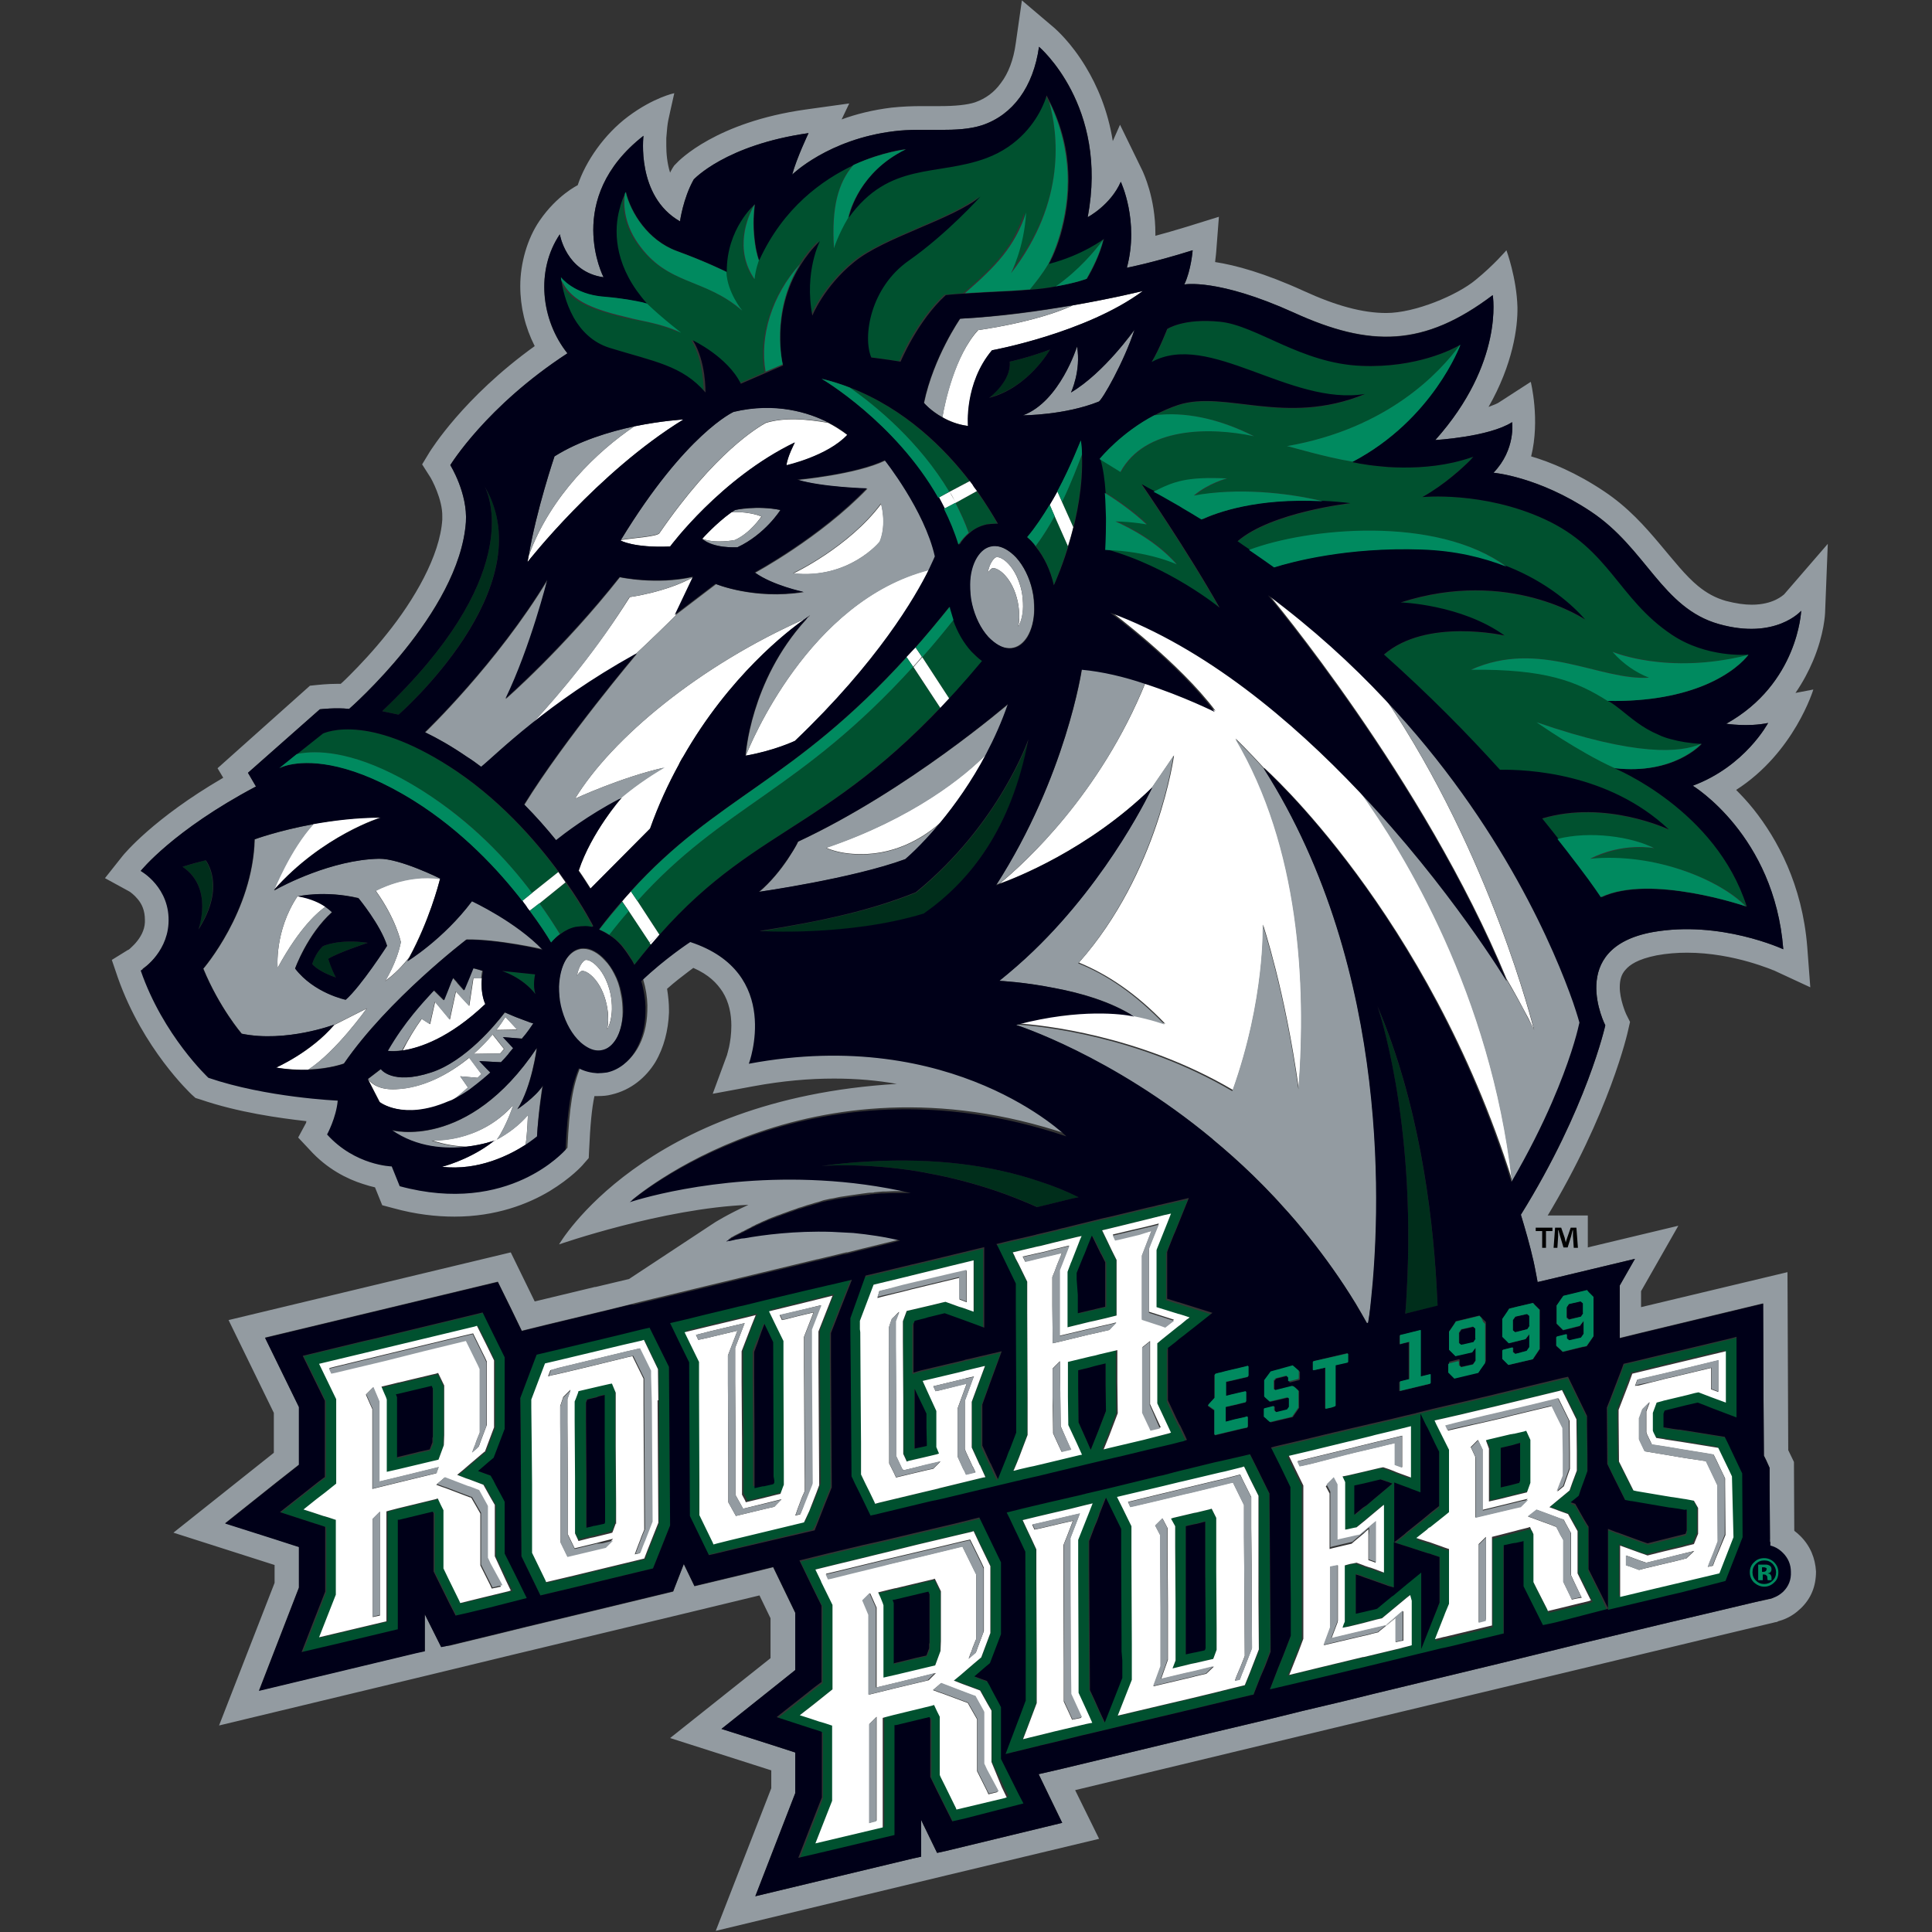 <?xml version="1.0" encoding="utf-8"?>
<!-- Generator: Adobe Illustrator 26.5.0, SVG Export Plug-In . SVG Version: 6.00 Build 0)  -->
<svg version="1.1" id="Layer_1" xmlns="http://www.w3.org/2000/svg" xmlns:xlink="http://www.w3.org/1999/xlink" x="0px" y="0px"
	 viewBox="0 0 508 508" style="enable-background:new 0 0 508 508;" xml:space="preserve">
<rect x="0" y="0" width="508" height="508" fill="#333333" stroke="none"/>
<style type="text/css">
	.st0{fill:#002E1B;}
	.st1{fill:#00512F;}
	.st2{fill:#FFFFFF;}
	.st3{fill:#939BA1;}
	.st4{fill:#000018;}
	.st5{fill:#008A5F;}
</style>
<g>
	<g>
		<path class="st0" d="M127.5,127.9c15.5,26.6-22.7,60-22.7,60l-4.3-0.9C137.2,152.2,129,131,127.5,127.9c-0.1-0.1-0.1-0.2-0.2-0.3
			C127.4,127.7,127.4,127.8,127.5,127.9z M84.9,248.8c-2.2,2.1-2.8,4.7-2.8,4.7c2,2.2,6.2,3.5,6.2,3.5c-1.1-2.1-2-4.9-2-4.9
			c2.8-1.7,10.3-4.2,10.3-4.2C88.9,246.8,84.9,248.8,84.9,248.8z M276.1,91.9c-5.5,2.1-10.6,3.2-10.6,3.2c0.5,5.1-5.4,9.4-5.4,9.4
			C270.5,101.9,276.1,91.9,276.1,91.9z M48,227.9c8.3,5.5,4.1,16.5,4.1,16.5c7.4-11.5,1.9-18.2,1.9-18.2
			C50.7,227.1,48,227.9,48,227.9z M369.5,345.4l8.5-2c-0.1-1.8-0.2-3.8-0.3-5.8c-1.1-19.2-4.7-47.7-15.5-72.9
			c0,0,10.2,29.2,7.7,74.8C369.8,341.4,369.7,343.4,369.5,345.4z M228.4,305.4c-4,0.2-8.2,0.6-12.5,1.2c0,0,10.5-1,25.6,1.4
			c1,0.2,2.1,0.4,3.2,0.6c5.4,1,11.3,2.5,17.5,4.6c3.5,1.2,7,2.6,10.6,4.2l9.4-2.3l1.5-0.3c-3.3-1.6-6.8-3-10.4-4.2
			C260.7,306.4,246,304.4,228.4,305.4z M270.5,194.5c0,0-7.8,22.4-29.6,40.2c-11.7,4.7-24.1,7.4-41.1,10.2c0,0,23.1,1.5,43.2-4.6
			C255,231.7,265.9,218,270.5,194.5z"/>
		<path class="st1" d="M249.6,129.3l5.3-2.8c-6.6-8.5-17-19-31.5-24.6C230.3,106.7,241.7,116.1,249.6,129.3z M251.3,132.2
			c1.3,2.5,2.5,5.1,3.5,7.9c1.3-1,2.8-1.8,4.4-2.2c0.8-0.2,1.7-0.3,2.5-0.2c0.2,0,0.3,0,0.5,0c-1-1.9-2.8-5-5.4-8.5L251.3,132.2z
			 M141.9,237.5c2.1,3,3.9,5.7,5.4,8.1c1.2-0.9,2.5-1.5,3.9-1.8c0.8-0.2,1.7-0.3,2.5-0.2c0.6,0,1.2,0.1,1.8,0.2l0.3-0.2
			c0,0-2.4-4.8-7.1-11.5L141.9,237.5z M146.8,229.3c-6-8.2-15-18.5-26.8-26.5c-11-7.5-19.4-10.1-25.2-10.8c-6.7-0.8-10,0.9-10,0.9
			l-6.8,5.4c0.7-0.2,1.5-0.3,2.5-0.4c5.5-0.5,15.5,0.6,30.4,9.9c13.2,8.2,22.5,18.3,29,27L146.8,229.3z M146.8,229.3L146.8,229.3
			c0,0.1,0.1,0.1,0.1,0.1C146.9,229.4,146.8,229.4,146.8,229.3z M280.8,143.6C280.8,143.6,280.8,143.6,280.8,143.6
			C280.8,143.6,280.8,143.6,280.8,143.6L280.8,143.6z M280.8,143.6c0.2-0.7,0.4-1.5,0.7-2.3C281.3,142.1,281,142.9,280.8,143.6z
			 M272.3,143.6c2.2,2.7,3.9,6.2,4.8,10.2c0.5-1.1,2.1-4.9,3.7-10.2l-3.5-7.9C275.8,138.5,274.1,141.2,272.3,143.6z M284.4,119.5
			c-0.9,2.7-2.7,7.4-5.2,12.4l3,6.7C283.6,132.9,284.7,126.2,284.4,119.5z M282.2,138.6L282.2,138.6
			C282.2,138.6,282.2,138.7,282.2,138.6C282.2,138.7,282.2,138.6,282.2,138.6z M167.6,236.9l5.8,8.9c24.2-27.4,43.1-27.5,73.8-59.7
			l-7.1-10.8C210,208.4,190.4,211.6,167.6,236.9z M249.6,183.7L249.6,183.7c-0.8,0.8-1.5,1.6-2.3,2.4
			C248,185.3,248.8,184.5,249.6,183.7z M255.5,171.3c-2-2.2-3.7-5.1-4.8-8.3c-2.8,3.5-5.6,6.8-8.2,9.8l7.1,10.9
			c2.8-3,5.7-6.3,8.7-9.9C257.2,173.1,256.3,172.3,255.5,171.3z M247.2,186.1C247.2,186.1,247.3,186.1,247.2,186.1
			C247.3,186.1,247.2,186.1,247.2,186.1L247.2,186.1z M165.3,239.5c-1.7,1.9-3.4,4-5.1,6.2c1.1,0.8,2.2,1.7,3.2,2.7
			c0.9,1,1.8,2.2,2.5,3.5c0.3,0.6,0.7,1.1,1,1.7c1.4-1.9,2.9-3.6,4.3-5.3l-0.4-0.6L165.3,239.5z M275.8,26.9
			c-0.2-0.4-0.4-0.8-0.6-1.2c-0.1-0.2-0.2-0.4-0.3-0.6c0,0-0.3,1.1-1.1,2.9c-1.7,3.8-5.9,10.3-14.8,13.6c-13,4.8-25.4,0.8-36.1,15.6
			c0,0,0,0,0,0c-2.6,4.6-3.7,8-3.7,8c-0.7-10.8,1.2-17.2,5-21.8c-8.3,3.8-18.5,11.1-24.8,24.9c-0.2,0.5-0.9,2.3-1.2,5.1
			c-5.4-7.9-1.8-16.3,0-19.6c0,0,0,0,0-0.1c0,0-7.5,6.4-7.4,17.8c0.2,5.4,4.2,10.2,4.2,10.2c-10.1-8.9-19.7-6.5-27.6-17.8
			c-3.9-5.5-3.7-10.8-3.4-13c-0.1,0.2-0.2,0.5-0.4,0.8c-0.1,0.3-0.2,0.6-0.4,1c0,0.1-0.1,0.2-0.1,0.3c-0.1,0.4-0.3,0.8-0.4,1.2
			c0,0,0,0.1,0,0.1c-1.3,4.6-2.2,12.9,4.3,22.1c0.8,1.2,1.8,2.3,2.8,3.5c0,0,0,0-0.1,0c4.4,4.3,9,7.8,9,7.7
			c-5.5-2.7-10.8-3.2-13.9-3.9c-9.2-2.2-13.4-4.2-15.9-7.2c-0.7-0.8-1.2-1.6-1.7-2.6c0.2,1.7,1,5.7,3.2,9.6c1.9,3.3,4.9,6.5,9.5,7.9
			c11.7,3.6,19,4.5,25.1,11.7c0,0,0.2-8.1-3.3-13.7c0,0,9.1,4.3,12.6,11.4l6.7-2.9c-1.6-9.2,1.6-20,9.1-28.3c1.4-2.2,3-4.3,5.1-6.3
			c0,0-4.3,8-2,19.6c0,0,3.1-7.6,11-14.1c7.9-6.4,25.7-11.1,33.2-17.2c0,0-8.7,9.7-18.8,16.8c-10.1,7.1-12.2,20-9.9,25.5
			c0,0,4.1,0.5,7.7,1.1c0,0,4.5-10.7,11.9-17.5c0,0,1.5-0.1,4.9-0.4c8.3-7,13.1-12.1,16.1-21.2c-0.5,9.3-4,16-4,16
			C280.6,53,278.1,35,275.8,26.9z M290.1,62.9c0-0.1,0-0.1,0.1-0.2c0,0-5.6,4.3-14.5,6.6c-1.7,2.9-3.5,5.2-5,6.9
			c2.7-0.2,5-0.6,7-0.9C283.5,71.2,287.9,66,290.1,62.9z M459.4,172.3c0.1-0.1,0.3-0.1,0.4-0.2c-0.4,0-11.1,0.8-20.2-5.2
			c-14-9.4-16.3-22.5-33.5-30.4c-16.2-7.4-32.1-5.8-32.1-5.8c5.9-3.3,10.7-7.9,12.6-9.7c0.5-0.5,0.8-0.9,0.8-0.9
			c-1.7,0.6-3.5,1.1-5.2,1.5c-6.2,1.4-12.3,1.5-17.2,1.2c-0.8,0-1.5-0.1-2.2-0.2c-4.4-0.4-7.2-1.1-7.2-1.1c0,0,0.1,0,0.1-0.1
			c-7.4-1.2-17-4.1-17.3-4.1c26.5-4.6,40.2-19.4,45.4-26.5c-1.6,0.9-11.2,6-25.7,5.4c-15.9-0.7-27.5-10.6-37.2-11.6
			c-9.7-1-13.9,1.9-13.9,1.9s-2.1,5.4-4.2,8.8c15.1-8.3,36.4,11.6,56.1,8.4c-21.1,8.6-36.7-1.2-49.2,2.9c-2.1,0.7-4.2,1.6-6,2.6
			c7.7-1,16.6,0.7,26.2,5.5c-11.7-2.5-28.7-2.4-35.1,9.4l-5.5-3.4c0,0,0,0,0,0c0.7,2.7,1.1,5.8,1.4,8.8c3.1,1.9,7.5,4.9,11,8.3
			c0,0-3.5-0.7-8.2-0.8c4.3,1.9,11.1,5.6,16,11.3c0,0-7.3-3.5-18.8-3.8c0,0,0,0,0,0c16.8,4.7,29.9,15.4,29.9,15.4
			c-8.5-15.1-20.5-32.5-20.5-32.5c1.2,0.6,2.3,1.2,3.5,1.9c5.4-2.7,8.6-4,19.3-3.5c0,0-4.8,1.2-8.7,4.5c11.3-2.2,24.4-0.8,33.9,1.5
			c0,0,0,0-0.1,0c2.3,0.1,4.6,0.3,7.1,0.6c0,0-20.8,2.4-29.7,10c1.1,0.7,2.2,1.5,3.2,2.2c15.3-5.8,49.2-9.1,67.7,4.4
			c10.6,4.2,17.3,10.3,20.5,14c0,0-20-13.7-48.5-4.5c0,0,15.9,0.4,27.3,8.7c0,0-20.5-4.8-31.7,5c11.9,10.6,22.1,21,30.5,30.3
			c7.1-0.1,28.6,0.8,44.4,15.7c0,0-16.6-7.9-33.3-2.9c1.6,1.9,3,3.7,4.3,5.4c8.5-2.1,19.5-0.6,25.4,2.4c0,0-8.2-1.6-16.8,2.8
			c17.2-1.7,34.3,5.6,40.9,12.5c-8-25.5-34.8-36.4-34.8-36.4c0.1,0,0.2,0,0.3,0c-0.1,0-0.1,0-0.2-0.1c-9.3-4.1-20.4-12-20.4-12
			c26.3,9.1,38,8,43.1,5.6l0,0c0,0,0,0,0,0c-3-0.1-5.6-0.6-7.9-1.2c-1.2-0.3-2.4-0.8-3.4-1.2c-4.3-1.8-7.1-4.4-10.1-6.7
			c-0.9-0.7-1.8-1.4-2.8-2c-0.1-0.1-0.2-0.2-0.4-0.2h0c-8.2-5.2-16.4-8.4-35.9-8.2c18.1-8,33.7,2.9,46.9,2.1
			c-3.4-1.5-6.7-3.7-9.6-6.8C424.1,171.3,438.4,177.4,459.4,172.3z M140.7,256.2l-8.7-0.9c0,0,5.3,1.6,8.8,6.1
			C140,259.2,140.7,256.2,140.7,256.2z M116.7,377.6l0-0.6l0-7.6l0-1.6l0-0.4l0-2.8l-1.6-3.3l-0.6,0.2l-0.9,0.2l-8.8,2.1l-0.1,0
			l-2,0.5l-2.5,0.6l0.5,1.2l0.7,1.6l0.1,0.3l0.1,0.3l0,2.1l0,0.7l0,0l0,7.8l0,1.8l0,1.6l0,4.5l0,0.5l3.1-0.7l0,0l10.5-2.5l0.7-1.9
			l0.7-1.9l0,0v0l0-2.3V377.6z M113.1,381.4l-2.7,0.6l-5.7,1.4l0,0l-0.2,0.1l0-2.9l0-0.7l0,0v-0.1l0-9.4l0-0.7l0-2l-0.3-0.8l0.6-0.1
			l0,0l8.8-2.1l0.1,0.2l0.2,0.5l0,2.9l0,3.7l0,4.7l0,1.2l0,0.2l0,0.5l0,1.1L113.1,381.4z M223.3,351l0.1,9.6l0.2,27.9l0.3,0.6
			l0.6,1.3l1.3,2.6l2.8,5.8l1.4-0.3l0.8-0.2l13.3-3.2l1.4-0.3l0.1,0l2.2-0.5l13.8-3.3v0l5.9-1.4l0.1,0l1.5-0.4l0.1,0l1.3-0.3
			l0.4-0.1l1.8-0.4l3.7-0.9l7.9-1.9l0.8-0.2l0,0l7.6-1.8l1.8-0.4l0.4-0.1l6.6-1.6l6.4-1.5l2.3-0.6l0.5-0.1l1.1-0.3l-0.5-1.1l-1-2.1
			h0v0l-0.3-0.6l-0.2-0.3l-0.8-1.6l0,0l-2.2-4.7l0-4.2l0-2.4l0-2.4l0-4.8l0.3-0.2l1.8-1.4l0.8-0.7l0,0l1.2-0.9l1-0.8l1.8-1.4
			l4.8-3.8l-2.2-0.7l-6.7-2.1l-0.1,0l-0.3-0.1l-2.2-0.7l-0.4-0.1l0-0.3l0-2.1l0-3l0-1.3l0-3.9l0-1.1l0-0.6l0.2-0.6l1.5-3.8l0.4-0.9
			l3.6-8.9l-7.7,1.8l-0.1,0l-1.5,0.4l-1.4,0.3l-9.1,2.2l-3.1,0.7l-0.8,0.2l0,0l-6.5,1.6l-1.2,0.3l-1.6,0.4l-0.1,0l-1.2,0.3l-0.3,0.1
			l-5.5,1.3l-0.3,0.1l-1.7,0.4l-4.4,1l-4.1,1l0.5,0.9l1.7,3.5l0,0l2.9,6l0,3l0,3.9l0.1,22l0,2.6l0,0.7l0,7l-1.6,4.2l-0.4,0.9
			l-0.3,0.8l-0.4,1.1l-0.1,0.2l-2,5l-1.9-4.1l-0.1-0.1l-2.1-4.6l0-3.8l0-7l1.8-5l0.1-0.3l0.3-0.8l2.9-7.9l-6,1.4l-2.1,0.5l-1.4,0.3
			l-0.3,0.1l-0.3,0.1l-11,2.6l-0.4,0.1l-1,0.3l-0.7,0.2l0-7.9l0-0.8l0-3.6l0-0.5l0.2-0.5l0.1-0.3l2.8-0.7l0.6-0.2l4.5-1.1l5,1.8
			l3,1.1l2.4,0.9l0-1.4l0-4l0-1.3l0-5.4l0-4.1l0-3.5v0l0-0.8l0-0.7l-0.3,0.1h0l-0.9,0.2l-9.1,2.2l-5,1.2l-3.8,0.9l-0.1,0l-0.3,0.1
			l-11.7,2.8l-4.3,11.4L223.3,351z M288.8,376.2l-0.8,2l0,0l-1.2,3l-0.4-0.9l-0.7-1.6l0,0l-2.1-4.7l-0.1-8.9l0-4.8l2.9-0.7l1.4-0.3
			l2.9-0.7l0,4.8l0,0.7l0.1,7l-1.7,4.4L288.8,376.2z M285.1,330.6l0.4-0.9l0.9-2.3l0.9-2.2l0.1-0.2l0.2,0.4l0.2,0.4l1.9,3.9l0.2,0.3
			l0.2,0.4l0.8,1.6l0,1.7l0,4.7l0,0.5l0,4.3l0,0.5l-0.9,0.2l-1.7,0.4l-0.3,0.1l-1.4,0.3l-2.9,0.7l0-3.5l0-1.1l0-0.2v-0.1l0-3.9
			l0-1.7l0.6-1.5l0.9-2.2L285.1,330.6z M266.4,386.6l0.1-0.1l0.8-1.9l0.6-1.5l2.2-5.8l0,0l0-8.2l0-0.7l0-0.9l-0.1-22.4l0-1.3l0-3.9
			l0-2.9l-2.3-4.7l-0.8-1.5l-0.2-0.5l-0.5-1l6.3-1.5l1-0.2l0.8-0.2l2.4-0.6l5.8-1.4l0.4-0.1l1.4-0.3l-0.4,0.9l-0.5,1.3l-1.8,4.6
			l-0.1,0.2l-0.9,2.4l0,2.2l0,0.7l0,1.2l0,2.7l0,1.3l0,3.4l0,2.5l0,0.1l0,0.5l5.7-1.4l1.4-0.3l0,0l3-0.7l2.8-0.7l0,0l0-5v-0.1l0-1.3
			l0-1.3l0-5.5l0-1.4l-1.3-2.6l-1-2.1l-1.5-3.1l6.2-1.5l7.6-1.8l2.4-0.6l1.8-0.4l-0.9,2.3l-2.8,7l-0.1,0.3l0,2.2l0,4.6l0,0l0,1.3
			l0,1.6l0,3.5l0,1.8l2.6,0.8l3.2,1l0.1,0l1.3,0.4l1.5,0.5l-0.5,0.4l-0.2,0.1l-1.8,1.5l-0.3,0.2l0,0l-4.5,3.6l-1.2,1l0,2.8l0,4
			l0,0.4l0,0.4l0,0.5l0,7.7l2.2,4.7l0,0l1.4,3l0,0v0l-0.6,0.2l-6.8,1.6l-8.9,2.1l-1.6,0.4l1.5-3.7l0,0l2.2-5.8l0,0l-0.1-8.2l0-0.7
			l0-5.1l0-2.6l0,0l-4.7,1.1l-1.1,0.3l-1.4,0.3l-5.8,1.4l0,3.4l0,4.3l0,1.6l0.1,7.3l2.2,4.7l0,0l1.4,3.1l-0.6,0.1l-8.3,2l-3.8,0.9
			l-1,0.2l-2.6,0.6l-1.5,0.4L266.4,386.6L266.4,386.6L266.4,386.6z M241.2,366.9l1.5,3.1l0.8,1.7l0,3.7l0.1,4.1l0,0.7l-0.9,0.2
			l-1.9,0.4l-0.4,0.1l0-4.8l0-9.1l0-1.9L241.2,366.9z M229.8,337.8l8.7-2.1l1.2-0.3l4.5-1.1l5.7-1.4l6.2-1.5l0,0l0,2.7l0,8.9l0,1.9
			l0,0l-2.5-0.9l-0.6-0.2l-0.7-0.2l-3.6-1.3l-0.9,0.2l-3.3,0.8l-4.7,1.1l-1.3,0.3l-1,2.7v0.1l0,2.1l0,3.1l0.1,14.9l0,9.1l0,3.6l0,2
			l0.7,1.5l0.2,0.5l0.6-0.2l3.5-0.8l3.8-0.9l0.3-0.1l0.3-0.1l-0.7-1.7l0-0.1l0-1.1l0-0.4l0-0.8l0-3.4l0-3.7l-2.2-4.8l-1.4-3.1
			l9.3-2.2l1.6-0.4l0.3-0.1l5-1.2l0.2,0l-0.1,0.2l-1.3,3.5l-2.1,5.7l0,2.2l0,2.6l0,3.4l0,3.8l2.1,4.6l0.1,0.1l1.4,3.1l-0.6,0.1
			l-11.5,2.8l-0.3,0.1l-3.8,0.9l-11.7,2.8l-1.1,0.3l-0.2-0.5l-1.3-2.7l-1-2l-1.2-2.5v0l0-8.1l0-0.1l-0.1-12.7l-0.1-16.5l0-0.7l0-2.2
			L229.8,337.8z M161.9,397.9l0-3l-0.1-14.9l0-9.1l0-1.9l0-1.2l0-2l-1-2.4l-0.6,0.1l-2.2,0.5l-1.3,0.3l-4.7,1.1l-0.1,0.4l-0.6,1.6
			l-0.3,0.7l0,2.2l0,0l0,3l0.1,14.9l0,8.3l0,0.7l0,1.9l0,1.2l0,0.5l0,2l0.7,1.5l0.2,0.5l3.1-0.8l1-0.2l4.1-1l0.7-0.2l0.2-0.5
			l0.7-1.9l0,0v0l0-0.2L161.9,397.9z M158.9,400.5l-0.3,0.1l-2.3,0.5l-0.2,0l-0.7,0.2l-0.9,0.2l-0.4,0.1l0-1.1v-0.1l0-2.7l0-0.9
			l0-9.1l-0.1-14.2l0-0.7l0-3.6l0-0.5l0.3-0.8l2.5-0.6l0.2-0.1l0.6-0.2l1.3-0.3l0,0.3l0,0.9l0,3.6l0,9.1l0.1,13.6l0,1.3l0,3.7l0,0.2
			l0,0.5L158.9,400.5z M319.8,413.3l0-9.1l0-2.2l0-2.9l-1.2-2.4l-0.7,0.2l-3.3,0.8l-0.6,0.1l-5.5,1.3l-0.6,0.2l1.1,2l0,0.5l0,0.7
			l0,1.3l0,1.1l0,2l0.1,14.9l0,7.8l0,1.2l0,1.5l0,1.5l0,2.8l0,0l-0.8,2.1l4.9-1.2l1-0.2l4.8-1.1l0.2-0.5l0.7-1.9l0,0l0-5.6
			L319.8,413.3z M316.8,433.8l-0.3,0.1l-2.3,0.5l-0.1,0l-0.9,0.2l-1.4,0.3l0-1.1l0-0.4l0-2.7l0-0.6l0-9.1l0-5.9l0-9.1l0-2.8l0-2
			l2.2-0.5l0.6-0.1l2.3-0.6l0,0.5l0,4.3l0,9.1l0.1,14l0,0.9l0,3.8l0,0.6L316.8,433.8z M214.5,400.8l2.2-5.6l1.7-4.2l0-0.6v0
			l-0.2-32.9l0-7.1l2-5.1l0.3-0.8l3.2-8.1l-4.2,1l-2.2,0.5l-3,0.7l0,0l-2.6,0.6l-8.8,2.1l-2.1,0.5l-5.7,1.4l-1,0.2l-2,0.5l-7.5,1.8
			l-0.4,0.1l-3.6,0.9l-4.7,1.1l2.7,5.6l2.3,4.7l0.2,40.4l5,10.3l1.4-0.3l5.8-1.4l20.4-4.9L214.5,400.8z M199.4,351.8l0.6-1.7
			l0.8-2.1l2.3,4.8l0.1,30.8l0,1.9l0,2.6l0,0.7l0,0.5l-0.2,0.4l-0.3,0.1l-2.2,0.5l-0.2,0l-0.1,0l-2.2,0.5V391l0-1l0-0.2l0-2.7l0-0.8
			l0-9.1l-0.1-14.9l0-7l0.9-2.4L199.4,351.8z M212.8,397.3l-1,2.6l-19.5,4.7l-3.2,0.8l-1.1,0.3l-0.2-0.5l-3.5-7.2l0-8.1l0-0.1
			l-0.1-24l0-8.1l-2.3-4.7l-1.5-3.1l5.4-1.3l0.4-0.1l10.5-2.5l2.4-0.6l-1.2,3l-2.5,6.5l0,2.2l0,5.9l0.1,14.9l0,8.2l0,0.9l0,1.8
			l0,1.2l0,0.1l0,2.5l0.8,1.5l0.2,0.5l4.2-1l4-1l0.9-0.2l0.7-1.9l0.2-0.5l0,0l0-0.8l0-2.4l0-0.1l-0.1-26.4l0-8.1l-2.3-4.7l-1.5-3.1
			l8.2-2l7.7-1.9l0.4-0.1l0.4-0.1l-0.2,0.5l-3.5,8.9l0,2.2l0,6l0.2,32.2v0l0,0l-0.7,1.9l-1.4,3.6L212.8,397.3z M269.2,474.1l-1-1.9
			l-1.8-3.6l-2.9-5.8l0-10.1l0-3.5l-0.3-0.6l-2.2-4.1l-0.5-1l-0.7-1.2l-3.3-1.2l2.9-2.5l1.2-1l2.9-7.6l0-0.7l0-14.6l0-3.6l-2.9-6
			l0,0l-2.8-5.8l-1.2,0.3l-5.2,1.3l-8.5,2l-10.1,2.4l-3.1,0.7l-2.7,0.6l-0.4,0.1l-8,1.9l-8.1,2l2.8,5.8l3,6.1l0,2.9l0,8.7l0,1.4
			l0,3.1l0,4l-0.2,0.1l0,0l-1.6,1.2l-2.4,1.9l0,0l-7.6,6l5.2,1.7l4,1.3l1,0.3l1.5,0.5l0,0l0.2,0.1l0,2.5l0,2.3l0,1.5l0,8l0,2.9
			l-2.7,6.9l-3.5,9l9.4-2.2l13.4-3.2l2.5-0.6l0-3.6l0-2.1l0-8.8l0-10.8l0-0.1l0-3.5l0.2,0l0,0l0.2,0l8.7-2.1l0.1,0l0.2,0.4l0,0.7
			l0,2.4l0,1.9l0,10.3l1.7,3.5l2.5,5l1.4,2.8l0.2,0.4l3.1-0.7l15.9-3.8L269.2,474.1L269.2,474.1z M264.5,472.6l-12.6,3l-0.2-0.5
			l-2.9-5.9l-1.1-2.2l-0.2-0.5l0-9.5l0-2.6v-0.1l0-3.1l-0.7-1.4l-0.8-1.7l-0.6,0.2l-9.9,2.4l0,0l-2.3,0.6l-0.7,0.2l0,1l0,2.4v0
			l0,2.9l0,0.2l0,8.9l0,6.2l0,7.2l0,0l-17.7,4.2l4.4-11.2l0,0l0-2.5l0-9v-0.2l0-0.4l0-7.7l0,0l0,0l-0.1,0L217,453l-1-0.3l0,0
			l-0.4-0.1l-2.7-0.9l-2.5-0.8l3.6-2.8l2-1.6l0,0l3-2.4l0,0l0,0l0,0l0-6.1l0-1.5l0-4.9l0-3.2l0-2l0-4.5l-3-6.1l0-0.1l-1.5-3.1
			l5.3-1.3l5.8-1.4l5.3-1.3l2.5-0.6l8.1-2l11-2.6l3-0.7l0.6-0.2l1.5,3.2v0l2.9,6l0,16.4l0,1.2l0,0l-2.4,6.4l0,0l-1.9,1.6l-3.6,3.1
			l-1.7,1.4l2.3,0.9l3,1.1l1.6,0.6l1.9,3.4l1.1,1.9l0,3.6l0,3.3l0,6.6v0l3.1,6.4l1.3,2.7L264.5,472.6z M133,408.6l0-10.1l0-3.5
			l-0.3-0.6l-2.2-4.1l-0.5-1l-0.7-1.2l-3.3-1.2l2.9-2.5l1.2-1l2.9-7.6l0-0.7l0-14.6l0-3.5l-3.6-7.3l-2.2-4.5l-1.2,0.3l-26.9,6.5
			l-3.1,0.7l-16.1,3.9l5.8,11.8l0,3l0,8.6l0,1.5l0,3l0,4l-0.2,0.1l0,0l-1.6,1.2l-2.4,1.9l0,0l-7.6,6l5.2,1.7l4,1.3l1,0.3l1.5,0.5
			l0,0l0.2,0.1l0,2.5l0,2.3l0,1.4l0,8l0,2.8l-2.7,6.9l-3.5,9l9.4-2.2l13.4-3.2l2.5-0.6l0-3.6l0-2.1l0-8.7l0-10.8v-0.1l0-3.5l0.2,0
			l0,0l0.2,0l8.7-2.1l0.1,0l0.2,0.4l0,0.7l0,2.4l0,1.9l0,10.3l4.2,8.5l1.6,3.1l3.1-0.7l5.8-1.4l10.1-2.4l-2.9-5.9L133,408.6z
			 M134,418.5l-6.6,1.6l-6.1,1.5l-0.2-0.5l-2.9-5.9l-1.3-2.7l0-9.5l0-2.6v-0.1l0-3.1l-0.7-1.4l-0.8-1.7l-0.6,0.2l-9.9,2.4l0,0
			l-2.3,0.6l-0.7,0.2l0,1l0,2.4v0l0,2.9v0.2l0,9l0,6.2l0,7.2l0,0l-17.7,4.2l4.4-11.2l0,0l0-2.5l0-9v-0.2l0-0.4l0-7.6l0,0l0,0l-0.1,0
			l-1.8-0.6l-1-0.3l0,0l-0.4-0.1l-2.7-0.9l-2.5-0.8l3.5-2.8l2.1-1.6l0,0l3-2.4l0,0l0,0l0,0l0-6.1l0-1.4l0-5l0-3.1l0-2l0-4.6l-3-6.2
			l-1.5-3.1l16.3-3.9l24.6-5.9l0.6-0.2l2.4,4.8l2.1,4.3l0,16.4l0,1.2l0,0l-2.4,6.4l-0.1,0l-4,3.4l-1.5,1.3l-1.7,1.4l2.3,0.9l0.9,0.3
			l3.7,1.4l1.9,3.4l1.1,1.9l0,3.6l0,3.3l0,6.6v0l3.1,6.4l1.3,2.7L134,418.5z M400.8,376.3l-2.6,0.6l-0.2,0l-0.4,0.1l-0.2,0l-5.9,1.4
			l-0.7,0.2l1,2v0l0,1.1l0,0.8l0,1l0,2.2l0,1.1l0,0.7l0,0.2l0,0.8l0,1.1l0,4.4l0,0.5l2.7-0.6l3.2-0.8l0,0l4.1-1l0.9-2.5l0,0l0-1.7
			l0-3v-0.7l0-3.5l0-1.5l0-0.9v0l-1.1-2.4L400.8,376.3z M399.7,379.9l0,1.5l0,2.8l0,0.9v0.7l0,1.3l0,1.7l0,0.5l-0.2,0.5l0,0.1
			l-1.9,0.5l0,0l-0.8,0.2l-2.2,0.5l0-1.2v-0.1l0-2.8v-0.1l0-0.7l0-0.7l0-3.2l0-1.6l3-0.7l0,0l0.7-0.2l0.4-0.1l1.1-0.3V379.9z
			 M458.3,387.9l0-0.3L458,387v0l-3.6-7.6l-0.7-1.4l-11.8-1.9l-0.3,0l-1.5-0.2l-1.2-0.2l-1.3-0.2l0-0.7l0-2.9l0.3-0.8l2.8-0.7
			l2.8-0.7l3.1-0.7l1.6,0.6l2,0.8l4.2,1.6l2.4,0.9l0-1.5l0-4l0-2.5l0-3.7l0-8.8l0-0.7l-1.1,0.3l-14.2,3.4l-3.9,0.9l-5.8,1.4
			l-4.7,1.1l-0.5,1.4l-3.1,8.1l-0.8,2l0.1,14.3l0,0.5l1.6,3.3l2.5,5l0.6,1.2l1.6,0.3l0.2,0l0,0l9.9,1.7l0.2,0l2.1,0.3l1.7,0.3
			l0.3,0.1l0.1,0.1l0,0.9l0,0.5l0,0.1l0,3.3l0,0.6l-0.2,0.6l-0.1,0.3l-2.4,0.6l-3.2,0.8l-4.4,1.1l-2-0.7l-6-2.2l-0.1,0l-2.3-0.9
			l0,1.5l0,1.3l0,2.5l0,0.2l0,6.5l0,8.6l0,0.7l1.2-0.3l12.2-2.9l2-0.5l3.9-0.9l11.8-2.8l4.5-11.5L458.3,387.9z M455.5,403.9
			l-3.7,9.5l-9.7,2.3l-7.2,1.7l-9.2,2.2l0-0.5l0-8.3l0-3l0-1.1l0-0.6l5.5,2l0.9,0.3l0.8,0.3l4.4-1.1l4.7-1.1l1.1-0.3l2-0.5l1.1-2.7
			l0,0l0-5.3l0-1.5l0,0l-1.1-1.9l-2.1-0.4l-0.7-0.1l-2.5-0.4l-0.8-0.1l-8.9-1.5l-0.9-0.2l-1.1-2.2l-2.7-5.4l-0.1-11.4l0-2.2l2.7-7
			l0.9-2.5l8.3-2l16.3-3.9l0,0l0,9.2l0,4.3l0,0l-3.8-1.4l-3.4-1.3l-1,0.2l-1.9,0.5l-6.3,1.5l-0.3,0.1l-1.5,0.4l-1,2.7l0,2.2v2.5
			l0.2,0.5l0.7,1.4l2,0.3l0.4,0.1l4,0.6l9.9,1.6l2.8,5.8l0.8,1.7h0v0L455.5,403.9L455.5,403.9z M247.3,431.7l0-0.6l0-7.6l0-1.6
			l0-0.4l0-2.8l-1.6-3.3l-0.6,0.2l-0.9,0.2l-8.8,2.1l-0.1,0l-1.7,0.4l-2.8,0.7l0.6,1.3l0.6,1.5l0.1,0.3l0.1,0.3l0,2.1l0,0.7l0,0
			l0,7.8l0,1.8l0,1.6l0,4.5l0,0.5l3.1-0.7l0,0l10.5-2.5l0.7-1.9l0.7-1.9l0,0l0-2.3V431.7z M243.7,435.5l-2.7,0.6l-5.7,1.4l0,0
			l-0.2,0.1l0-2.9l0-0.7v-0.1l0-0.1l0-9.4l0-0.7l0-2l-0.3-0.8l0.6-0.1l0,0l8.8-2.1l0.1,0.2l0.2,0.5l0,2.9l0,3.7l0,4.7l0,1.2l0,0.2
			l0,0.5l0,1.1L243.7,435.5z M420.8,419.4l-0.9-1.8l-2.3-4.6l0-4.2l0-3.5l0-3.5l-0.4-0.6l-0.9-1.5l-2.2-3.9l-1.2-0.4l2.1-1.7
			l0.6-1.8l0.7-1.9l1-2.8l0-1.3l0-3.2l-0.1-7.9l0-2.1l-5-10.3l-1.4,0.3l-17,4.1l-1.6,0.4l-3,0.7l-2.5,0.6l-1.3,0.3l-5.6,1.3l-3,0.7
			l-3.6,0.9v0l-0.8,0.2l-0.3,0.1l-2.6,0.6l-3.7,0.9l-0.9,0.2l-5.2,1.2l-1.7,0.4l-3.9,0.9l-0.8,0.2l-3,0.7l-8.3,2l-6.8,1.6l-1.1,0.3
			l1.7,3.4l0.9,1.8l2.5,5.2l0,6.9l0,3.5l0,8.1l0,1.1l0.1,10.2l0,1.6l0,0.7l0,3.1l0,0.6l0,3.3l-2,5.2l-1.3,3.2l-2.2,5.7l9.4-2.2
			l2.2-0.5l11.2-2.7l0.1,0l14.8-3.6l1.2-0.3l0,0l1.7-0.4l4.5-1.1l1-0.2l2.2-0.5l4.9-1.2l5-1.2l3.3-0.8l0-8.2l0-5.1l0-5.8l0-1.5
			l0-1.4l0-1.2l2.3-0.5l0,0l0.6-0.1l0.2,0l1.8-0.4l0.3-0.1l0,4.1l0,1.1l0,0.6l0,6.1l0.9,1.8l4.2,8.4l1-0.2l2.3-0.5l0.4-0.1l13.4-3.2
			l-0.5-1L420.8,419.4z M373,392.6l0.5,0.2l0-0.6l0-0.8l0-4v0l0-4.5l0-1.9l0-0.4l0-4.1l0-0.9l0-3.2l0-0.3l0.2,0.4l1,2.1l0.3,0.6
			l0.4,0.7l1.9,4l0.6,1.2l0.5,1l0,5.9l0,1.3l0,1.8l0,0.4l0,0.7l0,4.2l-1.8,1.4l-0.5,0.4l-0.7,0.6l-1.1,0.9l-0.1,0.1l-4.5,3.6
			l-0.3,0.3l-2,1.6l-0.8,0.6l0,0l0-0.9l0-2.1l0-0.8l0-2.3l0-1.7l0-0.6l0-0.3l0-3.8l0-2.7l3.2,1.2l0.6,0.2l0.7,0.3L373,392.6z
			 M370.8,432.8l-1.1,0.3l0,0l-1.2,0.3l-0.7,0.2l-9.6,2.3l-0.2,0l-11.2,2.7l-8.2,2l2.5-6.3l1.2-3.2l0,0l0-4.4l0-2.1l0-1.6l0-0.6
			l0-0.2l0-8.8l0-1.4l0-4.3l0-8.8l0-1.3l0-6.8l-2.3-4.7l-1.1-2.3l-0.4-0.8l5.1-1.2l10.7-2.6l0.5-0.1l5.3-1.3l1.1-0.3l4.2-1l5.2-1.3
			l0,0l0,0.1l0,0.8l0,4.5l0,4.5l0,3.6l0,0l-0.8-0.3l-2.2-0.8l-0.8-0.3l-0.7-0.3l-1.3-0.5l-1.2-0.4l-0.3-0.1l0,0l-1,0.2l-3.8,0.9
			l-4.3,1l-1,0.2l-0.6,0.1l0.7,1.5l0,1.6l0,0.2l0,3l0,1.1l0,0.2l0,2l0,0.6l0,3.3l0,0.5l0.6-0.1l1.8-0.4l0.6-0.1l2.1-1.7l4.9-4.1
			l0.2-0.1l0,0v0.2l0,4.4l0,2.1l0,1.1v0.5l0,6.2l0,1.3l0,2l0,0l-2.1-0.8l-1.4-0.5l-0.4-0.1l-1.2-0.4l-0.2-0.1l-1.9-0.7l-1,0.2
			l-0.6,0.1l-0.4,0.1l-1.1,0.3l0,0.9l0,0.1l0,0.9l0,0l0,1.5l0,0.5l0,3.6l0,0.2l0,0.7l0,1.6l0,4.7l0,0.1l-0.3,0.7L353,428l1.6-0.4
			l2.5-0.6l1.6-0.4l1.5-0.4l1.9-0.5l1.3-0.3l5.9-4.9l0.6-0.5l0.9-0.7l0,0l0,1.7L370.8,432.8L370.8,432.8z M366.2,390.1l-1.3,1.1
			l-3.7,3.1l-0.7,0.6l-0.7,0.6l-0.5,0.4l-0.6,0.5l-2.3,1.9l0-1.8l0-0.6l0-0.5l0-1.3l0-3.5l2.3-0.5l4.6-1.1l1.2,0.4l0.5,0.2l0.1,0
			L366.2,390.1z M376.5,426.3l-2.8,7.1l0-10.5l0-0.9l0-8.7l-3.8,3.1l-3.6,3l-0.2,0.1l-2.2,1.8l-1.2,1l-0.6,0.5l-0.7,0.2l-1.8,0.4
			l-0.8,0.2l-2.2,0.5l-0.1,0l0-0.2l0-4.6l0-0.7v0l0-1.7l0-0.5l0-2.6l1,0.3l1.3,0.5l0.9,0.3l1.4,0.5l3.1,1.1l0.8,0.3l1.6,0.6l0-2.8
			l0-3.2l0-4.3v-0.4l0-1.2v0l0,0l0.8,0.3l4.4,1.4l1.8,0.6l1.9,0.6l0.4,0.1l0.4,0.1l0.2,0.1l2.1,0.7l0,2.5l0,2.4l0,0.5l0,6.4
			l-0.8,2.1L376.5,426.3L376.5,426.3z M417.9,421.5l-8.6,2.1l-0.4,0.1l-1.7,0.4l-0.2-0.5l-2.7-5.3l-0.9-1.8l0-4.3l0-3.3l0-0.2l0-0.5
			v-0.1l0-2.3l0-1.5l0-0.4l-0.3-0.7l-0.3-0.5l-0.3-0.7l-0.6,0.2l-2.4,0.6l-1.1,0.3l-0.8,0.2l0,0l-3.1,0.8l-2,0.5l0,2.5l0,1l0,0.4
			l0,1l0,2.2l0,9l0,7.2l0,0l-1.7,0.4l-3.7,0.9l-7.1,1.7l-0.1,0l-2.4,0.6l0.9-2.3l1.5-3.8l0.3-0.8l1-2.4l0,0l0-6.2v0l0-1.4l0-4l0-2.9
			l0,0l-0.1,0.1l-0.2-0.1l-0.9-0.3l-0.8-0.3l-1.7-0.6l-1.4-0.5l-0.7-0.2l-0.3-0.1l-2.5-0.8l2.8-2.2l0.4-0.4l0.3-0.2l0.1,0l3.9-3.1
			l1.1-0.9l0,0l0,0l0,0l0-1.1l0-6.2V390l0-0.5l0-0.2l0-2.3l0-1.9l0-4l-1-2l-0.1-0.2l-0.4-0.8l-0.8-1.6l-1.1-2.2l-0.4-0.9l2.7-0.6
			l3.5-0.8l3.4-0.8l5.1-1.2l1.7-0.4l16.1-3.9l0.4-0.1l0.6-0.2l0.5,1l3.3,6.7l0.1,8.3v0l0,3.3l0,1.8l0,0.1l-0.6,1.6l-0.6,1.6l-0.7,2
			l-1.2,1l-2.3,1.9l-1.8,1.5l1.9,0.7l0.5,0.2l2.5,0.9l2.5,4.5l0,1.5l0,1.2l0,0.3l0,8.1v0l2.6,5.2l1.2,2.4L417.9,421.5z M175.6,358.7
			l-4.8-9.7l-2.2,0.5l-6.1,1.5l-16.3,3.9l-5.1,1.2l-4.3,11.4l0.1,9L137,392l0,3.1l0.1,14.1l5,10.3l10.1-2.4l19.5-4.7l0.6-1.5
			l1.4-3.5l2.5-6.3l-0.3-41.7L175.6,358.7z M173.3,400.6l-2.3,5.8l-0.4,1l-1,2.6l-18.6,4.5l-7.2,1.7l-0.2-0.5l-3.5-7.2l0-8.1l0-0.1
			l0-7.6l0-2.2l-0.1-11.1l-0.1-9l0-2.2l3.6-9.5l3-0.7l17.6-4.2l4.8-1.1l0.6-0.2l3.7,7.7l0,0l0.1,8.2l0,0.1L173.3,400.6L173.3,400.6z
			 M334,432.2l-0.2-27.1l-0.1-12.4l-0.3-0.6l-3.1-6.3l-1.7-3.4l-0.1,0l-2.1,0.5l-0.9,0.2l-4.8,1.1l-1.4,0.3l-8.6,2.1l-2,0.5
			l-1.1,0.3l-1.9,0.5l-1,0.2l-13.1,3.2l0,0l-6,1.4l-2,0.5l-1.3,0.3l-0.9,0.2l-1.7,0.4l-3.5,0.8l-5.1,1.2l-2.1,0.5l-2.8,0.7l-1.6,0.4
			l0.8,1.6l1.6,3.4l0.3,0.6l0,0l0,0l0.7,1.5l1.5,3.2l0.1,24l0,8.2l0,4.7l0,2.3l-0.1,0.2l-1.3,3.5l-0.5,1.3l-3.4,9l7.8-1.9l1.2-0.3
			l0.3-0.1l0.1,0l3.4-0.8l7.3-1.8l2.6-0.6l4.2-1v0l7.5-1.8l5.9-1.4l7.6-1.8l5.8-1.4l10.9-2.6l0.6-0.1l1.8-4.6l1.2-3.1l1.4-3.7
			L334,432.2z M286.5,453.1l-1,0.2l-8.5,2l-2.4,0.6l-3.7,0.9l-2,0.5l1-2.6l2.6-6.9l0,0l0-3.9l0-0.5l0-3.8l0-2.2l-0.1-22.3l0-7.7
			l-1.2-2.6l-1-2.1l0,0l0,0v0l-1.4-3l3.7-0.9l5.1-1.2l3.5-0.8l4-1l2.1-0.5L286,398l-0.4,1l0,0l-2.3,5.8v0l0,2.2l0,5.9l0.1,24.9
			l0,7.2l2.8,6l0.8,1.8L286.5,453.1z M290.3,452.9l-1.4-3l-1.2-2.7l-1.3-2.8l-0.2-32.2l0-6.4l0-0.6l0.2-0.5l1.2-3.2l0.6-1.4l0.6-1.6
			l0.1-0.4l0,0l1.7-4.3l1.7,3.5l0,0l2.3,4.7l0,2.7l0,4.5l0.1,22.3l0,2.7l0,2.5l0,4.6l-2,5.1L290.3,452.9z M331.1,433.8l-2.4,6.2
			l-1.3,3.2l-3.7,0.9l-0.4,0.1l-4,1l-5.8,1.4l-10.2,2.4l-9.3,2.2l3.7-9.4l0,0l0-5.1l0-3.2l0-1l-0.1-22.2l0-0.8l0-4.8l0-3.3l-2.3-4.7
			l0,0l0,0l-1.5-3l12.3-2.9l0.4-0.1l3.7-0.9l0.9-0.2l9.7-2.3l1.4-0.3l4.4-1.1l0.3-0.1l0.3-0.1l0.4,0.8l1.1,2.3l2.3,4.6v0l0,2.6
			l0,5.5l0,0.1l0.1,19.4L331.1,433.8L331.1,433.8z"/>
		<path class="st2" d="M131.5,277l-7,0.1c1.9-1.6,3.6-3.4,5-5.1l3,3.8C132.2,276.2,131.9,276.6,131.5,277z M121,283l4.6,0.4
			c0.3-0.3,0.6-0.6,1-1l-3.2-4.3c-5.5,4.5-12.3,8-19.3,8.3c-4.1,0.2-6.3-1.2-7.4-2.7l0,0l3.2,6.1c0,0,6.2,5,18.1-0.1
			c0.5-0.2,1.1-0.5,1.6-0.7c1.2-1,2.4-2,3.5-3L121,283z M132.9,267.4c-0.7,1.1-1.5,2.3-2.4,3.4l5.5-0.1L132.9,267.4z M124.5,257.2
			l-1.1,7.3l-3.5-3.8l-1.6,7.4l-3.9-4.7c0,0,0,0,0,0.1c0,0,0,0,0,0l-1.3,5.8l-2.2-1.4c-1.8,2.5-3.6,5.5-5,8.3
			c4.4-0.6,12.2-3.1,21.7-12.2c0,0-1.3-2.6-0.9-6.8C125.9,257.2,125.2,257.1,124.5,257.2z M251.3,132.2c-0.5-1-1.1-1.9-1.6-2.9
			l-3,1.6c0,0,0,0,0,0c0.5,0.9,1,1.9,1.5,2.9c0,0,0,0,0,0L251.3,132.2z M256.9,129.1c-0.3-0.4-0.6-0.8-0.9-1.2
			c0-0.1-0.1-0.1-0.1-0.2c-0.3-0.4-0.5-0.7-0.8-1.1c0,0-0.1-0.1-0.1-0.1l-5.3,2.8c0.6,0.9,1.1,1.9,1.6,2.9L256.9,129.1
			C256.9,129.2,256.9,129.1,256.9,129.1z M279.2,131.9l-1.2-2.8c0,0,0,0,0,0.1c-0.6,1.2-1.3,2.4-2,3.5l1.3,3
			C278,134.4,278.6,133.2,279.2,131.9z M280.8,143.6c0.5-1.6,1-3.3,1.4-5l-3-6.7c-0.6,1.3-1.3,2.5-1.9,3.8L280.8,143.6z
			 M240.1,175.3c0.8-0.8,1.5-1.7,2.3-2.6l-1.7-2.5c-0.2,0.2-0.4,0.4-0.6,0.6c-0.5,0.6-1,1.2-1.6,1.7c-0.1,0.1-0.1,0.1-0.2,0.2
			L240.1,175.3z M249.6,183.7l-7.1-10.9c-0.8,0.9-1.5,1.7-2.3,2.6l7.1,10.8C248,185.3,248.8,184.5,249.6,183.7z M167.6,236.9
			l-1.7-2.5c0,0,0,0,0,0c-0.7,0.8-1.5,1.6-2.2,2.5c0,0-0.1,0.1-0.1,0.1l1.7,2.5C166.1,238.6,166.8,237.8,167.6,236.9z M165.3,239.5
			l5.5,8.3c0.9-0.7,1.8-1.4,2.6-2c0,0,0,0,0,0l-5.8-8.9C166.8,237.8,166.1,238.6,165.3,239.5z M170.8,247.9l0.4,0.6
			c0.8-0.9,1.5-1.8,2.2-2.6C172.6,246.4,171.7,247.1,170.8,247.9z M141.9,237.5c-0.6-0.9-1.3-1.8-2-2.7l-2.6,2.1
			c0,0,0.1,0.1,0.1,0.1c0.3,0.4,0.6,0.7,0.8,1.1c0.1,0.1,0.1,0.2,0.2,0.3c0.3,0.4,0.6,0.8,0.8,1.1c0,0,0,0,0,0L141.9,237.5z
			 M148.7,232c-0.2-0.2-0.3-0.5-0.5-0.7c-0.5-0.7-0.9-1.3-1.4-2l-6.9,5.5c0.7,0.9,1.3,1.8,2,2.7L148.7,232z M217.2,222.9
			c1.6,0.7,4,1.4,7,1.6c10.6,0.8,18.6-4.2,23.2-8.3c3.8-4.6,8.2-10.7,12.1-18.1c0,0,0,0,0,0C253.7,204,240,215.2,217.2,222.9z
			 M252.4,83.9C252.4,83.9,252.4,83.9,252.4,83.9C252.4,83.9,252.4,83.9,252.4,83.9C252.4,83.9,252.4,83.9,252.4,83.9z M247.8,109.7
			c1.8,1,4.2,2,6.8,2.3c0,0-1-11.2,6.3-19.9c0,0,24.7-4.5,39.7-15.6c0,0-7.6,1.9-18.5,3.8c-9.7,4.5-24.9,6.5-24.9,6.5
			C251,93.6,248.4,105.9,247.8,109.7z M332.1,243.1c0,0,5.8,17.3,9.4,43.2c2.1-27.7,0.3-63.6-16.6-92.1c0,0,3.6,3.5,7.5,7.8
			c0,0,0,0,0-0.1c0,0,43,38,65.2,108.4c-5.7-49.1-28.2-86-40-102.4c-17.7-18.7-40.4-37.8-65.5-47.1c0,0,18,13.4,27.5,26.1
			c0,0-8.2-4.2-18.4-7.4c-11.9,29.3-31.7,47.4-38.3,52.8c4-1.4,23.3-8.9,40-25.2c3.6-5.2,5.8-8.5,5.8-8.5s-4.1,30.9-25,54.5
			c7.3,3,15,8,22.7,16.1c0,0-3-1.1-8.6-2.3c-2.3-0.4-13.6-2-30.1,2.2c6.1,0.4,31.9,3,56.5,17.5C332.8,262.5,332.1,243.1,332.1,243.1
			z M403.3,270.7c0,0-11.2-45.8-39-87c-8.8-9.4-19-18.7-30.8-27.5c0,0,40.8,48.5,62.6,101.1c2,3.4,3.9,6.9,5.8,10.5
			C402.8,269.7,403.3,270.7,403.3,270.7z M72.3,233.8c-0.2,0.1-0.3,0.1-0.3,0.1L72.3,233.8z M100.2,214.9c-6.5,0-12.6,0.8-17.8,1.7
			c-6.1,6.7-10.4,17.4-10.4,17.4C84.8,219.6,100.2,214.9,100.2,214.9z M72.6,280.7c3.1,0.5,5.9,0.6,8.4,0.6
			c7.4-4.8,15.4-16.1,15.4-16.1l-8.5,4.3C81.8,276.7,72.6,280.7,72.6,280.7z M176.2,143.7c0,0,13.4-18,32.8-27.3c0,0-2,3.8-2.2,6
			c0,0,10.7-2.4,16-8c0,0-1.8-1.5-5-3.2c-5.8-1-11.4-1.5-16.4,0c-2,1.1-13.3,7.6-28,29c-0.6,0.9-6.3,1.2-10.1,1.8
			c0,0.1-0.1,0.1-0.1,0.2C163.2,142.1,166.5,144.1,176.2,143.7z M196.1,198.7c7.6-1.3,13-3.9,13-3.9c21.8-20.7,31.7-37.9,35.2-45
			C212.5,158,197.1,196.2,196.1,198.7z M231.4,142.4c1.8-4.8,0.3-9.9,0.3-9.9c-8.5,11.4-23.1,18.3-23.1,18.3
			C223.2,152.4,231.4,142.4,231.4,142.4z M212.5,162.3c-0.2,0.2-0.4,0.4-0.6,0.7c0.3-0.3,0.6-0.5,0.8-0.8
			C212.7,162.3,212.6,162.3,212.5,162.3z M211.7,162.7c-27.8,12.3-50.8,31.4-60.5,47.3c0,0,12.3-5.7,23.6-8.2
			c1.5-0.9,3.1-1.8,4.8-2.7C191.7,177.8,207.1,165.9,211.7,162.7z M152.2,228.9c1.2,1.7,2.2,3.3,3.1,4.7l15.7-15.8
			c2.2-6.2,4.8-11.8,7.6-16.9c-1.2,0.2-2.5,0.4-3.7,0.7c-4.6,2.7-8.6,5.5-11.9,8.4c0.2-0.1,0.3-0.2,0.5-0.2
			C163.3,209.9,155.5,218.8,152.2,228.9z M174.8,201.7c1.3-0.3,2.5-0.5,3.7-0.7c0.4-0.7,0.7-1.4,1.1-2
			C177.9,199.9,176.3,200.8,174.8,201.7z M139.9,190.3c6.6-5.2,15.5-11.6,27-18.1c4.4-4.1,8.2-7.8,11.3-10.9l-0.6,0.5l4.8-10.1
			c-7.1,4-16.8,5.3-16.8,5.3C157.1,170.5,147.5,182.1,139.9,190.3z M179.7,110.3c0,0-5.6,0.3-12.9,1.8c-9.5,6.4-22.1,18.2-27.8,34.1
			c-0.1,0.5-0.2,1.1-0.3,1.6C138.7,147.8,157.1,124.2,179.7,110.3z M98.8,234.2c5.4,7.5,6.6,13.5,6.6,13.5c-1,5.3-4.1,10.2-4.1,10.2
			c2.5-1.8,4.5-3.9,6.3-6.2c5.2-9.6,7.8-19.2,8.1-20.7C106.8,229.7,98.8,234.2,98.8,234.2z M129.7,300.1c0.3-0.2,0.7-0.3,1-0.5
			c2.5-3.6,4.3-9.1,4.3-9.1c-9.1,10.3-21.5,9.3-21.5,9.3c3.5,1.2,6.6,1.6,9.2,1.7c4.3-0.5,7.3-1.6,7.3-1.6
			C129.9,300,129.8,300.1,129.7,300.1z M130.7,299.6c-0.3,0.4-0.6,0.8-0.9,1.1c0,0-0.5,0.2-1.4,0.4c-5.8,4.1-12.2,5.7-12.2,5.7
			c9.6,1.1,17.8-3.1,22-5.8c0.5-3.3,0.6-7.8,0.6-7.8C136.5,295.9,133.6,298,130.7,299.6z M130.7,299.6c-0.3,0.2-0.7,0.4-1,0.5
			c-0.4,0.3-0.9,0.7-1.3,1c0.9-0.2,1.4-0.4,1.4-0.4C130.1,300.4,130.4,300,130.7,299.6z M78.2,235.7c-6.1,9.2-5.2,18.8-5.2,18.8
			c5.9-10.9,10.9-14.9,12.6-16.1c-1.4-1-3.7-2.2-7.2-2.8C78.3,235.7,78.2,235.7,78.2,235.7z M184.7,141.7c3.6,1.3,8.5,0.3,8.5,0.3
			c4.1-1.8,7-6.2,7-6.2c-3.9-1.5-7.9-1.1-7.9-1.1C188.4,137.5,184.6,141.6,184.7,141.7c3,2.5,8.4,2.2,9.1,2.2
			C193.2,143.9,187.8,144.2,184.7,141.7z M193.2,134c-0.3,0.2-0.6,0.4-0.9,0.6C192.6,134.4,192.9,134.2,193.2,134z M269,159.5
			c0-1.4-0.1-2.8-0.4-4.2c-0.6-2.7-1.8-5.3-3.4-7c-1.3-1.4-2.4-1.8-2.9-1.8c-0.1,0-0.2,0-0.3,0c-0.5,0.1-1,0.8-1.3,1.3
			c-0.5,0.8-0.8,1.8-1,2.9c0,0,0,0,0,0c0.3-0.5,0.8-1.2,1.3-1.3c0.1,0,0.1,0,0.3,0c0.4,0,1.6,0.4,2.9,1.8c1.6,1.7,2.8,4.2,3.4,7
			c0.3,1.4,0.4,2.8,0.4,4.2c0,0.8-0.1,1.7-0.3,2.4C268.5,163.5,269,161.6,269,159.5z M154.2,252.4c-0.1,0-0.2,0-0.2,0
			c-0.5,0.1-1,0.8-1.3,1.3c-0.5,0.8-0.8,1.8-1,2.9c0,0,0,0,0,0c0.3-0.5,0.8-1.2,1.3-1.3c0.1,0,0.1,0,0.2,0c0.5,0,1.6,0.4,2.9,1.8
			c1.6,1.7,2.8,4.2,3.4,7c0.3,1.4,0.5,2.8,0.4,4.2c0,0.8-0.1,1.7-0.3,2.4c0.8-1.3,1.2-3.2,1.3-5.3c0-1.4-0.1-2.8-0.4-4.2
			c-0.6-2.7-1.8-5.3-3.4-7C155.8,252.8,154.7,252.4,154.2,252.4z M226.2,350.3l0.1,16.5l0.1,12.7l0,0.1l0,8.1v0l1.2,2.5l1,2l1.3,2.7
			l0.2,0.5l1.1-0.3l11.7-2.8l3.8-0.9l0.3-0.1l11.5-2.8l0.6-0.1l-1.4-3.1l-0.1-0.1l-2.1-4.6l0-3.8l0-3.4l0-2.6l0-2.2l2.1-5.7l1.3-3.5
			l0.1-0.2l-0.2,0l-5,1.2l-0.3,0.1l-1.6,0.4l-9.3,2.2l1.4,3.1l2.2,4.8l0,3.7l0,3.4l0,0.8l0,0.4l0,1.1l0,0.1l0.7,1.7l-0.3,0.1
			l-0.3,0.1l-3.8,0.9l-3.5,0.8l-0.6,0.2l-0.2-0.5l-0.7-1.5l0-2l0-3.6l0-9.1l-0.1-14.9l0-3.1l0-2.1v-0.1l1-2.7l1.3-0.3l4.7-1.1
			l3.3-0.8l0.9-0.2l3.6,1.3l0.7,0.2l0.6,0.2l2.5,0.9l0,0l0-1.9l0-8.9l0-2.7l0,0l-6.2,1.5l-5.7,1.4l-4.5,1.1l-1.2,0.3l-8.7,2.1
			l-3.6,9.5l0,2.2L226.2,350.3z M247,365.6l-1,0.2l-0.6-1.3l8.3-2l0.3-0.1l1.3-0.3l0.8-0.2l-0.2,0.4l-1.9,5.2l-0.3,0.8l0,0l0,4.6
			l0,1.3l0,3.1l0,3.7l0.3,0.8l1.8,3.9l0.1,0.1l0.6,1.3l-2.5,0.6l-0.4-0.9l-0.2-0.4l-0.1-0.1l-1.5-3.3l0-0.7l0-3.2l0-1.2v-0.1l0-2.3
			l0-2.1l0-3.1l1.9-5.2l0.3-0.8l0.2-0.5l-0.2,0l-0.3,0.1L247,365.6z M237.6,386.6l2.5-0.6l3.3-0.8l3.9-0.9l-1.9,1.9l-1.4,0.3
			l-3.4,0.8l-5,1.2l-0.6-1.3l-1.2-2.4l0-7l-0.1-24l0-4.6l0.2-0.7l0.6-1.7l1.9-1.9l-0.9,2.4l0,0.8l0,5.2l0.1,14.9l0,4l0,5l0,5.6
			l1.6,3.4L237.6,386.6z M231.2,339.5l1.7-0.4l4.7-1.1l2.1-0.5l9.3-2.2l1.7-0.4l3.5-0.8l0,0.8l0,7.5l-0.6-0.2l-1.3-0.5l0-1l0-2.6
			l0-2.1l-0.9,0.2l-11.6,2.8l-2.7,0.7l-1.7,0.4l-3.6,0.9l-1.1,0.3L231.2,339.5z M260.7,463.3L260.7,463.3l0-6.6l0-3.3l0-3.6
			l-1.1-1.9l-1.9-3.4l-1.6-0.6l-3-1.1l-2.3-0.9l1.7-1.4l3.6-3.1l1.9-1.6l0,0l2.4-6.4l0,0l0-1.2l0-16.4l-2.9-6v0l-1.5-3.2l-0.6,0.2
			l-3,0.7l-11,2.6l-8.1,2l-2.5,0.6l-5.3,1.3l-5.8,1.4l-5.3,1.3l1.5,3.1l0,0.1l3,6.1l0,4.5l0,2l0,3.2l0,4.9l0,1.5l0,6.1l0,0l0,0l0,0
			l-3,2.4l0,0l-2,1.6l-3.6,2.8l2.5,0.8l2.7,0.9l0.4,0.1l0,0l1,0.3l1.8,0.6l0.1,0l0,0l0,0l0,7.7l0,0.4v0.2l0,9l0,2.5l0,0l-4.4,11.2
			l17.7-4.2l0,0l0-7.2l0-6.2l0-8.9l0-0.2l0-2.9v0l0-2.4l0-1l0.7-0.2l2.3-0.6l0,0l9.9-2.4l0.6-0.2l0.8,1.7l0.7,1.4l0,3.1v0.1l0,2.6
			l0,9.5l0.2,0.5l1.1,2.2l2.9,5.9l0.2,0.5l12.6-3l0.6-0.2l-1.3-2.7L260.7,463.3z M221.2,414.3l-2.4,0.6l-1,0.2l-0.6-1.3l3.4-0.8
			l4.1-1l7-1.7l2.1-0.5l6.8-1.6l7.7-1.8l5-1.2l1.8-0.4l0.7,1.4v0l2.4,4.9l0.5,1.1l0,1.1l0,5.5l0,8.5l0,1.6l-1.7,4.5l-0.2,0.6
			l-0.2,0.5l-0.4,0.3L256,435l-1.3,1.1l0.5-1.4l0.2-0.4l0.4-1.2l0.3-0.7l0.1-0.3l0.5-1.2l0-4.3l0-7.4l0-5.2l-0.7-1.4l-2.9-5.9l0,0
			l0-0.1l-10.7,2.6l-2.5,0.6l-5.9,1.4l-1.8,0.4l-8.2,2L221.2,414.3z M247.3,434.1L247.3,434.1l-0.7,1.9l-0.7,1.9l-10.5,2.5l0,0
			l-3.1,0.7l0-0.5l0-4.5l0-1.6l0-1.8l0-7.8l0,0l0-0.7l0-2.1l-0.1-0.3l-0.1-0.3l-0.6-1.5l-0.6-1.3l2.8-0.7l1.7-0.4l0.1,0l8.8-2.1
			l0.9-0.2l0.6-0.2l1.6,3.3l0,2.8l0,0.4l0,1.6l0,7.6l0,0.6v0.1L247.3,434.1z M228.6,479.3l0-1l0-11.3l0-1.6l0-1.4l0-5.1l0-1.7l0-1.3
			l0-2.6l1.9-1.9l0,0.3l0,6.7l0,7.7l0,12.6L228.6,479.3z M235.4,443.9L235.4,443.9l-6.9,1.7l0-6.1l0-3.9l0-9.6l0-1.4l-0.5-1.2
			l-1.1-2.6l1.9-1.9l1.2,2.7l0.5,1.1l0,2.2l0,0.7l0,7.5l0,2.1l0,2.7l0,5.8l5-1.2l0,0l5.3-1.3l5.3-1.3l-1.9,1.9L235.4,443.9z
			 M259.9,471.8L259.9,471.8l-0.4-0.9l-2.4-4.8l-0.2-0.4l0-8.1l0-5.4l0-0.1l-0.1-0.2l-1.2-2.1l-0.8-1.4l-0.3-0.6l-6.7-2.5l-0.9-0.3
			l-1.6-0.6l1.3-1.1l0.8-0.7l6,2.3l2.4,0.9l0.6,0.2l2.1,3.8l0.2,0.4l0,0.1l0,0.6l0,0.3l0,6l0,6.6l0.2,0.4l0.5,1.1l2.6,5.3l0.3,0.6
			L259.9,471.8z M173.1,368.2l-0.1-8.2l0,0l-3.7-7.7l-0.6,0.2l-4.8,1.1l-17.6,4.2l-3,0.7l-3.6,9.5l0,2.2l0.1,9l0.1,11.1l0,2.2l0,7.6
			l0,0.1l0,8.1l3.5,7.2l0.2,0.5l7.2-1.7l18.6-4.5l1-2.6l0.4-1l2.3-5.8l0,0l-0.2-32.2L173.1,368.2z M159.3,406.8l-1.7,0.4l-8.4,2
			l-1.8-3.7l0-4.9l0-2.2l0-0.4l0-2.7l-0.1-21l0-2.3l0-2.3l0.2-0.6l0.6-1.8l1.9-1.9l-0.1,0.4l-0.7,2l0,0.5l0,2.9l0,2.7l0.1,14.9l0,4
			l0,3.1l0,1.9l0,0.8l0,1.8l0,3l1.8,3.7l5.8-1.4l1.5-0.4l2.8-0.7L159.3,406.8z M161.9,400.6L161.9,400.6l-0.7,1.9l-0.2,0.5l-0.7,0.2
			l-4.1,1l-1,0.2l-3.1,0.8l-0.2-0.5l-0.7-1.5l0-2l0-0.5l0-1.2l0-1.9l0-0.7l0-8.3l-0.1-14.9l0-3l0,0l0-2.2l0.3-0.7l0.6-1.6l0.1-0.4
			l4.7-1.1l1.3-0.3l2.2-0.5l0.6-0.1l1,2.4l0,2l0,1.2l0,1.9l0,9.1l0.1,14.9l0,3l0,2.4L161.9,400.6L161.9,400.6z M169.5,405.1
			l-0.3,0.7l-0.4,1l-0.6,1.6l-1.3,0.3l0.4-1.1l0.8-2.1l0.2-0.5l0.4-1.1l0.7-1.7l-0.2-32.9l0-6.8l-2.9-5.9l-1,0.2l-9.8,2.4l-6.7,1.6
			l-2.6,0.6l-1,0.2l-1.1,0.3l0.6-1.6l1.5-0.4l0.2-0.1l14.9-3.6l3.3-0.8l3.5-0.8l2.9,5.9l0,1.5l0,6.8l0.2,31.4L169.5,405.1z
			 M455.4,388.2L455.4,388.2L455.4,388.2l-0.8-1.7l-2.8-5.8l-9.9-1.6l-4-0.6l-0.4-0.1l-2-0.3l-0.7-1.4l-0.2-0.5v-2.5l0-2.2l1-2.7
			l1.5-0.4l0.3-0.1l6.3-1.5l1.9-0.5l1-0.2l3.4,1.3l3.8,1.4l0,0l0-4.3l0-9.2l0,0l-16.3,3.9l-8.3,2l-0.9,2.5l-2.7,7l0,2.2l0.1,11.4
			l2.7,5.4l1.1,2.2l0.9,0.2l8.9,1.5l0.8,0.1l2.5,0.4l0.7,0.1l2.1,0.4l1.1,1.9l0,0l0,1.5l0,5.3l0,0l-1.1,2.7l-2,0.5l-1.1,0.3
			l-4.7,1.1l-4.4,1.1l-0.8-0.3l-0.9-0.3l-5.5-2l0,0.6l0,1.1l0,3l0,8.3l0,0.5l9.2-2.2l7.2-1.7l9.7-2.3l3.7-9.5l0,0L455.4,388.2z
			 M443.4,409.8l-0.6,0.1l-0.2,0.1l-0.5,0.1l-1.2,0.3l-8.4,2l-1.5,0.4l-2.4-0.9l-1-0.3l0-2.6l3.8,1.4l1.5,0.5l4.5-1.1l3.2-0.8
			l1.6-0.4l0.8-0.2l2.5-0.6L443.4,409.8z M429.9,364.4l0.6-1.6l1.7-0.4l5.2-1.2l14.4-3.5l0,6.4l0,1.9l-1.9-0.7l0-1l0-0.4l0-4.2
			l-10.5,2.5l-1.4,0.3l-0.7,0.2l-2.8,0.7l-3.6,0.9L429.9,364.4z M451,410.1l-0.6,1.6l-1.3,0.3l0.4-1.1l1.1-2.7l1.1-2.9l-0.1-14.8
			l-0.2-0.4l-0.8-1.7l-0.1-0.2l-1.9-4l-3.3-0.5l-1.4-0.2l-1.9-0.3l-2.9-0.5l-6.6-1.1l-0.3-0.6l-1-2.1l-0.2-0.5V373l0.2-0.5l0.5-1.4
			l0.2-0.5l1.9-1.9l-0.9,2.4l0,5.2v0.3l0.1,0.3l0.1,0.3l1.3,2.7l0.3,0l3.9,0.6l3.5,0.6l6.8,1.1l1.7,0.3l0.8,1.6l0.7,1.5l1.3,2.7v0
			l0.2,0.4l0,0.5l0,1l0.1,13.4L451,410.1z M414.8,413.7L414.8,413.7l0-8.1l0-0.3l0-1.2l0-1.5l-2.5-4.5l-2.5-0.9l-0.5-0.2l-1.9-0.7
			l1.8-1.5l2.3-1.9l1.2-1l0.7-2l0.6-1.6l0.6-1.6l0-0.1l0-1.8l0-3.3v0l-0.1-8.3l-3.3-6.7l-0.5-1l-0.6,0.2l-0.4,0.1l-16.1,3.9
			l-1.7,0.4l-5.1,1.2l-3.4,0.8l-3.5,0.8l-2.7,0.6l0.4,0.9l1.1,2.2l0.8,1.6l0.4,0.8l0.1,0.2l1,2l0,4l0,1.9l0,2.3l0,0.2l0,0.5v0.2
			l0,6.2l0,1.1l0,0l0,0l0,0l-1.1,0.9l-3.9,3.1l-0.1,0l-0.3,0.2l-0.4,0.4l-2.8,2.2l2.5,0.8l0.3,0.1l0.7,0.2l1.4,0.5l1.7,0.6l0.8,0.3
			l0.9,0.3l0.2,0.1l0.1-0.1l0,0l0,2.9l0,4l0,1.4v0l0,6.2l0,0l-1,2.4l-0.3,0.8l-1.5,3.8l-0.9,2.3l2.4-0.6l0.1,0l7.1-1.7l3.7-0.9
			l1.7-0.4l0,0l0-7.2l0-9l0-2.2l0-1l0-0.4l0-1l0-2.5l2-0.5l3.1-0.8l0,0l0.8-0.2l1.1-0.3l2.4-0.6l0.6-0.2l0.3,0.7l0.3,0.5l0.3,0.7
			l0,0.4l0,1.5l0,2.3v0.1l0,0.5l0,0.2l0,3.3l0,4.3l0.9,1.8l2.7,5.3l0.2,0.5l1.7-0.4l0.4-0.1l8.6-2.1l0.6-0.2l-1.2-2.4L414.8,413.7z
			 M381,376.1l-0.2,0.1l-0.6-1.3l1.9-0.5l4.8-1.2l3.7-0.9l3.9-0.9l2.9-0.7l0.1,0l5.5-1.3l6.1-1.5l0.7-0.2l2.9,5.9l0.1,8.3l0,0.1l0,2
			l0,1.5l0,0.7l-1.3,3.7l-0.1,0.3l-0.2,0.6l-0.5,0.4l0,0l-1.2,1l0.5-1.3l0.2-0.5l0.1-0.3l0.1-0.2l0.3-0.8l0.4-1l0-1.1l0-3.7l0-0.2
			l0-0.7l-0.1-6.8l-1.7-3.4l-1.2-2.5l-10.4,2.5l-0.4,0.1l-1.9,0.5l0,0l-5.6,1.3l-2.7,0.6l-5.2,1.2L381,376.1z M390.7,378.7l0.7-0.2
			l5.9-1.4l0.2,0l0.4-0.1l0.2,0l2.6-0.6l0.6-0.2l1.1,2.4v0l0,0.9l0,1.5l0,3.5v0.7l0,3l0,1.7l0,0l-0.9,2.5l-4.1,1l0,0l-3.2,0.8
			l-2.7,0.6l0-0.5l0-4.4l0-1.1l0-0.8l0-0.2l0-0.7l0-1.1l0-2.2l0-1l0-0.8l0-1.1v0L390.7,378.7z M390,426.2l-1.2,0.3l0-1l0-1.8l0-1.3
			l0-3.8l0-3.3l0-2.8l0-0.3l0-1.4l0-2.3l0-1.7l0-0.3l0-0.5l1.9-1.9l0,3.1l0,0.3l0,1.7l0,0.7l0,0.9l0,0.8l0,5.7l0,2l0,1.2l0,5.3
			L390,426.2z M397.6,396.7L397.6,396.7l-9.7,2.3l0-8l0-1.2l0-1.2l0-0.7l0-0.6l0-1.8l0-1.1l0-1.4l-0.2-0.3l0-0.1l-0.1-0.2l-0.6-1.3
			l-0.3-0.6l1.9-1.9l1.2,2.5l0,0.5l0,2.9l0,0.6l0,1.4l0,0.8l0,0.6v0.1l0,1.3l0,0.4l0,7.3l7.8-1.9l0,0l2.4-0.6l1.7-0.4l-1.9,1.9
			L397.6,396.7z M414.7,420.3l-1.4,0.3l-0.4-0.9l-1.6-3.3l-0.2-0.4l0-9.1l0-0.6l0-1.3l-0.1-0.2l-0.7-1.2l-0.5-1l-0.3-0.6l-0.3-0.5
			l-1.8-0.7l-2.5-0.9l-2.4-0.9l-0.7-0.2l1.4-1.1l0.9-0.7l5.4,2l0.5,0.2l0.3,0.1l0.9,0.3l0.4,0.8l1.2,2.2l0,0l0.3,0.5l0,0.6l0,2.2
			l0,0.6l0,7.7l0.2,0.4l0,0l0.5,1.1l2,4.2l0.1,0.2L414.7,420.3z M370.8,419.4L370.8,419.4l-0.9,0.7l-0.6,0.5l-5.9,4.9l-1.3,0.3
			l-1.9,0.5l-1.5,0.4l-1.6,0.4l-2.5,0.6L353,428l0.3-0.9l0.3-0.7l0-0.1l0-4.7l0-1.6l0-0.7l0-0.2l0-3.6l0-0.5l0-1.5l0,0l0-0.9l0-0.1
			l0-0.9l1.1-0.3l0.4-0.1l0.6-0.1l1-0.2l1.9,0.7l0.2,0.1l1.2,0.4l0.4,0.1l1.4,0.5l2.1,0.8l0,0l0-2l0-1.3l0-6.2v-0.5l0-1.1l0-2.1
			l0-4.4v-0.2l0,0l-0.2,0.1l-4.9,4.1l-2.1,1.7l-0.6,0.1l-1.8,0.4l-0.6,0.1l0-0.5l0-3.3l0-0.6l0-2l0-0.2l0-1.1l0-3l0-0.2l0-1.6
			l-0.7-1.5l0.6-0.1l1-0.2l4.3-1l3.8-0.9l1-0.2l0,0l0.3,0.1l1.2,0.4l1.3,0.5l0.7,0.3l0.8,0.3l2.2,0.8l0.8,0.3l0,0l0-3.6l0-4.5l0-4.5
			l0-0.8l0-0.1l0,0l-5.2,1.3l-4.2,1l-1.1,0.3l-5.3,1.3l-0.5,0.1l-10.7,2.6l-5.1,1.2l0.4,0.8l1.1,2.3l2.3,4.7l0,6.8l0,1.3l0,8.8
			l0,4.3l0,1.4l0,8.8l0,0.2l0,0.6l0,1.6l0,2.1l0,4.4l0,0l-1.2,3.2l-2.5,6.3l8.2-2l11.2-2.7l0.2,0l9.6-2.3l0.7-0.2l1.2-0.3l0,0
			l1.1-0.3l0,0l0-11.7L370.8,419.4z M356.4,403.9l1-0.2l1.2-1l0,0l3.1-2.6l0,2.6l0,0.3v0.4l0,2.4l0,5.1l-1.9-0.7l0-1l0-1.8l0-2
			l0-1.5l0-0.9v-0.2l0-0.7l-0.8,0.7l-0.4,0.4l-1.8,1.5l-0.6,0.5l-0.8,0.7l-5.1,1.2l-0.7,0.2l0-5.1l0-4.7l0-1.2l0-0.2l0-2.3l0-1.1
			l-1-1.9l1.9-1.9l1,1.9l0,4l0,0.8l0,0.5l0,0.1l0,0.7l0,3.6l0,4.8l0.4-0.1L356.4,403.9z M345,384.8l-2.2,0.5l-1,0.2l-0.6-1.3
			l3.2-0.8l9.9-2.4l1.3-0.3l1.1-0.3l5.3-1.3l3-0.7l3.7-0.9l0,0.9l0,4.8l0,0.6l0,2l-1.4-0.5l-0.5-0.2l0-1l0-2.7v0l0-2l-2.1,0.5
			l-2,0.5l-6.4,1.5l-2,0.5l-0.1,0L345,384.8z M368.3,431.5l-1.3,0.3l0-1l0-1l0-3.5l0-0.9l-2.2,1.8l-1.6,1.3l-0.5,0.4l-0.3,0.3
			l-1.7,0.4l-0.3,0.1l-1.6,0.4l-0.1,0l-10.6,2.5l1.7-4.6l0-1.5l0-0.7l0-0.8l0-4l0-0.7l0-3.5l0-2.5l0-0.3l0-0.5l0-1.5l1-0.2l1-0.2
			l0,1.9l0,1.2l0,0.2l0,4.9l0,0.7l0,1.8l0,1.4l0,0.6l0,1.4l0,0.4l-0.1,0.4l0,0.1l-1.6,4.2l6.3-1.5l1.7-0.4l0.8-0.2l2.6-0.6l3-0.7
			l0.3-0.3l4.2-3.5l0,7.8L368.3,431.5z M130.1,409.2L130.1,409.2l0-6.6l0-3.3l0-3.6l-1.1-1.9l-1.9-3.4l-3.7-1.4l-0.9-0.3l-2.3-0.9
			l1.7-1.4l1.5-1.3l4-3.4l0.1,0l2.4-6.4l0,0l0-1.2l0-16.4l-2.1-4.3l-2.4-4.8l-0.6,0.2l-24.6,5.9l-16.3,3.9l1.5,3.1l3,6.2l0,4.6l0,2
			l0,3.1l0,5l0,1.4l0,6.1l0,0l0,0l0,0l-3,2.4l0,0l-2.1,1.6l-3.5,2.8l2.5,0.8l2.7,0.9l0.4,0.1l0,0l1,0.3l1.8,0.6l0.1,0l0,0l0,0l0,7.6
			l0,0.4v0.2l0,9l0,2.5l0,0l-4.4,11.2l17.7-4.2l0,0l0-7.2l0-6.2l0-9v-0.2l0-2.9v0l0-2.4l0-1l0.7-0.2l2.3-0.6l0,0l9.9-2.4l0.6-0.2
			l0.8,1.7l0.7,1.4l0,3.1v0.1l0,2.6l0,9.5l1.3,2.7l2.9,5.9l0.2,0.5l6.1-1.5l6.6-1.6l0.6-0.2l-1.3-2.7L130.1,409.2z M88.2,360.8
			l-1,0.2l-0.6-1.3l14.4-3.5l16.6-4l6.8-1.6l2.5,5.1l0.6,1.2l0.5,1.1l0,1.1l0,5.5l0,8.5l0,1.6l-1.7,4.5l-0.2,0.6l-0.2,0.5l-0.4,0.4
			l-1.3,1.1l0.5-1.4l0.2-0.4l0.4-1.2l0.4-1l0.5-1.2l0-4.2l0-7.4l0-5.2l-0.4-0.9l-3.2-6.5l-10.7,2.6l-10.1,2.4L88.2,360.8z
			 M116.7,380L116.7,380L116.7,380l-0.7,1.9l-0.7,1.9l-10.5,2.5l0,0l-3.1,0.7l0-0.5l0-4.5l0-1.6l0-1.8l0-7.8l0,0l0-0.7l0-2.1
			l-0.1-0.3l-0.1-0.3l-0.7-1.6l-0.5-1.2l2.5-0.6l2-0.5l0.1,0l8.8-2.1l0.9-0.2l0.6-0.2l1.6,3.3l0,2.8l0,0.4l0,1.6l0,7.6l0,0.6v0.1
			L116.7,380z M98,425.2l0-1l0-11.2l0-1.6l0-1.5l0-5l0-1.6l0-1.3l0-2.6l1.9-1.9l0,0.3l0,6.7l0,7.7l0,12.6L98,425.2z M104.8,389.8
			L104.8,389.8l-6.9,1.7l0-6.1l0-3.9l0-9.6l0-1.4l-0.6-1.3l-1.1-2.5l1.9-1.9l1.1,2.6l0.5,1.2l0,2.2l0,0.7l0,7.5l0,2.1l0,2.7l0,5.8
			l5-1.2l0,0l5.3-1.3l5.3-1.3l-0.4,1.1l-0.1,0.2l-0.1,0.3L104.8,389.8z M129.3,417.7L129.3,417.7l-0.4-0.9l-2.4-4.8l-0.2-0.4l0-8.1
			l0-5.4l0-0.1l-0.1-0.2l-1.2-2.1l-1.1-1.9l-0.4-0.1l-6.3-2.4l-0.9-0.3l-1.6-0.6l1.3-1.1l0.8-0.7l6,2.3l0.7,0.2l2.3,0.9l2.1,3.8
			l0.2,0.4l0,0.1l0,0.6l0,0.3l0,6l0,6.6l0.2,0.4l0.5,1.1l2.6,5.3l0.3,0.6L129.3,417.7z M283.6,445.1l0-7.2l-0.1-24.9l0-5.9l0-2.2v0
			l2.3-5.8l0,0l0.4-1l1.1-2.8l-2.1,0.5l-4,1l-3.5,0.8l-5.1,1.2l-3.7,0.9l1.4,3v0l0,0l0,0l1,2.1l1.2,2.6l0,7.7l0.1,22.3l0,2.2l0,3.8
			l0,0.5l0,3.9l0,0l-2.6,6.9l-1,2.6l2-0.5l3.7-0.9l2.4-0.6l8.5-2l1-0.2l0.6-0.1l-0.8-1.8L283.6,445.1z M281.9,452.2l-0.4-0.9
			l-1.8-3.9l0-4.4l0-5.1l-0.1-24l0-7.2l0-0.4l0.6-1.5l0.4-1l1.5-3.9l-3.1,0.7l-5.1,1.2L273,402l-1,0.2l0,0l0,0v0l-0.6-1.3l1.8-0.4
			l5.1-1.2l3.4-0.8l2.2-0.5l-0.6,1.6l0,0l-1.9,4.9l0,0.4l0,1.9l0,6.7l0.1,24l0,8.1l2.8,6.1L281.9,452.2z M330.9,401.5l0-0.1l0-5.5
			l0-2.6v0l-2.3-4.6l-1.1-2.3l-0.4-0.8l-0.3,0.1l-0.3,0.1l-4.4,1.1l-1.4,0.3l-9.7,2.3l-0.9,0.2l-3.7,0.9l-0.4,0.1l-12.3,2.9l1.5,3
			l0,0l0,0l2.3,4.7l0,3.3l0,4.8l0,0.8l0.1,22.2l0,1l0,3.2l0,5.1l0,0l-3.7,9.4l9.3-2.2l10.2-2.4l5.8-1.4l4-1l0.4-0.1l3.7-0.9l1.3-3.2
			l2.4-6.2l0,0l-0.1-12.9L330.9,401.5z M317.2,440.1l-3,0.7l-0.3,0.1l-10.6,2.5l1.9-5.2l0-1.6l0-1.4l0-1.4l0-2.1l0-0.9l0-2.7l0-2.3
			l0-3.1l-0.1-14.9l0-1.5l0-2.5v-0.1l-1.3-2.5l1.9-1.9l1.3,2.5l0,1l0,3l0,1.5l0.1,14.9l0,6.6l0,2.5l0,0.3l0,2.3v0.1l0,2l0,0.4
			l-0.1,0.3l-1.7,4.8l6.3-1.5l2.7-0.6l2.1-0.5l2.8-0.7L317.2,440.1z M319.9,433.8l-0.7,1.9l-0.2,0.5l-4.8,1.1l-1,0.2l-4.9,1.2
			l0.8-2.1l0,0l0-2.8l0-1.5l0-1.5l0-1.2l0-7.8l-0.1-14.9l0-2l0-1.1l0-1.3l0-0.7l0-0.5l-1.1-2l0.6-0.2l5.5-1.3l0.6-0.1l3.3-0.8
			l0.7-0.2l1.2,2.4l0,2.9l0,2.2l0,9.1l0.1,14.9L319.9,433.8L319.9,433.8z M326.9,439.3l-0.3,0.7l-0.6,1.6l-1.3,0.3l0.4-1.1l0.8-1.9
			l0.3-0.7l1.1-2.8l-0.2-31.1l0-1.8l0-6.8l-2.9-5.9l-0.6,0.1l-1.6,0.4l-8.6,2.1l-1.8,0.4l-6.6,1.6l-6.8,1.6l-1,0.2l0,0l0,0l-0.6-1.3
			l9-2.2l1.3-0.3l4.1-1l8.3-2l2.2-0.5l1.5-0.4l3.1-0.8l0.6,1.3l2.3,4.6l0,1.5l0,6.8l0.1,9.4l0.1,22L326.9,439.3z M212.8,397.3
			l0.5-1.3l1.4-3.6l0.7-1.9l0,0v0l-0.2-32.2l0-6l0-2.2l3.5-8.9l0.2-0.5l-0.4,0.1l-0.4,0.1l-7.7,1.9l-8.2,2l1.5,3.1l2.3,4.7l0,8.1
			l0.1,26.4l0,0.1l0,2.4l0,0.8l0,0l-0.2,0.5l-0.7,1.9l-0.9,0.2l-4,1l-4.2,1l-0.2-0.5l-0.8-1.5l0-2.5l0-0.1l0-1.2l0-1.8l0-0.9l0-8.2
			l-0.1-14.9l0-5.9l0-2.2l2.5-6.5l1.2-3l-2.4,0.6l-10.5,2.5l-0.4,0.1l-5.4,1.3l1.5,3.1l2.3,4.7l0,8.1l0.1,24l0,0.1l0,8.1l3.5,7.2
			l0.2,0.5l1.1-0.3l3.2-0.8l19.5-4.7L212.8,397.3z M203.6,396.2l-1.8,0.4l-8.3,2l-2-3.6l0-5l0-2.1l0-0.5l0-2.7l-0.1-20.8l0-7.5
			l2.5-6.5l-6.3,1.5l-0.4,0.1l-2.6,0.6l-1,0.2l-0.6-1.3l3.5-0.9l0.4-0.1l8.9-2.1l-2.5,6.5l0,9l0.1,14.9l0,3.6l0,3.5l0,2l0,0.7l0,1.9
			l0,3.1l2,3.6l5.7-1.4l4.4-1.1L203.6,396.2z M211.1,396.5l-0.7,1.7l-1.3,0.3l0.4-1.1l0.2-0.6l1.2-3.2l0.5-1.1l0.2-0.5l0-0.1l0-1.5
			l0-1.5l-0.1-10l-0.1-19.8l0-7.6l2.5-6.4l-4.2,1l-3.1,0.8l-1,0.2l-0.6-1.3l4.7-1.1l6.1-1.5l-2.5,6.4l0,3.5l0,5.5l0.2,31l0,0.4
			l-0.1,0.4l-1.8,4.5L211.1,396.5z M307.3,376.9l0.6-0.2v0l0,0l-1.4-3l0,0l-2.2-4.7l0-7.7l0-0.5l0-0.4l0-0.4l0-4l0-2.8l1.2-1
			l4.5-3.6l0,0l0.3-0.2l1.8-1.5l0.2-0.1l0.5-0.4l-1.5-0.5l-1.3-0.4l-0.1,0l-3.2-1l-2.6-0.8l0-1.8l0-3.5l0-1.6l0-1.3l0,0l0-4.6l0-2.2
			l0.1-0.3l2.8-7l0.9-2.3l-1.8,0.4l-2.4,0.6L296,322l-6.2,1.5l1.5,3.1l1,2.1l1.3,2.6l0,1.4l0,5.5l0,1.3l0,1.3v0.1l0,5l0,0l-2.8,0.7
			l-3,0.7l0,0l-1.4,0.3l-5.7,1.4l0-0.5l0-0.1l0-2.5l0-3.4l0-1.3l0-2.7l0-1.2l0-0.7l0-2.2l0.9-2.4l0.1-0.2l1.8-4.6l0.5-1.3l0.4-0.9
			l-1.4,0.3l-0.4,0.1l-5.8,1.4l-2.4,0.6l-0.8,0.2l-1,0.2l-6.3,1.5l0.5,1l0.2,0.5l0.8,1.5l2.3,4.7l0,2.9l0,3.9l0,1.3l0.1,22.4l0,0.9
			l0,0.7l0,8.2l0,0l-2.2,5.8l-0.6,1.5l-0.8,1.9l-0.1,0.1l0,0.1l0.1,0l0.1,0l1.5-0.4l2.6-0.6l1-0.2l3.8-0.9l8.3-2l0.6-0.1l-1.4-3.1
			l0,0l-2.2-4.7l-0.1-7.3l0-1.6l0-4.3l0-3.4l5.8-1.4l1.4-0.3l1.1-0.3l4.7-1.1l0,0l0,2.6l0,5.1l0,0.7l0.1,8.2l0,0l-2.2,5.8l0,0
			l-1.5,3.7l1.6-0.4l8.9-2.1L307.3,376.9z M281,379.8L281,379.8l0.6,1.3l-2.5,0.6l-0.4-0.9l-0.2-0.4l0,0l-1.6-3.5l-0.1-7.3l0-2.3
			l0-0.7l0-6.8l1.9-1.9l0.1,8.3l0,0.7l0.1,8.1L281,379.8z M291.7,349.7l-3.9,0.9l0,0l-1.4,0.3l-7.4,1.8l-2.2,0.5l-0.1-9.9l0-1.3
			l0-3.9l0-2.3v0l0.4-1l0.1-0.2l0.7-1.9l1.1-2.7l0.2-0.6l-0.8,0.2l-3.4,0.8l-2.5,0.6l-2,0.5l-0.9,0.2l-0.1,0l0-0.1l-0.6-1.2l3.5-0.8
			l1.9-0.4l2.3-0.6l4.5-1.1l-1.2,3.1l-0.7,1.8l-0.6,1.5l0,3.2l0,0.5l0,3l0,0.9l0,1.3l0,2.9l0,5.5l0.9-0.2l6.8-1.6l1.4-0.3l0,0
			l1.2-0.3l3.5-0.8l1.1-0.3L291.7,349.7z M300.3,346.8l0-8.6l0-0.5l0-1.3l0-1l0-0.6l0-4.7l1.5-3.9l1-2.6l-0.6,0.2l-2.6,0.6l-5.4,1.3
			l-1,0.2l-0.6-1.3l5.5-1.3l4.7-1.1l1.9-0.5l-2.1,5.2l-0.5,1.3l0,5.7l0,2l0,0.6l0,0.7l0,2.7l0,5l6.6,2.1l-2.3,1.8l-1.1-0.4l-4.9-1.6
			l-0.2-0.1L300.3,346.8z M300.4,361.7l0-0.7l0-1.4l0-3.7l0-1.7l1-0.8l1-0.8l0,5.4l0,2.1l0,0.3l0,0.7l0,8.1l2.2,4.8l0,0l0.6,1.3
			l-2.5,0.6l-0.4-0.9l-0.2-0.4l0,0l-1.6-3.4L300.4,361.7z"/>
		<path class="st3" d="M253.7,362.5l-8.3,2l0.6,1.3l1-0.2l6.7-1.6l0.3-0.1l0.2,0l-0.2,0.5l-0.3,0.8l-1.9,5.2l0,3.1l0,2.1l0,2.3v0.1
			l0,1.2l0,3.2l0,0.7l1.5,3.3l0.1,0.1l0.2,0.4l0.4,0.9l2.5-0.6l-0.6-1.3l-0.1-0.1l-1.8-3.9l-0.3-0.8l0-3.7l0-3.1l0-1.3l0-4.6l0,0
			l0.3-0.8l1.9-5.2l0.2-0.4l-0.8,0.2l-1.3,0.3L253.7,362.5z M234.5,346.7l-0.6,1.7l-0.2,0.7l0,4.6l0.1,24l0,7l1.2,2.4l0.6,1.3l5-1.2
			l3.4-0.8l1.4-0.3l1.9-1.9l-3.9,0.9L240,386l-2.5,0.6l-0.2-0.3l-1.6-3.4l0-5.6l0-5l0-4l-0.1-14.9l0-5.2l0-0.8l0.9-2.4L234.5,346.7z
			 M235.3,339.9l1.7-0.4l2.7-0.7l11.6-2.8l0.9-0.2l0,2.1l0,2.6l0,1l1.3,0.5l0.6,0.2l0-7.5l0-0.8l-3.5,0.8l-1.7,0.4l-9.3,2.2
			l-2.1,0.5L233,339l-1.7,0.4l-0.6,1.6l1.1-0.3L235.3,339.9z M240.6,441.2l-5.3,1.3l0,0l-5,1.2l0-5.8l0-2.7l0-2.1l0-7.5l0-0.7l0-2.2
			l-0.5-1.1l-1.2-2.7l-1.9,1.9l1.1,2.6l0.5,1.2l0,1.4l0,9.6l0,3.9l0,6.1l6.9-1.7l0,0l8.7-2.1l1.9-1.9L240.6,441.2z M259.5,465.2
			l-0.5-1.1l-0.2-0.4l0-6.6l0-6l0-0.3l0-0.6l0-0.1l-0.2-0.4l-2.1-3.8l-0.6-0.2l-2.4-0.9l-6-2.3l-0.8,0.7l-1.3,1.1l1.6,0.6l0.9,0.3
			l6.7,2.5l0.3,0.6l0.8,1.4l1.2,2.1l0.1,0.2l0,0.1l0,5.4l0,8.1l0.2,0.4l2.4,4.8l0.4,0.8l0,0l2.6-0.6l-0.3-0.6L259.5,465.2z
			 M234,411.3l5.9-1.4l2.5-0.6l10.7-2.6l0,0.1l0,0l2.9,5.9l0.7,1.4l0,5.2l0,7.4l0,4.3l-0.5,1.2l-0.1,0.3l-0.3,0.7l-0.4,1.2l-0.2,0.4
			l-0.5,1.4l1.3-1.1l0.1-0.1l0.4-0.3l0.2-0.5l0.2-0.6l1.7-4.5l0-1.6l0-8.5l0-5.5l0-1.1l-0.5-1.1l-2.4-4.9v0l-0.7-1.4l-1.8,0.4
			l-5,1.2l-7.7,1.8l-6.8,1.6l-2.1,0.5l-7,1.7l-4.1,1l-3.4,0.8l0.6,1.3l1-0.2l2.4-0.6l2.8-0.7l8.2-2L234,411.3z M230.4,458.5l0-6.7
			l0-0.3l-1.9,1.9l0,2.6l0,1.3l0,1.7l0,5.1l0,1.4l0,1.6l0,11.3l0,1l1.9-0.5l0-12.6L230.4,458.5z M156.9,405.9l-5.8,1.4l-1.8-3.7l0-3
			l0-1.8l0-0.8l0-1.9l0-3.1l0-4l-0.1-14.9l0-2.7l0-2.9l0-0.5l0.7-2l0.1-0.4l-1.9,1.9l-0.6,1.8l-0.2,0.6l0,2.3l0,2.3l0.1,21l0,2.7
			l0,0.4l0,2.2l0,4.9l1.8,3.7l8.4-2l1.7-0.4l1.9-1.9l-2.8,0.7L156.9,405.9z M171.2,361.9l0-1.5l-2.9-5.9l-3.5,0.8l-3.3,0.8
			l-14.9,3.6l-0.2,0.1l-1.5,0.4l-0.6,1.6l1.1-0.3l1-0.2l2.6-0.6l6.7-1.6l9.8-2.4l1-0.2l2.9,5.9l0,6.8l0.2,32.9l-0.7,1.7l-0.4,1.1
			l-0.2,0.5l-0.8,2.1l-0.4,1.1l1.3-0.3l0.6-1.6l0.4-1l0.3-0.7l1.9-4.9l-0.2-31.4L171.2,361.9z M434.6,363.3l2.8-0.7l0.7-0.2l1.4-0.3
			l10.5-2.5l0,4.2l0,0.4l0,1l1.9,0.7l0-1.9l0-6.4l-14.4,3.5l-5.2,1.2l-1.7,0.4l-0.6,1.6l1.1-0.3L434.6,363.3z M442.1,408.6l-1.6,0.4
			l-3.2,0.8l-4.5,1.1l-1.5-0.5l-3.8-1.4l0,2.6l1,0.3l2.4,0.9l1.5-0.4l8.4-2l1.2-0.3l0.5-0.1l0.2-0.1l0.6-0.1l1.9-1.9l-2.5,0.6
			L442.1,408.6z M453.5,390.1l0-1l0-0.5l-0.2-0.4v0l-1.3-2.7l-0.7-1.5l-0.8-1.6l-1.7-0.3l-6.8-1.1l-3.5-0.6l-3.9-0.6l-0.3,0
			l-1.3-2.7l-0.1-0.3l-0.1-0.3v-0.3l0-5.2l0.9-2.4l-1.9,1.9l-0.2,0.5l-0.5,1.4l-0.2,0.5v5.5l0.2,0.5l1,2.1l0.3,0.6l6.6,1.1l2.9,0.5
			l1.9,0.3l1.4,0.2l3.3,0.5l1.9,4l0.1,0.2l0.8,1.7l0.2,0.4l0.1,14.8l-1.1,2.9l-1.1,2.7l-0.4,1.1l1.3-0.3l0.6-1.6l2.6-6.6
			L453.5,390.1z M413.7,415.6l-0.5-1.1l0,0l-0.2-0.4l0-7.7l0-0.6l0-2.2l0-0.6l-0.3-0.5l0,0l-1.2-2.2l-0.4-0.8l-0.9-0.3l-0.3-0.1
			l-0.5-0.2l-5.4-2l-0.9,0.7l-1.4,1.1l0.7,0.2l2.4,0.9l2.5,0.9l1.8,0.7l0.3,0.5l0.3,0.6l0.5,1l0.7,1.2l0.1,0.2l0,1.3l0,0.6l0,9.1
			l0.2,0.4l1.6,3.3l0.4,0.9l1.4-0.3l1.2-0.3l-0.1-0.2L413.7,415.6z M400.1,394.7l-2.4,0.6l0,0l-7.8,1.9l0-7.3l0-0.4l0-1.3V388l0-0.6
			l0-0.8l0-1.4l0-0.6l0-2.9l0-0.5l-1.2-2.5l-1.9,1.9l0.3,0.6l0.6,1.3l0.1,0.2l0,0.1l0.2,0.3l0,1.4l0,1.1l0,1.8l0,0.6l0,0.7l0,1.2
			l0,1.2l0,8l9.7-2.3l0,0l2.2-0.5l1.9-1.9L400.1,394.7z M390.7,419.5l0-2l0-5.7l0-0.8l0-0.9l0-0.7l0-1.7l0-0.3l0-3.1l-1.9,1.9l0,0.5
			l0,0.3l0,1.7l0,2.3l0,1.4l0,0.3l0,2.8l0,3.3l0,3.8l0,1.3l0,1.8l0,1l1.2-0.3l0.7-0.2l0-5.3L390.7,419.5z M389.6,374l5.6-1.3l0,0
			l1.9-0.5l0.4-0.1l10.4-2.5l1.2,2.5l1.7,3.4l0.1,6.8l0,0.7l0,0.2l0,3.7l0,1.1l-0.4,1l-0.3,0.8l-0.1,0.2l-0.1,0.3l-0.2,0.5l-0.5,1.3
			l1.2-1l0,0l0.5-0.4l0.2-0.6l0.1-0.3l1.3-3.7l0-0.7l0-1.5l0-2l0-0.1l-0.1-8.3l-2.9-5.9l-0.7,0.2l-6.1,1.5l-5.5,1.3l-0.1,0l-2.9,0.7
			l-3.9,0.9l-3.7,0.9l-4.8,1.2l-1.9,0.5l0.6,1.3l0.2-0.1l0.7-0.2l5.2-1.2L389.6,374z M364.7,427l-0.3,0.3l-3,0.7l-2.6,0.6l-0.8,0.2
			l-1.7,0.4l-6.3,1.5l1.6-4.2l0-0.1l0.1-0.4l0-0.4l0-1.4l0-0.6l0-1.4l0-1.8l0-0.7l0-4.9l0-0.2l0-1.2l0-1.9l-1,0.2l-1,0.2l0,1.5
			l0,0.5l0,0.3l0,2.5l0,3.5l0,0.7l0,4l0,0.8l0,0.7l0,1.5l-1.7,4.6l10.6-2.5l0.1,0l1.6-0.4l0.3-0.1l1.7-0.4l0.3-0.3l0.5-0.4l1.6-1.3
			l2.2-1.8l0,0.9l0,3.5l0,1l0,1l1.3-0.3l0.6-0.1l0-7.8L364.7,427z M354.2,382.5l2-0.5l6.4-1.5l2-0.5l2.1-0.5l0,2v0l0,2.7l0,1
			l0.5,0.2l1.4,0.5l0-2l0-0.6l0-4.8l0-0.9l-3.7,0.9l-3,0.7l-5.3,1.3l-1.1,0.3l-1.3,0.3l-9.9,2.4l-3.2,0.8l0.6,1.3l1-0.2l2.2-0.5
			L354.2,382.5L354.2,382.5z M359.9,403.7l0,1.5l0,2l0,1.8l0,1l1.9,0.7l0-5.1l0-2.4v-0.4l0-0.3l0-2.6l-3.1,2.6l0,0l-1.2,1l-1,0.2
			l-4.4,1l-0.4,0.1l0-4.8l0-3.6l0-0.7l0-0.1l0-0.5l0-0.8l0-4l-1-1.9l-1.9,1.9l1,1.9l0,1.1l0,2.3l0,0.2l0,1.2l0,4.7l0,5.1l0.7-0.2
			l5.1-1.2l0.8-0.7l0.6-0.5l1.8-1.5l0.4-0.4l0.8-0.7l0,0.7v0.2L359.9,403.7z M99.9,404.4l0-6.7l0-0.3l-1.9,1.9l0,2.6l0,1.3l0,1.6
			l0,5l0,1.5l0,1.6l0,11.2l0,1l1.9-0.5l0-12.6L99.9,404.4z M111.8,355.2l10.7-2.6l3.2,6.5l0.4,0.9l0,5.2l0,7.4l0,4.2l-0.5,1.2
			l-0.4,1l-0.4,1.2l-0.2,0.4l-0.5,1.4l1.3-1.1l0.4-0.4l0.2-0.5l0.2-0.6l1.7-4.5l0-1.6l0-8.5l0-5.5l0-1.1l-0.5-1.1l-0.6-1.2l-2.5-5.1
			l-6.8,1.6l-16.6,4l-14.4,3.5l0.6,1.3l1-0.2l13.4-3.2L111.8,355.2z M114.9,387l0.1-0.2l0.4-1.1l-5.3,1.3l-5.3,1.3l0,0l-5,1.2l0-5.8
			l0-2.7l0-2.1l0-7.5l0-0.7l0-2.2l-0.5-1.2l-1.1-2.6l-1.9,1.9l1.1,2.5l0.6,1.3l0,1.4l0,9.6l0,3.9l0,6.1l6.9-1.7l0,0l10-2.4
			L114.9,387z M129,411.1l-0.5-1.1l-0.2-0.4l0-6.6l0-6l0-0.3l0-0.6l0-0.1l-0.2-0.4l-2.1-3.8l-2.3-0.9l-0.7-0.2l-6-2.3l-0.8,0.7
			l-1.3,1.1l1.6,0.6l0.9,0.3l6.3,2.4l0.4,0.1l1.1,1.9l1.2,2.1l0.1,0.2l0,0.1l0,5.4l0,8.1l0.2,0.4l2.4,4.8l0.4,0.8l0,0l2.6-0.6
			l-0.3-0.6L129,411.1z M281.6,437.4l-0.1-24l0-6.7l0-1.9l0-0.4l1.9-4.9l0,0l0.6-1.6l-2.2,0.5l-3.4,0.8l-5.1,1.2l-1.8,0.4l0.6,1.3v0
			l0,0l0,0l1-0.2l0.9-0.2l5.1-1.2l3.1-0.7l-1.5,3.9l-0.4,1l-0.6,1.5l0,0.4l0,7.2l0.1,24l0,5.1l0,4.4l1.8,3.9l0.4,0.9l2.5-0.6
			l-2.8-6.1L281.6,437.4z M314.2,439.3l-2.7,0.6l-6.3,1.5l1.7-4.8l0.1-0.3l0-0.4l0-2v-0.1l0-2.3l0-0.3l0-2.5l0-6.6l-0.1-14.9l0-1.5
			l0-3l0-1l-1.3-2.5l-1.9,1.9l1.3,2.5v0.1l0,2.5l0,1.5l0.1,14.9l0,3.1l0,2.3l0,2.7l0,0.9l0,2.1l0,1.4l0,1.4l0,1.6l-1.9,5.2l10.6-2.5
			l0.3-0.1l3-0.7l1.9-1.9l-2.8,0.7L314.2,439.3z M329,402l0-6.8l0-1.5l-2.3-4.6l-0.6-1.3l-3.1,0.8l-1.5,0.4l-2.2,0.5l-8.3,2l-4.1,1
			l-1.3,0.3l-9,2.2l0.6,1.3l0,0l0,0l1-0.2l6.8-1.6l6.6-1.6l1.8-0.4l8.6-2.1l1.6-0.4l0.6-0.1l2.9,5.9l0,6.8l0,1.8l0.2,31.1l-1.1,2.8
			l-0.3,0.7l-0.8,1.9l-0.4,1.1l1.3-0.3l0.6-1.6l0.3-0.7l2.3-5.9l-0.1-22L329,402z M209.8,344.6l-4.7,1.1l0.6,1.3l1-0.2l3.1-0.8
			l4.2-1l-2.5,6.4l0,7.6l0.1,19.8l0.1,10l0,1.5l0,1.5l0,0.1l-0.2,0.5l-0.5,1.1l-1.2,3.2l-0.2,0.6l-0.4,1.1l1.3-0.3l0.7-1.7l0.6-1.5
			l1.8-4.5l0.1-0.4l0-0.4l-0.2-31l0-5.5l0-3.5l2.5-6.4L209.8,344.6z M195.4,396.7l-2-3.6l0-3.1l0-1.9l0-0.7l0-2l0-3.5l0-3.6
			l-0.1-14.9l0-9l2.5-6.5l-8.9,2.1l-0.4,0.1l-3.5,0.9l0.6,1.3l1-0.2l2.6-0.6l0.4-0.1l6.3-1.5l-2.5,6.5l0,7.5l0.1,20.8l0,2.7l0,0.5
			l0,2.1l0,5l2,3.6l8.3-2l1.8-0.4l1.9-1.9l-4.4,1.1L195.4,396.7z M302.3,369.4l0-8.1l0-0.7l0-0.3l0-2.1l0-5.4l-1,0.8l-1,0.8l0,1.7
			l0,3.7l0,1.4l0,0.7l0,9.6l1.6,3.4l0,0l0.2,0.4l0.4,0.9l2.5-0.6l-0.6-1.3l0,0L302.3,369.4z M276.9,369.7l0.1,7.3l1.6,3.5l0,0
			l0.2,0.4l0.4,0.9l2.5-0.6l-0.6-1.3l0,0l-2.2-4.8l-0.1-8.1l0-0.7l-0.1-8.3l-1.9,1.9l0,6.8l0,0.7L276.9,369.7z M289,348.9l-1.2,0.3
			l0,0l-1.4,0.3l-6.8,1.6l-0.9,0.2l0-5.5l0-2.9l0-1.3l0-0.9l0-3l0-0.5l0-3.2l0.6-1.5l0.7-1.8l1.2-3.1l-4.5,1.1l-2.3,0.6l-1.9,0.4
			l-3.5,0.8l0.6,1.2l0,0.1l0.1,0l0.9-0.2l2-0.5l2.5-0.6l3.4-0.8l0.8-0.2L279,330l-1.1,2.7l-0.7,1.9l-0.1,0.2l-0.4,1v0l0,2.3l0,3.9
			l0,1.3l0.1,9.9l2.2-0.5l7.4-1.8l1.4-0.3l0,0l3.9-0.9l1.9-1.9l-1.1,0.3L289,348.9z M302.1,323.9l0.6-0.2l-1,2.6l-1.5,3.9l0,4.7
			l0,0.6l0,1l0,1.3l0,0.5l0,8.6l0,0.1l0.2,0.1l4.9,1.6l1.1,0.4l2.3-1.8l-6.6-2.1l0-5l0-2.7l0-0.7l0-0.6l0-2l0-5.7l0.5-1.3l2.1-5.2
			l-1.9,0.5l-4.7,1.1l-5.5,1.3l0.6,1.3l1-0.2l5.4-1.3L302.1,323.9z M110.8,267.9l2.2,1.4l1.3-5.8c0,0,0,0,0,0c0,0,0,0,0-0.1l3.9,4.7
			l1.6-7.4l3.5,3.8l1.1-7.3c0.6,0,1.4,0,2.1,0.1c0.1-0.6,0.1-1.3,0.3-2c0,0-0.8-0.3-2-0.6c-0.2,0-0.3-0.1-0.5-0.1l-1.1,2.7l-1.3,3.1
			l-1.6-1.8l-0.3-0.4l-1-1.1l-0.5,1.1l-0.7,1.8l-1.2,3l-0.9-0.9l-0.9-0.9l-0.5-0.5l-0.1-0.1l-0.2-0.2c-0.2,0.2-0.4,0.4-0.5,0.5
			c-1.5,1.6-3.2,3.5-5,5.7c-2.2,2.7-4.5,6-6.7,9.7c0,0,1.4,0.2,3.9-0.1C107.2,273.4,109,270.5,110.8,267.9z M123.3,278.1l3.2,4.3
			c-0.3,0.3-0.6,0.6-1,1L121,283l2,2.9c-1.1,1-2.3,2-3.5,3c1.4-0.7,2.7-1.5,4-2.4c1.3-0.9,2.6-1.9,3.8-3c0,0,0.1,0,0.1-0.1
			c0.5-0.5,1.1-0.9,1.6-1.4l-1-1l-1.9-2l3.6,0.2l2.1,0.1c0.7-0.7,1.4-1.5,2-2.2c0.1-0.1,0.2-0.2,0.2-0.3c0.3-0.4,0.7-0.8,1-1.2
			l-1.3-1.4l-1.4-1.5l2.5,0.2l2.5,0.2c0.8-0.9,1.4-1.8,1.9-2.4c0.7-1,1.1-1.6,1.1-1.6s-0.4-0.1-1-0.3c-0.4-0.1-0.8-0.3-1.3-0.5
			c-1.4-0.5-3.1-1.1-4.5-1.8c-0.2-0.1-0.5-0.2-0.7-0.3c0,0-0.1,0.2-0.4,0.5c-1.8,2.3-9.9,12.3-19,15.3c-10.3,3.3-13.2-0.9-13.2-0.9
			l-3.4,2.6c1.1,1.5,3.2,2.9,7.4,2.7C111,286.2,117.9,282.6,123.3,278.1z M132.9,267.4l3.1,3.4l-5.5,0.1
			C131.4,269.7,132.2,268.5,132.9,267.4z M129.6,272l3,3.8c-0.3,0.4-0.7,0.8-1,1.2l-7,0.1C126.5,275.4,128.1,273.7,129.6,272z
			 M166.8,112.1c-6.6,1.4-14.5,3.8-21,7.9c0,0-4.8,14.2-6.8,26.2C144.7,130.3,157.3,118.5,166.8,112.1z M124.1,236.9
			c-7.5,10-17,15.8-17,15.8c0.2-0.3,0.3-0.6,0.5-0.9c-1.8,2.3-3.9,4.4-6.3,6.2c0,0,3-4.8,4.1-10.2c0,0-1.2-6-6.6-13.5
			c0,0,8-4.5,17-3.1c0-0.1,0-0.2,0-0.2s-10.7-5.3-16.1-5.2c-12.5,0.2-25.4,7.1-27.3,8.2l-0.3,0.1c0,0,4.3-10.8,10.4-17.4
			c-9.3,1.7-15.5,4-15.5,4c-0.5,19-13.5,34-13.5,34c4.2,10.3,10.1,17.1,10.1,17.1c11.7,2.4,24.4-2.4,24.4-2.4c0,0,0,0,0,0l8.5-4.3
			c0,0-8,11.3-15.4,16.1c5.7-0.2,9.4-1.6,9.4-1.6c11.6-16.9,32.2-32.6,32.2-32.6c8.4-0.1,20.1,2.6,20.1,2.6
			C135.7,242.3,124.1,236.9,124.1,236.9z M90.9,262.8c0,0-8.4-1.7-13.3-8.2c0,0,3.2-9,9.7-14.8c0,0-0.5-0.6-1.7-1.4
			c-1.7,1.1-6.7,5.2-12.6,16.1c0,0-0.9-9.6,5.2-18.8c0,0,0.1,0,0.2,0c0,0,0,0-0.1,0c0,0,7-1.6,15.9,0.4c0,0,5.8,7.1,7.5,12.5
			C101.8,248.6,94.9,259.3,90.9,262.8z M136,291.7c3.8-5.9,5.1-16.1,5.1-16.1c-18.2,27.2-38.2,21.6-38.2,21.6
			c6.7,4.7,14.3,5,19.7,4.4c-2.6-0.1-5.7-0.5-9.2-1.7c0,0,12.3,1,21.5-9.3c0,0-1.7,5.5-4.3,9.1c3-1.6,5.8-3.7,8.2-6.4
			c0,0-0.1,4.5-0.6,7.8c1.9-1.2,3-2.2,3-2.2c0.3-6.3,1.4-13.3,1.4-13.3C140.7,288.6,136,291.7,136,291.7z M126.6,201.7
			c1.9-1.6,6.3-5.9,13.3-11.4c7.6-8.2,17.3-19.7,25.6-33.3c0,0,9.7-1.3,16.8-5.3v0c-9.7,2.2-19.3,0.1-19.3,0.1
			c-14.9,18.9-30,32-30,32c6.7-13.7,11-31.3,11-31.3c-13.2,21.9-32.2,40.1-32.2,40.1c3.4,1.6,7.1,3.7,11.1,6.5
			C124.2,199.9,125.4,200.8,126.6,201.7z M244.4,149.9c1.1-2.2,1.6-3.5,1.6-3.5c-2.7-12.1-13.2-25.3-13.2-25.3
			c-7.6,3.7-23,5.1-23,5.1c6.6,2,18.3,2.3,18.3,2.3c-12.4,12.9-29.5,22.1-29.5,22.1c4.7,3.4,12.8,5.1,12.8,5.1
			c-13,2.1-23.1-2.1-23.1-2.1l-10.1,7.7c-3,3-6.9,6.8-11.3,10.9c0.2-0.1,0.4-0.2,0.6-0.3c0,0-19,22.5-29.6,39.7
			c3.1,3.2,5.9,6.4,8.4,9.4c2-1.6,8.5-6.6,16.6-10.8c3.4-2.9,7.3-5.7,11.9-8.4c-11.3,2.5-23.6,8.2-23.6,8.2
			c9.7-15.9,32.7-35,60.5-47.3c0.9-0.6,1.3-0.9,1.3-0.9c-0.2,0.2-0.3,0.4-0.5,0.5c0.1,0,0.1-0.1,0.2-0.1c-0.3,0.2-0.5,0.5-0.8,0.8
			c-14.7,16.2-15.8,35.7-15.8,35.7c0,0,0,0,0,0C197.1,196.2,212.5,158,244.4,149.9z M208.5,150.7c0,0,14.6-6.8,23.1-18.3
			c0,0,1.6,5.2-0.3,9.9C231.4,142.4,223.2,152.4,208.5,150.7z M173.4,140.1c14.7-21.4,26-27.8,28-29c4.9-1.4,10.5-1,16.4,0
			c-5.1-2.6-13.9-5.5-24.9-2.8c0,0-12.5,5.5-29.6,33.6C167.1,141.3,172.8,141,173.4,140.1z M269,109.2c0,0,10.9,0,19.9-3.6
			c0.9-0.4,6.7-10.4,9.4-18.9c0,0-8,11.3-16.7,16.5c0,0,2.7-5.7,1.6-12.1C283.2,91.1,278.7,105.6,269,109.2z M247.8,109.7
			c0.7-3.8,3.3-16.1,9.3-22.9c0,0,15.2-2,24.9-6.5c-8.5,1.5-19,3-29.5,3.5c0,0,0,0,0,0c0,0-7,10.1-9.5,22.1
			C242.9,106,244.7,108,247.8,109.7z M324.8,194.3c16.9,28.5,18.7,64.4,16.6,92.1c-3.6-26-9.4-43.2-9.4-43.2s0.7,19.4-8,43.7
			c-24.6-14.5-50.4-17.1-56.5-17.5c-0.1,0-0.2,0.1-0.4,0.1c0,0,25,8,51.7,30c0.1,0.1,0.1,0.1,0.2,0.2c3.5,2.9,7,6,10.5,9.4
			c1.1,1.1,2.3,2.2,3.4,3.4c1.5,1.5,2.9,3,4.3,4.6c2.4,2.6,4.7,5.3,7,8.2c4.3,5.4,8.4,11.2,12.3,17.5c1,1.7,2,3.4,3,5.2l0.3-0.1
			c0.1-0.8,0.4-2.9,0.8-6.1c2.2-20.6,5.9-86-28.2-139.6C328.4,197.7,324.8,194.3,324.8,194.3z M209.9,221.3c0,0-0.2,0.3-0.4,0.8
			c-0.5,0.8-1.3,2.2-2.4,3.9c-1.8,2.7-4.4,5.9-7.4,8.5c0,0,24.7-3.5,38.5-8.6c0,0,4-3.4,9.2-9.6c-4.6,4.1-12.6,9.1-23.2,8.3
			c-3-0.2-5.4-0.9-7-1.6c22.9-7.8,36.6-18.9,42.3-24.8l0,0c2.1-4,4-8.4,5.7-13.1C265.1,185.1,239,207.7,209.9,221.3z M301.1,179.6
			c-5.3-1.7-11.1-3.2-16.6-3.7c0,0-4.1,28-22.5,56.7c0,0,0.3-0.1,0.8-0.3C269.4,227,289.2,209,301.1,179.6z M415.3,269.5
			c0.1-0.6,0.2-0.8,0.2-0.8s-0.5-1.9-1.7-5.4c-4.5-12.8-18.3-46.5-49.4-79.5c27.7,41.1,39,87,39,87s-0.5-1-1.5-2.8
			c-1.8-3.6-3.8-7.1-5.8-10.5c0.1,0.2,0.2,0.4,0.2,0.5c0,0-15-24.7-38.8-49.9c11.8,16.4,34.4,53.3,40,102.4c0,0.1,0.1,0.2,0.1,0.3
			c4.6-7.9,8.1-15,10.7-21C412.9,279,414.8,271.8,415.3,269.5z M298.1,267.2c0,0-0.2,0-0.5-0.1c5.6,1.1,8.6,2.3,8.6,2.3
			c-7.7-8.1-15.4-13.2-22.7-16.1c20.9-23.6,25-54.5,25-54.5s-2.2,3.3-5.8,8.5c0.1-0.1,0.2-0.2,0.3-0.3c0,0-10.9,23.4-31.4,43.1
			c-2.8,2.7-5.8,5.3-8.9,7.8c0,0,6.5,0.3,14.5,1.9C284,261,292,263.3,298.1,267.2z M193.2,142c0,0-4.9,1-8.5-0.3
			c3.1,2.5,8.4,2.2,9.1,2.2c0,0,0.1,0,0.1,0c7.3-3.4,11.3-9.8,11.3-9.8c-6.1-1.2-11.9,0-11.9,0c-0.3,0.2-0.6,0.4-0.9,0.6
			c0,0,0,0,0,0c0,0,4.1-0.4,7.9,1.1C200.2,135.8,197.3,140.2,193.2,142z M161.5,256.1c-0.7-1.4-1.5-2.6-2.5-3.6
			c-1.7-1.9-3.7-3-5.5-3c-0.4,0-0.8,0-1.1,0.1c-1.4,0.3-2.7,1.3-3.7,2.9c-1.1,1.8-1.8,4.4-1.8,7.1c0,1.7,0.1,3.4,0.5,5.1
			c0.7,3.4,2.3,6.5,4.3,8.7c0.3,0.3,0.6,0.6,0.9,0.9c1.5,1.3,3.1,2.1,4.5,2.1h0c0.4,0,0.7,0,1.1-0.1c1.4-0.3,2.7-1.3,3.7-2.9
			c1.1-1.8,1.8-4.4,1.8-7.1c0-1.7-0.1-3.4-0.5-5.1C162.9,259.3,162.3,257.6,161.5,256.1z M159.6,270.7c0.2-0.8,0.2-1.6,0.3-2.4
			c0-1.4-0.1-2.8-0.4-4.2c-0.6-2.7-1.8-5.3-3.4-7c-1.3-1.4-2.4-1.8-2.9-1.8c-0.1,0-0.2,0-0.2,0c-0.5,0.1-1,0.8-1.3,1.3c0,0,0,0,0,0
			c0.2-1.1,0.6-2.1,1-2.9c0.3-0.5,0.8-1.2,1.3-1.3c0.1,0,0.1,0,0.2,0c0.5,0,1.6,0.4,2.9,1.8c1.6,1.7,2.8,4.2,3.4,7
			c0.3,1.4,0.5,2.8,0.4,4.2C160.9,267.5,160.4,269.4,159.6,270.7z M261.6,143.5c-0.4,0-0.7,0-1.1,0.1c-1.4,0.3-2.7,1.3-3.7,2.9
			c-1.1,1.8-1.8,4.4-1.8,7.1c0,1.7,0.1,3.4,0.5,5.1c0.7,3.4,2.3,6.5,4.3,8.7c1.7,1.9,3.7,3,5.5,3l0,0c0.4,0,0.7,0,1.1-0.1
			c1.4-0.3,2.7-1.3,3.7-2.9c1.1-1.8,1.8-4.3,1.8-7.1c0-1.7-0.1-3.4-0.5-5.1c-0.7-3.4-2.3-6.5-4.3-8.7
			C265.4,144.7,263.4,143.6,261.6,143.5z M269,159.5c-0.1,2.1-0.5,4-1.3,5.3c0.2-0.8,0.2-1.6,0.3-2.4c0-1.4-0.1-2.8-0.4-4.2
			c-0.6-2.7-1.8-5.3-3.4-7c-1.3-1.4-2.4-1.8-2.9-1.8c-0.1,0-0.2,0-0.3,0c-0.5,0.1-1,0.8-1.3,1.3c0,0,0,0,0,0c0.2-1.1,0.6-2.1,1-2.9
			c0.3-0.5,0.8-1.2,1.3-1.3c0.1,0,0.1,0,0.3,0c0.4,0,1.6,0.4,2.9,1.8c1.6,1.7,2.8,4.2,3.4,7C268.9,156.8,269,158.2,269,159.5z
			 M471,407.8l-0.8-0.7l1.6-1.5l-0.1-21.2l-1.5-3.1l-0.2-46.8l-38.5,9.2v-4.2l9.8-17.2l-32.2,7.7c-0.8-3.3-1.7-6.7-2.5-9.8
			c16.7-27.6,21.4-48.8,21.5-49.3l0.5-2.2l-1-2l0,0c0,0,0,0,0,0l0,0l0,0c-0.2-0.4-1.7-4-1.7-7.1c0-1.9,0.4-3.4,1.5-4.6
			c1.1-1.3,3.2-2.8,8.2-3.8c2.7-0.5,5.4-0.7,8-0.7c6.2,0,12,1.2,16.2,2.4c2.1,0.6,3.8,1.2,4.9,1.6c0.6,0.2,1,0.4,1.3,0.5
			c0.1,0.1,0.2,0.1,0.3,0.1c0,0,0,0,0,0l9.7,4.5l-0.8-10.6c-1.3-16.4-7.9-28.4-14.1-36.2c-1.6-2-3.2-3.7-4.6-5.1
			c15.3-9.8,20.3-26.4,20.3-26.4l-4.7,0.9c2-2.9,3.5-5.8,4.6-8.4c3-7.1,3.2-12.5,3.2-13l0.7-17.8l-11.5,13.3
			c-0.3,0.2-2.8,2.7-8.5,2.7c-1.9,0-4.1-0.3-6.8-1c-2.8-0.8-5.1-2.1-7.3-3.9c-3.3-2.7-6.4-6.7-10.2-11.2c-3.8-4.5-8.2-9.5-14.5-13.7
			c-7.3-4.9-14.1-7.7-19.2-9.2c2.4-9.6-0.1-19.6-0.1-19.6l-8.2,5.3c-0.5,0.4-1.6,0.8-2.9,1.3c6.4-11.2,7.7-21,7.6-26.2
			c-0.2-7.7-2.9-15-2.9-15s-3.3,3.9-8.1,7.8c-4.8,4-15.9,8.7-23.5,8.7c-6.2,0-13.2-1.9-21.7-5.8c-10.3-4.7-18-6.8-23.3-7.6
			c0.2-1.6,0.3-2.7,0.3-2.8l0.7-9.1l-8.7,2.7c-3,0.9-5.7,1.7-8,2.3c0-0.2,0-0.4,0-0.6c0-9.5-3.2-16-3.4-16.5l-5.9-12.1l-1.9,4.3
			c-1.3-8.2-4.2-14.7-7.1-19.5c-3.9-6.5-7.9-9.9-8.2-10.2l-8.6-7.3l-1.6,11.2c-0.6,4.5-2,8-3.9,10.5c-1.8,2.5-4,4.1-6.8,5.1
			c-2.1,0.7-5.4,1-9.2,1c-1.5,0-3.1,0-4.8,0c-2.5,0-5.2,0.1-8,0.4c-4.9,0.6-9.3,1.7-13.1,3.1l2-4.2l-11.5,1.6
			c-23.4,3.3-33.2,13.3-34,14.2l-0.5,0.5l-0.4,0.6c-0.2,0.4-0.5,0.8-0.7,1.3c-0.8-2.5-1-5.2-1-7c0-0.7,0-1.2,0-1.6
			c0-0.2,0-0.3,0-0.4c0,0,0,0.4,0-0.1c0.4-5,0.3-3.6,2.1-11.8c0,0-5.4,1.1-12.1,6.1c-6.3,4.7-11.2,11.8-13.3,18.1
			c0,0-5.4,2.6-10,9.3c-3.3,4.8-5.1,11.3-5.1,17.2c0,5.5,1.3,10.9,3.8,15.8c-18.9,13.6-27.3,27.4-27.6,27.8l-2,3.3l2.1,3.3l0,0l0,0
			c0.3,0.4,3.3,5.9,3.2,10.4c0,0.3,0,0.6,0,0.8c-0.6,9.6-7.5,21.3-14.6,30.1c-3.5,4.4-7.1,8.2-9.7,10.8c-0.9,0.9-1.7,1.7-2.4,2.3
			c-0.2,0-0.5,0-0.7,0c-3,0-5.3,0.3-5.5,0.3l-1.9,0.2L57.2,202l1.5,2.5c-18.4,10.7-26.1,20.1-26.5,20.6l-4.6,5.8l6.4,3.5
			c0.2,0.1,1.3,0.9,2.2,2c1.1,1.3,1.9,3,1.9,5.5c0,0.2,0,0.4,0,0.6c-0.1,2.2-1.2,4-2.4,5.4c-0.6,0.7-1.2,1.2-1.6,1.6
			c-0.2,0.2-0.4,0.3-0.5,0.3l0,0l-4.2,2.6l1.6,4.7c6.6,18.7,19,30.3,19.4,30.7l1,0.9l1.3,0.4c9.9,3.4,20.8,4.9,27.9,5.7
			c-0.1,0.1-0.1,0.2-0.1,0.3c0,0,0,0.1,0,0.1l-2.1,3.9l3,3.2c4.6,5.1,9.9,7.7,14,9c1.2,0.4,2.3,0.7,3.2,0.9l1.9,4.7l3,0.8
			c5.8,1.6,11.2,2.2,16,2.2c10.9,0,19.3-3.3,25-6.7c5.6-3.4,8.6-6.7,8.9-7.1l1.4-1.6l0.1-2.1c0.3-6.6,0.7-10.9,1.4-14.2
			c0.2,0,0.4,0,0.6,0c0.2,0,0.3,0,0.4,0c1.2,0,2.4-0.1,3.5-0.4c5.2-1.2,9.1-4.6,11.5-8.5c2.3-3.9,3.4-8.4,3.6-13c0-0.3,0-0.6,0-0.8
			c0-1.8-0.2-3.6-0.5-5.5c2-1.8,4-3.3,5.7-4.6c0.4-0.3,0.8-0.6,1.2-0.9c4.1,1.8,6.2,4,7.7,6.3c1.7,2.7,2.3,5.9,2.3,8.9
			c0,2.2-0.3,4.2-0.6,5.6c-0.2,0.7-0.3,1.3-0.4,1.6c-0.1,0.2-0.1,0.3-0.1,0.4c0,0,0,0,0,0l-3.8,10.3l10.8-2c7.6-1.4,14.6-2,21.1-2
			c6,0,11.5,0.5,16.5,1.4C169,289,147,327.2,147,327.2s27.3-9.5,49.8-10.4c-5.5,2.5-8.6,4.5-8.8,4.6l-22.6,14.9l-8.8,2.1l-0.2,0
			l-15.8,3.8l-6.3-12.9l-74.2,17.8L72,371.5l0,10.5l-26.4,21l26.6,8.5l0,4.7l-14.6,37.5l54.9-13.2l0,0l22.3-5.4l0,0l44.2-10.6l0,0
			l20.7-5l2.9,6l0,10.5l-26.4,21l26.6,8.5l0,4.7l-14.6,37.5l60.7-14.6v0l40.1-9.6l-6.3-12.8l42.8-10.3l25.4-6.1l0,0l47.6-11.4l0,0
			l10.9-2.6l35-8.4l2.9-0.7l20.1-4.8l5-5.9l1.5-1.8l0.2-2.3l-2.1-6.4L471,407.8z M471.1,416.8c-1.5,3.4-7,3.8-10.2,4.6
			c-0.6,0.1-1.1,0.3-1.7,0.4l-14.8,3.5l-5.1,1.2c0,0-23.4,5.6-23.4,5.6l-6.5,1.6l-0.4,0.1c0,0-7,1.7-7,1.7l-6.5,1.6l-8.3,2
			c0,0-25.7,6.2-25.7,6.2l-7.7,1.9l-11.4,2.7l-7.7,1.9l-19.8,4.7l-7.4,1.8l-27.9,6.7c0,0-1.7,0.4-1.7,0.4l-4.8,1.1c0,0,2.9,6,2.9,6
			l3.3,6.8l-30.6,7.4l-2.3,0.5l-3.3-6.8l-0.3-0.6l-0.6-1.3l0,9.7l-2.3,0.5l-41.3,9.9l10.5-27.1l0-3.8l0-6.9l-6.5-2.1l-12.9-4.1
			L203,444l6.1-4.8l0-8.3l0-6.8l-2.9-6l-2.9-6l-6.5,1.6l-12.1,2.9l-2.1,0.5l-2.8-5.8l-2.8,7.2l-0.8,0.2l-20.7,5
			c0,0-17.1,4.1-17.1,4.1l-6.5,1.6l-13.6,3.3L116,433l-4.3-8.6l0,9.7l-2.3,0.5l-41.3,9.9l10.5-27.1l0-3.8l0-6.9l-6.5-2.1l-12.9-4.1
			l13.3-10.6l6.1-4.8l0-8.3l0-6.9l-8.9-18.2l61.2-14.7l3.4,6.9l2.9,6l6.5-1.6l15.8-3.8c0,0,6.5-1.6,6.5-1.6l1.1-0.3l14.2-3.4
			l0.4-0.1l33.2-8c0,0,0.1,0,0.1,0l7.5-1.8c0,0,0.1,0,0.1,0l0.2,0l4-1c0,0,8.6-2.1,8.6-2.1l1.9-0.5c-4.1-1-8.3-1.7-12.3-2
			c-1.9-0.2-3.9-0.3-5.7-0.3c-9.6-0.3-18,0.8-23,1.7c0,0,0,0-0.1,0c-0.5,0.1-0.9,0.2-1.4,0.2c-0.2,0-0.4,0.1-0.6,0.1
			c0,0-0.1,0-0.1,0c-0.3,0.1-0.6,0.1-0.8,0.2c-0.1,0-0.1,0-0.2,0c-0.1,0-0.2,0-0.3,0.1c-0.1,0-0.3,0.1-0.4,0.1c-0.1,0-0.1,0-0.2,0
			c-0.1,0-0.1,0-0.2,0c0,0-0.1,0-0.1,0c-0.1,0-0.2,0-0.2,0.1c0,0,0,0-0.1,0c0,0-0.1,0-0.1,0s0,0,0.1-0.1c0,0,0.1-0.1,0.2-0.1
			c0,0,0,0,0,0c0.1,0,0.2-0.1,0.3-0.2c0,0,0.1,0,0.1-0.1c0.1-0.1,0.2-0.1,0.4-0.2c0.1,0,0.1-0.1,0.2-0.1c0.1-0.1,0.3-0.2,0.5-0.3
			c0.1,0,0.1-0.1,0.2-0.1c0.2-0.1,0.4-0.2,0.6-0.3c0.1,0,0.2-0.1,0.2-0.1c0.2-0.1,0.5-0.2,0.7-0.4c0.1,0,0.2-0.1,0.3-0.1
			c0.3-0.1,0.5-0.3,0.8-0.4c0.1-0.1,0.2-0.1,0.3-0.2c0.3-0.1,0.6-0.3,0.9-0.4c0.1-0.1,0.2-0.1,0.3-0.2c0.3-0.2,0.7-0.3,1-0.5
			c0.1-0.1,0.2-0.1,0.4-0.2c0.4-0.2,0.7-0.3,1.1-0.5c0.1-0.1,0.3-0.1,0.4-0.2c0.4-0.2,0.8-0.3,1.2-0.5c0.1-0.1,0.3-0.1,0.4-0.2
			c0.4-0.2,0.8-0.3,1.3-0.5c0.2-0.1,0.3-0.1,0.5-0.2c0.4-0.2,0.9-0.3,1.4-0.5c0.2-0.1,0.3-0.1,0.5-0.2c0.5-0.2,0.9-0.3,1.4-0.5
			c0.2-0.1,0.3-0.1,0.5-0.2c0.5-0.2,1-0.3,1.5-0.5c0.2-0.1,0.4-0.1,0.5-0.2c0.5-0.2,1.1-0.3,1.6-0.5c0.2-0.1,0.4-0.1,0.6-0.2
			c0.5-0.2,1.1-0.3,1.7-0.5c0.2-0.1,0.4-0.1,0.6-0.2c0.4-0.1,0.8-0.2,1.1-0.3c0.2-0.1,0.4-0.1,0.6-0.2c0.2-0.1,0.4-0.1,0.6-0.2
			c0.6-0.1,1.2-0.3,1.8-0.4c0.2,0,0.4-0.1,0.7-0.1c0.6-0.1,1.3-0.3,1.9-0.4c0.2,0,0.5-0.1,0.7-0.1c0.7-0.1,1.3-0.2,2-0.3
			c0.2,0,0.5-0.1,0.7-0.1c0.7-0.1,1.4-0.2,2.1-0.3c0.2,0,0.5-0.1,0.7-0.1c0.7-0.1,1.4-0.2,2.1-0.2c0.2,0,0.5,0,0.7-0.1
			c0.7-0.1,1.5-0.1,2.2-0.2c0.2,0,0.5,0,0.7,0c0.8,0,1.5-0.1,2.3-0.1c0.2,0,0.5,0,0.7,0c0.8,0,1.6,0,2.4,0c0.2,0,0.5,0,0.7,0
			c0.4,0,0.7,0,1.1,0c0,0,0,0,0,0c-8.2-1.9-16.1-2.9-23.5-3.3c-28.9-1.6-50.4,5.7-50.4,5.7s46.3-40.4,114.8-17.3
			c0,0-29.6-29.2-83.5-19.1c0,0,8.9-24-15.4-32c0,0-6.6,4.3-12.9,10.3c0.2,0.6,0.3,1.2,0.5,1.9c0.5,2.2,0.7,4.4,0.6,6.5
			c-0.1,3.7-1,7.2-2.7,10c-1.7,2.8-4.2,4.9-7.4,5.6c-0.8,0.2-1.7,0.3-2.5,0.2c-1.7-0.1-3.4-0.5-4.9-1.3c-2.1,5-3,10.7-3.5,21.4
			c0,0-14.8,17.3-43.6,9.6l-2.1-5.2c0,0-9.6-0.2-17-8.4c0,0,2.3-4.4,2.8-8.9c0,0-18.8-0.8-34-6c0,0-11.8-11.2-17.8-28.2
			c0,0,6.9-4.3,7.3-12.3C44.9,233.3,37,229,37,229s8.5-10.6,30.3-22.2l-2.1-3.6l18.9-16.7c0,0,4.2-0.5,7.7-0.1
			c0,0,28.9-25.2,30.7-49.1c0.5-7.6-4.1-15-4.1-15s9.5-15.4,30.8-29.4c-7-8.7-8.4-21.8-2-31.3c0,0,1.6,10,11.5,11.3
			c0,0-10.7-20.7,10.5-37.2c0,0-2,15.9,9.6,22.5c0,0,0.8-6,3.6-11c0,0,8.4-9.1,30.2-12.2c0,0-3.1,6.5-4.3,10.9
			c0,0,9.4-9.3,26.8-11.4c7.9-1,16.6,0.6,23.2-1.6c8-2.7,13.4-10,14.9-20.6c0,0,18.4,15.6,12.8,44.8c0,0,6-3.2,8.7-9.3
			c0,0,4.9,10.3,1.6,22.6c0,0,6.6-1.2,17.3-4.6c0,0-0.4,5.3-2.2,9c0,0,8.7-1.7,28.8,7.4c20.1,9.1,34.2,9,52.3-4.6
			c0,0,3.1,17.8-15.1,38.1c0,0,14.1-0.8,20.2-4.7c0,0,1,7.2-4.9,13.3c0,0,11.8,1,25.6,10.2c14.6,9.7,18.7,25.4,33.7,29.6
			c15,4.2,21.6-3.5,21.6-3.5s-0.7,19.1-19.7,29.7c0,0,5.7,0.9,11-0.2c0,0-6,11.3-19.8,16.5c0,0,21.4,13,23.8,43
			c0,0-16.5-7.7-34.4-4.5c-22.8,4.2-12.4,24.5-12.4,24.5s-4.8,21.8-22.2,49.8c1.1,3.6,2.3,8,3.3,12.1c0.1,0.5,0.2,1,0.3,1.4
			c0.3,1.6,0.6,3,0.8,4.2l4.7-1.1l20.9-5l-4,7v13.8l5.7-1.4l32-7.7l0.1,24.8l0.1,15.2l0.6,1.2l0.9,2l0,4.5c0,0,0.1,14.9,0.1,15
			c0,0,1.3-0.4,1.4-0.4c0.5-0.1,0.9-0.1,1.3,0c0.9,0.3,1.6,0.9,2.1,1.7c1.1,1.5,1.8,3.4,1.9,5.3c0.1,1.8-0.2,3-0.8,4.6
			C471.2,416.7,471.2,416.7,471.1,416.8z"/>
		<path class="st4" d="M415.7,346.2l0.6-0.9v-2.7l-0.6-0.5l-3.1,0.7l-0.6,0.9v2.7l0.6,0.5L415.7,346.2z M388,349.4l-0.6-0.5
			l-3.1,0.7l-0.6,0.9v2.7l0,0l0.1,0.1l0.5,0.4l0.4-0.1l0.1,0l2.6-0.6l0.1,0l0.6-0.9V349.4z M397.8,347.1v2.7l0.6,0.5l3.2-0.8
			l0.6-0.9V346l-0.6-0.5l-3.1,0.7L397.8,347.1z M78.3,235.7C78.4,235.7,78.4,235.7,78.3,235.7c3.5,0.6,5.9,1.8,7.3,2.8
			c1.1,0.8,1.7,1.4,1.7,1.4c-6.5,5.9-9.7,14.8-9.7,14.8c5,6.5,13.3,8.2,13.3,8.2c4-3.5,10.9-14.2,10.9-14.2
			c-1.7-5.5-7.5-12.5-7.5-12.5C85.3,234,78.3,235.7,78.3,235.7z M86.3,252.1c0,0,0.8,2.7,2,4.9c0,0-4.2-1.3-6.2-3.5
			c0,0,0.7-2.7,2.8-4.7c0,0,4-2,11.8-0.9C96.7,247.9,89.1,250.4,86.3,252.1z M471.9,404l-1.1,0.3v0l-1,0.2l-4.4,1l-0.1-15l0-4.5
			l-0.9-2l-0.6-1.2l-0.1-15.2l-0.1-24.8l-32,7.7l-5.7,1.4V338l4-7l-20.9,5l-4.7,1.1c-0.2-1.2-0.5-2.6-0.8-4.2
			c-0.1-0.5-0.2-0.9-0.3-1.4c-0.9-4.1-2.2-8.5-3.3-12.1c17.4-28,22.2-49.8,22.2-49.8s-10.4-20.3,12.4-24.5
			c17.8-3.2,34.4,4.5,34.4,4.5c-2.3-30-23.8-43-23.8-43l0,0l0,0c13.8-5.1,19.8-16.5,19.8-16.5c-5.3,1.1-11,0.2-11,0.2
			c18.9-10.5,19.7-29.7,19.7-29.7s-6.7,7.7-21.6,3.5c-15-4.2-19.1-19.9-33.7-29.6c-13.8-9.2-25.6-10.2-25.6-10.2
			c5.9-6.1,4.9-13.3,4.9-13.3c-6.1,3.9-20.2,4.7-20.2,4.7c18.2-20.4,15.1-38.1,15.1-38.1c-18.1,13.7-32.2,13.8-52.3,4.6
			c-20.1-9.1-28.8-7.4-28.8-7.4c1.8-3.8,2.2-9,2.2-9c-10.6,3.3-17.3,4.6-17.3,4.6c3.3-12.3-1.6-22.6-1.6-22.6
			c-2.7,6.2-8.7,9.3-8.7,9.3c5.5-29.3-12.8-44.8-12.8-44.8c-1.5,10.6-6.9,17.9-14.9,20.6c-6.7,2.2-15.3,0.6-23.2,1.6
			c-17.3,2.1-26.8,11.4-26.8,11.4c1.2-4.4,4.3-10.9,4.3-10.9c-21.9,3.1-30.2,12.2-30.2,12.2c-2.8,5-3.6,11-3.6,11
			c-11.6-6.6-9.6-22.5-9.6-22.5c-21.2,16.6-10.5,37.2-10.5,37.2c-9.9-1.4-11.5-11.3-11.5-11.3c-6.4,9.5-4.9,22.6,2,31.3
			c-21.4,13.9-30.8,29.4-30.8,29.4s4.6,7.3,4.1,15c-1.7,23.9-30.7,49.1-30.7,49.1c-3.5-0.4-7.7,0.1-7.7,0.1l-18.9,16.7l2.1,3.6
			C45.5,218.3,37,229,37,229s7.9,4.4,7.3,13.9c-0.5,8-7.3,12.3-7.3,12.3c5.9,17.1,17.8,28.2,17.8,28.2c15.2,5.2,34,6,34,6
			c-0.4,4.5-2.8,8.9-2.8,8.9c7.4,8.2,17,8.4,17,8.4l2.1,5.2c28.8,7.8,43.6-9.6,43.6-9.6c0.5-10.7,1.4-16.4,3.5-21.4
			c1.5,0.8,3.2,1.2,4.9,1.3c0.8,0,1.7-0.1,2.5-0.2c3.2-0.7,5.8-2.9,7.4-5.6c1.7-2.8,2.6-6.2,2.7-10c0.1-2.1-0.1-4.3-0.6-6.5
			c-0.1-0.6-0.3-1.3-0.5-1.9c6.3-6,12.9-10.3,12.9-10.3c24.4,8,15.4,32,15.4,32c53.9-10.1,83.5,19.1,83.5,19.1
			c-68.5-23.1-114.8,17.3-114.8,17.3s21.5-7.3,50.4-5.7c7.4,0.4,15.3,1.4,23.5,3.3c0,0,0,0,0,0c-0.4,0-0.7,0-1.1,0
			c-0.2,0-0.5,0-0.7,0c-0.8,0-1.6,0-2.4,0c-0.2,0-0.5,0-0.7,0c-0.8,0-1.5,0.1-2.3,0.1c-0.2,0-0.5,0-0.7,0c-0.7,0.1-1.5,0.1-2.2,0.2
			c-0.2,0-0.5,0-0.7,0.1c-0.7,0.1-1.4,0.2-2.1,0.2c-0.2,0-0.5,0.1-0.7,0.1c-0.7,0.1-1.4,0.2-2.1,0.3c-0.2,0-0.5,0.1-0.7,0.1
			c-0.7,0.1-1.3,0.2-2,0.3c-0.2,0-0.5,0.1-0.7,0.1c-0.6,0.1-1.3,0.2-1.9,0.4c-0.2,0-0.4,0.1-0.7,0.1c-0.6,0.1-1.2,0.3-1.8,0.4
			c-0.2,0.1-0.4,0.1-0.6,0.2c-0.2,0.1-0.4,0.1-0.6,0.2c-0.4,0.1-0.8,0.2-1.1,0.3c-0.2,0.1-0.4,0.1-0.6,0.2c-0.6,0.2-1.1,0.3-1.7,0.5
			c-0.2,0.1-0.4,0.1-0.6,0.2c-0.5,0.2-1.1,0.3-1.6,0.5c-0.2,0.1-0.4,0.1-0.5,0.2c-0.5,0.2-1,0.3-1.5,0.5c-0.2,0.1-0.4,0.1-0.5,0.2
			c-0.5,0.2-1,0.3-1.4,0.5c-0.2,0.1-0.3,0.1-0.5,0.2c-0.5,0.2-0.9,0.3-1.4,0.5c-0.2,0.1-0.3,0.1-0.5,0.2c-0.4,0.2-0.9,0.3-1.3,0.5
			c-0.1,0.1-0.3,0.1-0.4,0.2c-0.4,0.2-0.8,0.3-1.2,0.5c-0.1,0.1-0.3,0.1-0.4,0.2c-0.4,0.2-0.7,0.3-1.1,0.5c-0.1,0.1-0.2,0.1-0.4,0.2
			c-0.3,0.2-0.7,0.3-1,0.5c-0.1,0.1-0.2,0.1-0.3,0.2c-0.3,0.2-0.6,0.3-0.9,0.4c-0.1,0.1-0.2,0.1-0.3,0.2c-0.3,0.1-0.5,0.3-0.8,0.4
			c-0.1,0-0.2,0.1-0.3,0.1c-0.2,0.1-0.5,0.3-0.7,0.4c-0.1,0-0.2,0.1-0.2,0.1c-0.2,0.1-0.4,0.2-0.6,0.3c-0.1,0-0.1,0.1-0.2,0.1
			c-0.2,0.1-0.3,0.2-0.5,0.3c-0.1,0-0.1,0.1-0.2,0.1c-0.1,0.1-0.3,0.2-0.4,0.2c0,0-0.1,0-0.1,0.1c-0.1,0.1-0.2,0.1-0.3,0.2
			c0,0,0,0,0,0c-0.1,0-0.1,0.1-0.2,0.1c-0.1,0-0.1,0.1-0.1,0.1s0,0,0.1,0c0,0,0,0,0.1,0c0.1,0,0.1,0,0.2-0.1c0,0,0.1,0,0.1,0
			c0.1,0,0.1,0,0.2,0c0.1,0,0.1,0,0.2,0c0.1,0,0.3-0.1,0.4-0.1c0.1,0,0.2,0,0.3-0.1c0.1,0,0.1,0,0.2,0c0.3-0.1,0.5-0.1,0.8-0.2
			c0,0,0.1,0,0.1,0c0.2,0,0.4-0.1,0.6-0.1c0,0,0,0,0,0c0.4-0.1,0.9-0.2,1.3-0.2c0,0,0,0,0.1,0c5-0.9,13.4-2,23-1.7h0
			c1.9,0.1,3.8,0.2,5.7,0.3c4,0.4,8.2,1,12.3,2l-1.9,0.5l0,0l-8.6,2.1l-4,1l-0.2,0l0,0l-0.1,0l-7.5,1.8l0,0l-0.1,0l-33.2,8l-0.4,0.1
			l-14.2,3.4L166,343v0l-6.5,1.6l-15.8,3.8l-6.5,1.6l-2.9-6l-3.4-6.9l-61.2,14.7l8.9,18.2l0,6.9l0,8.3l-6.1,4.8l-13.3,10.6l12.9,4.1
			l6.5,2.1l0,6.9l0,3.8l-10.5,27.1l41.3-9.9l2.3-0.5l0-9.7l4.3,8.6l2.3-0.5l13.6-3.3l6.5-1.6l0,0l17.1-4.1l20.7-5l0.8-0.2l2.8-7.2
			l2.8,5.8l2.1-0.5l12.1-2.9l6.5-1.6l2.9,6l2.9,6l0,6.8l0,8.3L203,444l-13.3,10.6l12.9,4.1l6.5,2.1l0,6.9l0,3.8l-10.5,27.1l41.3-9.9
			l2.3-0.5l0-9.7l0.6,1.3l0.3,0.6l3.3,6.8l2.3-0.5l30.6-7.4l-3.3-6.8l0,0l-2.9-6l4.8-1.1l0,0l1.7-0.4l27.9-6.7l7.4-1.8l19.8-4.7
			l7.7-1.9l11.4-2.7l7.7-1.9l0,0l25.7-6.2l8.3-2l6.5-1.6l0,0l7-1.7l0.4-0.1l6.5-1.6v0l23.4-5.6l5.1-1.2l6.4-1.5l8.4-2l7.6-1.8
			l3.9-0.9l0,0l3.4-0.8L472,406L471.9,404z M409.2,343.4l1.3-1.9l0.5-0.7l6.2-1.5l0.5,0.5l1.3,1.3v10.3l-1.8,2.6v0l-0.9,0.2l-0.1,0
			l-5.3,1.3l0,0l-0.6-0.6l-0.9-0.8l-0.2-0.2v-2.2l0.2-0.2l2.4-0.6l0.2,0.1v1l0.6,0.5l3.1-0.7l0.7-1v-3.4l-1,1.3l-4.4,1.1l-0.9-0.9
			l-0.8-0.8V343.4z M403.1,342.6l0.5,0.5l1.3,1.3v10.3l-1.2,1.8l-0.6,0.9l-4.7,1.1l-1.7,0.4l-0.6-0.6l-1-1v-2.2l0.2-0.2l2.4-0.6
			l0.2,0.1v1.1l0.6,0.5l1.5-0.4l1.5-0.4l0.7-1v-3.4l-1,1.3l-4.4,1.1l-0.9-0.9l-0.8-0.8v-4.7l1.3-1.9l0.5-0.8l2-0.5L403.1,342.6z
			 M306.9,86.5c0,0,4.3-2.9,13.9-1.9c9.7,1,21.3,11,37.2,11.6c14.5,0.6,24.2-4.5,25.7-5.4c0.1-0.1,0.2-0.1,0.2-0.1
			s-7.2,19.6-28.2,30.7c0,0-0.1,0-0.1,0.1c0,0,2.8,0.7,7.2,1.1c0.7,0.1,1.4,0.1,2.2,0.2c4.8,0.3,11,0.2,17.2-1.2
			c1.7-0.4,3.5-0.9,5.2-1.5c0,0-0.3,0.3-0.8,0.9c-1.9,1.9-6.7,6.4-12.6,9.7c0,0,16-1.6,32.1,5.8c17.2,7.9,19.4,21,33.5,30.4
			c9.1,6.1,19.8,5.3,20.2,5.2c0,0,0,0,0,0s0,0-0.1,0.1c0,0,0,0,0,0c0,0-0.1,0.1-0.1,0.2c0,0,0,0,0,0c-0.9,1.1-4.3,4.9-11.7,7.9
			c-5.7,2.3-13.9,4.2-25.1,4h0c0.1,0.1,0.2,0.2,0.4,0.2c1,0.6,1.9,1.3,2.8,2c2.9,2.3,5.8,4.9,10.1,6.7c1,0.5,2.2,0.9,3.4,1.2
			c2.2,0.6,4.7,1,7.7,1.2c0.1,0,0.1,0,0.2,0c0,0,0,0,0,0h0c0,0,0.1,0,0.1,0c0,0,0,0,0,0c-0.2,0.2-7.3,8.1-22.7,6.4
			c-0.1,0-0.2,0-0.3,0c0,0,26.7,10.9,34.8,36.4c0,0,0,0,0,0c0,0-25.1-8.6-38.1-2.5c0,0-2-3-5.9-8.2c-0.3-0.4-0.6-0.8-1-1.3
			c-1.3-1.7-2.8-3.7-4.5-5.8c-1.3-1.7-2.8-3.5-4.3-5.4c16.7-5,33.3,2.9,33.3,2.9c-15.8-14.9-37.3-15.8-44.4-15.7
			c-8.4-9.3-18.6-19.7-30.5-30.3c11.2-9.7,31.7-5,31.7-5c-11.4-8.2-27.3-8.7-27.3-8.7c28.5-9.2,48.5,4.5,48.5,4.5
			c-3.2-3.7-9.9-9.8-20.5-14c-6.1-2.4-13.4-4.2-22.2-4.5c-19.8-0.7-34.4,3.2-38.9,4.7c-2.2-1.6-4.4-3.1-6.6-4.6
			c-1.1-0.7-2.2-1.5-3.2-2.2c8.9-7.7,29.7-10,29.7-10c-2.5-0.3-4.8-0.5-7.1-0.6c-17.4-0.9-27.8,3-31.7,4.8c-1.7-1-3.4-2-5-3
			c-1-0.6-1.9-1.1-2.9-1.7c-1.5-0.9-3.1-1.7-4.7-2.6c-1.2-0.6-2.3-1.2-3.5-1.9c0,0,12,17.4,20.5,32.5c0,0-13.1-10.8-29.9-15.4
			c0,0,0,0,0,0c0-0.2,0.2-3.3,0.2-7.5c0-0.3,0-0.7,0-1c0-2-0.1-4.2-0.3-6.5c-0.2-3-0.6-6.1-1.4-8.8c0,0,0,0,0,0
			c0.4-0.5,5.8-7,14.4-11.5c1.9-1,3.9-1.9,6-2.6c12.5-4.1,28.1,5.7,49.2-2.9c-19.7,3.2-41-16.7-56.1-8.4
			C304.8,91.9,306.9,86.5,306.9,86.5z M211.7,162.7c-4.6,3.2-20,15.1-32.1,36.3c-0.4,0.7-0.8,1.3-1.1,2c-2.8,5.1-5.4,10.7-7.6,16.9
			l-15.7,15.8c-0.9-1.4-1.9-3-3.1-4.7c3.4-10.1,11.2-19.1,11.2-19.1c-0.2,0.1-0.3,0.2-0.5,0.2c-8.1,4.2-14.6,9.2-16.6,10.8
			c-2.4-3-5.2-6.2-8.4-9.4c10.6-17.2,29.6-39.7,29.6-39.7c-0.2,0.1-0.4,0.2-0.6,0.3c-11.5,6.4-20.4,12.8-27,18.1
			c-7,5.6-11.3,9.8-13.3,11.4c-1.2-0.9-2.4-1.8-3.7-2.6c-4.1-2.8-7.8-4.9-11.1-6.5c0,0,19-18.2,32.2-40.1c0,0-4.4,17.6-11,31.3
			c0,0,15.1-13.2,30-32c0,0,9.6,2.1,19.3-0.1v0l-4.8,10.1l0.6-0.5l10.1-7.7c0,0,10.1,4.2,23.1,2.1c0,0-8.1-1.7-12.8-5.1
			c0,0,17.1-9.2,29.5-22.1c0,0-11.7-0.3-18.3-2.3c0,0,15.4-1.4,23-5.1c0,0,10.5,13.2,13.2,25.3c0,0-0.5,1.2-1.6,3.5
			c-3.5,7.1-13.4,24.2-35.2,45c0,0-5.5,2.6-13,3.9c0,0,0,0,0,0c0,0,1.1-19.5,15.8-35.7c0.2-0.2,0.4-0.4,0.6-0.7
			c0.2-0.2,0.3-0.4,0.5-0.5C213,161.8,212.5,162.1,211.7,162.7z M176.2,143.7c-9.7,0.4-13-1.6-13-1.6c0-0.1,0.1-0.1,0.1-0.2
			c17.1-28,29.6-33.6,29.6-33.6c11-2.6,19.8,0.2,24.9,2.8c3.2,1.6,5,3.2,5,3.2c-5.2,5.6-16,8-16,8c0.2-2.2,2.2-6,2.2-6
			C189.5,125.7,176.2,143.7,176.2,143.7z M205.2,134.1c0,0-4,6.4-11.3,9.8c0,0,0,0-0.1,0c-0.7,0-6.1,0.3-9.2-2.2
			c0,0,3.7-4.1,7.6-6.9c0,0,0,0,0,0c0.3-0.2,0.6-0.4,0.9-0.6C193.2,134,199.1,132.8,205.2,134.1z M216.1,99.6c2.6,0.6,5,1.4,7.4,2.3
			c14.5,5.6,24.9,16,31.5,24.6c0,0,0.1,0.1,0.1,0.1c0.3,0.4,0.6,0.7,0.8,1.1c0,0.1,0.1,0.1,0.1,0.2c0.3,0.4,0.6,0.8,0.9,1.2
			c0,0,0,0,0.1,0.1c2.5,3.6,4.3,6.6,5.4,8.5c-0.2,0-0.3,0-0.5,0c-0.8,0-1.7,0.1-2.5,0.2c-1.7,0.4-3.2,1.1-4.4,2.2
			c-1.1,0.9-2,1.9-2.7,3.1c-1-3.3-2.3-6.4-3.8-9.4c-0.5-1-1-1.9-1.5-2.9C235.4,111,216.1,99.6,216.1,99.6z M265.5,95.1
			c0,0,5.1-1.1,10.6-3.2c0,0-5.7,10.1-16,12.7C260.2,104.5,266,100.2,265.5,95.1z M256.9,146.6c1-1.6,2.2-2.6,3.7-2.9
			c0.4-0.1,0.7-0.1,1.1-0.1c1.8,0,3.8,1.2,5.5,3c2,2.2,3.5,5.3,4.3,8.7c0.4,1.7,0.5,3.4,0.5,5.1c-0.1,2.7-0.7,5.2-1.8,7.1
			c-1,1.6-2.2,2.6-3.7,2.9c-0.4,0.1-0.7,0.1-1.1,0.1l0,0c-1.8,0-3.7-1.2-5.5-3c-2-2.2-3.5-5.3-4.3-8.7c-0.4-1.7-0.5-3.4-0.5-5.1
			C255.1,150.9,255.8,148.4,256.9,146.6z M271.5,142.6c-0.4-0.5-0.9-0.9-1.4-1.3l0,0c2.1-2.5,4.1-5.5,5.9-8.5c0.7-1.2,1.4-2.4,2-3.5
			c3.8-7.1,6.2-13.4,6.2-13.4c0.1,1.2,0.2,2.5,0.3,3.7c0.6,16-6.3,31.9-7.4,34.3c-0.9-4-2.6-7.5-4.8-10.2
			C272,143.3,271.8,142.9,271.5,142.6z M269,109.2c9.7-3.6,14.2-18.1,14.2-18.1c1.1,6.4-1.6,12.1-1.6,12.1
			c8.8-5.2,16.7-16.5,16.7-16.5c-2.8,8.5-8.5,18.5-9.4,18.9C279.9,109.2,269,109.2,269,109.2z M300.5,76.5
			c-15,11.1-39.7,15.6-39.7,15.6c-7.3,8.7-6.3,19.9-6.3,19.9c-2.6-0.3-5-1.2-6.8-2.3c-3-1.7-4.8-3.8-4.8-3.8
			c2.5-12,9.5-22.1,9.5-22.1c0,0,0,0,0,0h0c10.5-0.6,21-2.1,29.5-3.5C292.9,78.4,300.5,76.5,300.5,76.5z M147.6,73.8
			c-0.1-0.5-0.1-0.8-0.1-0.8s3.4,4.5,11.3,5.1c4.8,0.3,8.4,1.1,10.2,1.5c0.6,0.1,1,0.2,1.1,0.3c0,0,0.1,0,0.1,0
			c-1.1-1.2-2-2.4-2.8-3.5c-6.5-9.2-5.7-17.6-4.3-22.1c0,0,0-0.1,0-0.1c0.1-0.4,0.3-0.8,0.4-1.2c0-0.1,0.1-0.2,0.1-0.3
			c0.1-0.4,0.3-0.7,0.4-1c0.1-0.2,0.2-0.4,0.3-0.6c0-0.1,0.1-0.1,0.1-0.2c0.1-0.2,0.2-0.4,0.2-0.4c1.3,5.4,5.8,12.7,13.4,15.5
			c7.7,2.8,13.1,5.5,13.1,5.5c-0.1-11.4,7.4-17.8,7.4-17.8c0,0,0,0,0,0.1c-0.2,1.8-0.3,3.4-0.3,4.9c0,2.2,0.2,4,0.4,5.4
			c0.4,2.8,1,4.3,1,4.3c0,0,0-0.1,0.1-0.1c6.3-13.7,16.5-21,24.8-24.9c0.1,0,0.2-0.1,0.3-0.2c7.5-3.4,13.5-4,13.5-4
			c-0.9,0.4-1.7,0.9-2.4,1.3c-10.6,6.3-12.6,16.1-12.7,16.7c0,0,0,0,0,0c10.7-14.8,23.1-10.8,36.1-15.6c8.9-3.3,13.1-9.9,14.8-13.6
			c0.8-1.7,1.1-2.9,1.1-2.9c0.1,0.2,0.2,0.4,0.3,0.6c0.2,0.4,0.4,0.8,0.6,1.2c3.2,6.5,4.6,12.8,4.8,18.5c0.3,6.5-0.8,12.1-2,16.3
			c-1.4,4.8-3.1,7.7-3.1,7.7c0,0,0,0,0,0c8.9-2.3,14.5-6.6,14.5-6.6c0,0.1,0,0.1-0.1,0.2c-1,4-2.9,7.8-4.4,10.3c0,0-2.9,1.1-8.1,2
			c-2,0.4-4.3,0.7-7,0.9c-1.3,0.1-2.7,0.2-4.2,0.3c-5.8,0.3-10,0.5-12.9,0.7c-3.5,0.2-4.9,0.4-4.9,0.4c-7.4,6.7-11.9,17.5-11.9,17.5
			c-3.6-0.6-7.7-1.1-7.7-1.1c-2.3-5.4-0.3-18.4,9.9-25.5c10.1-7.1,18.8-16.8,18.8-16.8c-7.5,6.1-25.3,10.7-33.2,17.2
			c-7.9,6.4-11,14.1-11,14.1c-2.2-11.6,2-19.6,2-19.6c-2.1,2-3.7,4.1-5.1,6.3c-8,12.7-4.6,26.4-4.6,26.4l-4.4,1.9l-6.7,2.9
			c-3.5-7.1-12.6-11.4-12.6-11.4c3.5,5.6,3.3,13.7,3.3,13.7c-6.1-7.1-13.4-8.1-25.1-11.7c-4.6-1.4-7.6-4.6-9.5-7.9
			C148.6,79.5,147.9,75.5,147.6,73.8z M139,146.2c2-12,6.8-26.2,6.8-26.2c6.5-4.1,14.5-6.5,21-7.9c7.3-1.5,12.9-1.8,12.9-1.8
			c-22.6,13.9-41,37.5-41,37.5C138.8,147.3,138.9,146.8,139,146.2z M127.5,128c-0.1-0.2-0.1-0.3-0.2-0.3
			C127.4,127.7,127.4,127.8,127.5,128c15.5,26.6-22.7,59.9-22.7,59.9l-4.3-0.9C137.2,152.2,129,131,127.5,128z M48,227.9
			c0,0,2.8-0.9,6.1-1.7c0,0,5.5,6.7-1.9,18.2C52.1,244.4,56.3,233.5,48,227.9z M96.7,283.7L96.7,283.7l3.4-2.6c0,0,2.9,4.3,13.2,0.9
			c9.1-2.9,17.2-12.9,19-15.3c0.2-0.3,0.4-0.5,0.4-0.5c0.2,0.1,0.5,0.2,0.7,0.3c1.4,0.6,3.1,1.3,4.5,1.8c0.5,0.2,1,0.3,1.3,0.5
			c0.6,0.2,1,0.3,1,0.3s-0.4,0.6-1.1,1.6c-0.5,0.7-1.1,1.5-1.9,2.4l-2.5-0.2l-2.5-0.2l1.4,1.5l1.3,1.4c-0.3,0.4-0.7,0.8-1,1.2
			c-0.1,0.1-0.2,0.2-0.2,0.3c-0.6,0.7-1.3,1.5-2,2.2l-2.1-0.1l-3.6-0.2l1.9,2l1,1c-0.5,0.5-1,0.9-1.6,1.4c0,0-0.1,0-0.1,0.1
			c-1.2,1-2.5,2-3.8,3c-1.3,0.9-2.6,1.7-4,2.4c-0.5,0.3-1,0.5-1.6,0.7c-11.9,5.1-18.1,0.1-18.1,0.1L96.7,283.7z M127.6,264
			c-9.5,9-17.3,11.5-21.7,12.2c-2.5,0.4-3.9,0.1-3.9,0.1c2.2-3.8,4.5-7,6.7-9.7c1.8-2.2,3.5-4.1,5-5.7c0.2-0.2,0.4-0.4,0.5-0.5
			l0.2,0.2l0.1,0.1l0.5,0.5l0.9,0.9l0.9,0.9l1.2-3l0.7-1.8l0.5-1.1l1,1.1l0.3,0.4l1.6,1.8l1.3-3.1l1.1-2.7c0.2,0,0.4,0.1,0.5,0.1
			c1.3,0.3,2,0.6,2,0.6c-0.1,0.7-0.2,1.3-0.3,2C126.3,261.5,127.6,264,127.6,264z M140.8,261.4c-3.5-4.5-8.8-6.1-8.8-6.1l8.7,0.9
			C140.7,256.2,140,259.2,140.8,261.4z M141.2,298.8c0,0-1.1,0.9-3,2.2c-4.2,2.7-12.4,6.9-22,5.8c0,0,6.4-1.6,12.2-5.7
			c0.4-0.3,0.9-0.6,1.3-1c0.1-0.1,0.2-0.1,0.3-0.2c0,0-3,1.1-7.3,1.6c-5.4,0.6-13,0.3-19.7-4.4c0,0,20,5.6,38.2-21.6
			c0,0-1.3,10.2-5.1,16.1c0,0,4.7-3.1,6.7-6.2C142.7,285.5,141.6,292.6,141.2,298.8z M122.6,247.1c0,0-20.6,15.7-32.2,32.6
			c0,0-3.7,1.4-9.4,1.6c-2.5,0.1-5.3,0-8.4-0.6c0,0,9.1-4,15.3-11.3c0,0,0,0,0,0c0,0-12.8,4.8-24.4,2.4c0,0-5.8-6.8-10.1-17.1
			c0,0,13-15,13.5-34c0,0,6.2-2.3,15.5-4c5.1-0.9,11.2-1.7,17.8-1.7c0,0-15.5,4.7-28.2,19.1c0,0,0.1-0.1,0.3-0.1
			c2-1.1,14.9-7.9,27.3-8.2c5.5-0.1,16.1,5.2,16.1,5.2s0,0.1,0,0.2c-0.4,1.4-2.9,11.1-8.1,20.7c-0.2,0.3-0.3,0.6-0.5,0.9
			c0,0,9.5-5.8,17-15.8c0,0,11.6,5.4,18.6,12.8C142.7,249.7,131,247,122.6,247.1z M144.9,247.8c-1.1-1.9-3-4.8-5.6-8.3
			c-0.3-0.4-0.6-0.7-0.8-1.1c-0.1-0.1-0.1-0.2-0.2-0.3c-0.3-0.4-0.6-0.7-0.8-1.1c-6.3-8.1-15.9-18.5-28.5-26.4
			c-16.2-10.2-26.7-10.5-31.8-9.7c-2.5,0.4-3.7,1.1-3.7,1.1l4.6-3.7l6.8-5.4c0,0,3.3-1.7,10-0.9c5.8,0.7,14.2,3.4,25.2,10.8
			c12.8,8.7,22.3,20,28.3,28.5c0.2,0.2,0.3,0.5,0.5,0.7c4.7,6.7,7.1,11.5,7.1,11.5l-0.3,0.2c-0.6-0.1-1.2-0.2-1.8-0.2
			c-0.8,0-1.7,0.1-2.5,0.2c-1.5,0.3-2.8,1-3.9,1.8C146.4,246.2,145.6,247,144.9,247.8z M162,273.2c-1,1.6-2.2,2.6-3.7,2.9
			c-0.4,0.1-0.7,0.1-1.1,0.1h0c-1.4,0-3-0.8-4.5-2.1c-0.3-0.3-0.6-0.6-0.9-0.9c-2-2.2-3.5-5.3-4.3-8.7c-0.4-1.7-0.5-3.4-0.5-5.1
			c0.1-2.7,0.7-5.2,1.8-7.1c1-1.6,2.2-2.6,3.7-2.9c0.3-0.1,0.7-0.1,1.1-0.1c1.8,0,3.8,1.2,5.5,3c0.9,1,1.8,2.3,2.5,3.6
			c0.8,1.5,1.4,3.2,1.8,5c0.4,1.7,0.5,3.4,0.5,5.1C163.7,268.9,163.1,271.4,162,273.2z M173.4,245.8
			C173.4,245.8,173.4,245.8,173.4,245.8c-0.8,0.9-1.5,1.7-2.3,2.6c-1.4,1.7-2.8,3.4-4.3,5.3c-0.3-0.6-0.6-1.2-1-1.7
			c-0.8-1.3-1.6-2.4-2.5-3.5c-1-1.1-2-2-3.2-2.7c-0.8-0.5-1.7-1-2.6-1.4c2-2.7,4-5.1,6-7.4l0.1-0.1c0.7-0.8,1.5-1.7,2.2-2.5
			c0,0,0,0,0,0c22.9-25.2,42.5-28.5,72.7-61.8c0.5-0.6,1-1.1,1.6-1.7c3.1-3.4,6.2-7.2,9.5-11.3c0,0.1,0,0.3,0.1,0.4
			c0.2,1,0.5,2,0.9,3c1.1,3.2,2.8,6.1,4.8,8.3c0.9,0.9,1.8,1.8,2.8,2.5C220.8,218.7,200.3,215.3,173.4,245.8z M207,226
			c1.1-1.6,2-3,2.4-3.9c0.3-0.5,0.4-0.8,0.4-0.8c29.1-13.6,55.2-36.2,55.2-36.2c-1.6,4.7-3.6,9.1-5.7,13.1
			c-3.9,7.4-8.3,13.5-12.1,18.1c-5.1,6.2-9.2,9.6-9.2,9.6c-13.9,5.1-38.5,8.6-38.5,8.6C202.7,231.9,205.2,228.6,207,226z
			 M242.9,240.2c-20,6.1-43.2,4.6-43.2,4.6c17-2.7,29.4-5.5,41.1-10.2c21.9-17.8,29.6-40.2,29.6-40.2
			C265.9,218,255,231.7,242.9,240.2z M267.2,269.5c0.1,0,0.2-0.1,0.4-0.1c16.5-4.3,27.7-2.7,30.1-2.2c0.3,0.1,0.5,0.1,0.5,0.1
			c-6.1-3.9-14.1-6.2-20.9-7.5c-8-1.6-14.5-1.9-14.5-1.9c3.1-2.5,6.1-5.1,8.9-7.8C292.2,230.4,303,207,303,207
			c-0.1,0.1-0.2,0.2-0.3,0.3c-16.7,16.3-36,23.7-40,25.2c-0.5,0.2-0.8,0.3-0.8,0.3c18.4-28.7,22.5-56.7,22.5-56.7
			c5.5,0.5,11.3,1.9,16.6,3.7c10.2,3.3,18.4,7.4,18.4,7.4c-9.5-12.8-27.5-26.1-27.5-26.1c25.1,9.3,47.7,28.3,65.5,47.1
			c23.9,25.2,38.8,49.9,38.8,49.9c-0.1-0.2-0.2-0.4-0.2-0.5c-21.7-52.6-62.6-101.1-62.6-101.1c11.8,8.8,22,18.1,30.8,27.5
			c31.1,33,44.9,66.7,49.4,79.5c1.2,3.5,1.7,5.4,1.7,5.4s-0.1,0.3-0.2,0.8c-0.5,2.3-2.4,9.5-7,20.1c-2.6,6-6.1,13.1-10.7,21
			c0-0.1-0.1-0.2-0.1-0.3C375.3,240,332.3,202,332.3,202c0,0,0,0,0,0.1c34.1,53.6,30.4,119,28.2,139.6c-0.3,3.2-0.6,5.2-0.8,6.1
			l-0.3,0.1c-1-1.8-2-3.5-3-5.2c-3.8-6.3-8-12.1-12.3-17.5c-2.3-2.9-4.6-5.6-7-8.2c-1.4-1.6-2.9-3.1-4.3-4.6
			c-1.1-1.1-2.3-2.3-3.4-3.4c-3.5-3.4-7-6.5-10.5-9.4c-0.1-0.1-0.1-0.1-0.2-0.2C292.2,277.4,267.2,269.5,267.2,269.5z M383.9,359.1
			l0.3,0.3l3.1-0.7l0.7-1v-3.4l-0.4,0.5l0,0l-0.5,0.7l-1.3,0.3l-3.1,0.7l-1.7-1.7v-4.7l1.3-1.9l0.5-0.8l6.2-1.5l0.5,0.5l0.7,0.7
			l0.5,0.5v10.3l-1.2,1.7l-0.6,0.9l-6.3,1.5l-0.3-0.3l-0.3-0.3l-0.9-0.9l-0.1-0.1v-2.2l0.2-0.2l2.4-0.6l0.2,0.1v1L383.9,359.1z
			 M368.8,353.3l-0.7,0.2l-0.1-0.1v-2.1l0.1-0.2l0.9-0.2l4.4-1.1l0.1,0.1v12.1l2.4-0.6l0.1,0.1v2.2l-0.1,0.2l-7.9,1.9l-0.1-0.1v-2.2
			l0.1-0.2l2.4-0.6v-9.8L368.8,353.3z M369.5,345.4c0.2-2,0.3-4,0.4-6c2.5-45.6-7.7-74.8-7.7-74.8c10.8,25.2,14.4,53.7,15.5,72.9
			c0.1,2.1,0.2,4,0.3,5.8L369.5,345.4z M345.4,360.3l-0.2-0.1v-2.1l0.2-0.2l8.8-2.1l0.2,0.1v2.1l-0.2,0.2l-3.1,0.7v10.7l-0.1,0.1
			l-0.1,0.1l-0.6,0.2l-0.3,0.1l-1.4,0.3l-0.1,0l-0.1-0.1v-10.7L345.4,360.3z M338.4,361.8l-2.8,0.7l-0.5,0.6v2.2l0.4,0.3l4.4-1.1
			c0.2-0.1,0.7,0.3,1.3,0.9c0.1,0.1,0.3,0.3,0.4,0.4v4.4l-0.9,1.3l-0.7,1l0,0.1l-5.9,1.4l0,0l-0.7-0.6l-0.3-0.3l-0.6-0.5v-2l0.1-0.2
			l2.4-0.6l0.2,0.1v1l0.5,0.5l2.9-0.7l0.5-0.7v-2.2l-0.4-0.3l-4.7,1.1l-1.1-1l-0.3-0.3v-4.3l1.7-2.3l5.9-1.4l1.6,1.4v2l-0.2,0.2
			l-2.4,0.6l-0.2-0.1v-0.9L338.4,361.8z M319.3,370.9l-0.3-0.2l-1.4-1l0.4-0.5l1.3-1.6l0,0v-6l0.2-0.3l0.7-0.2l0.9-0.2l1.1-0.3
			l5.1-1.2l0.7-0.2l0.2,0.2v2.4l-0.2,0.3l-4.3,1l-1.4,0.3v3.7l1.6-0.4l1.7-0.4l1.8-0.4l0.2,0.2v2.4l-0.2,0.3l-0.5,0.1l-1.6,0.4
			l-2.6,0.6l-0.5,0.1v3.9l2.3-0.6l0,0l2.7-0.6l0.7-0.2l0.2,0.2v2.4l-0.1,0.2l0,0.1l-1.4,0.3l-4.2,1l-2.9,0.7l-0.2-0.2L319.3,370.9
			L319.3,370.9z M215.9,306.6c4.3-0.6,8.5-1,12.5-1.2c17.5-1,32.3,1,44.8,5.2c3.7,1.2,7.2,2.6,10.4,4.2l-1.5,0.3l-9.4,2.3
			c-3.6-1.6-7.1-3-10.6-4.2c-6.2-2.1-12.1-3.6-17.5-4.6c-1.1-0.2-2.1-0.4-3.2-0.6C226.5,305.6,215.9,306.6,215.9,306.6z
			 M227.6,335.4l11.7-2.8l0.3-0.1l0.1,0l3.8-0.9l5-1.2l9.1-2.2l0.9-0.2h0l0.3-0.1l0,0.7l0,0.8v0l0,3.5l0,4.1l0,5.4l0,1.3l0,4l0,1.4
			l-2.4-0.9l-3-1.1l-5-1.8l-4.5,1.1l-0.6,0.2l-2.8,0.7l-0.1,0.3l-0.2,0.5l0,0.5l0,3.6l0,0.8l0,7.9l0.7-0.2l1-0.3l0.4-0.1l11-2.6
			l0.3-0.1l0.3-0.1l1.4-0.3l2.1-0.5l6-1.4l-2.9,7.9l-0.3,0.8l-0.1,0.3l-1.8,5l0,7l0,3.8l2.1,4.6l0.1,0.1l1.9,4.1l2-5l0.1-0.2
			l0.4-1.1l0.3-0.8l0.4-0.9l1.6-4.2l0-7l0-0.7l0-2.6l-0.1-22l0-3.9l0-3l-2.9-6l0,0l-1.7-3.5l-0.5-0.9l4.1-1l4.4-1l1.7-0.4l0.3-0.1
			l5.5-1.3l0.3-0.1l1.2-0.3l0.1,0l1.6-0.4l1.2-0.3l6.5-1.6l0,0l0.8-0.2l3.1-0.7l9.1-2.2l1.4-0.3l1.5-0.4l0.1,0l7.7-1.8l-3.6,8.9
			l-0.4,0.9l-1.5,3.8l-0.2,0.6l0,0.6l0,1.1l0,3.9l0,1.3l0,3l0,2.1l0,0.3l0.4,0.1l2.2,0.7l0.3,0.1l0.1,0l6.7,2.1l2.2,0.7l-4.8,3.8
			l-1.8,1.4l-1,0.8l-1.2,0.9l0,0l-0.8,0.7l-1.8,1.4l-0.3,0.2l0,4.8l0,2.4l0,2.4l0,4.2l2.2,4.7l0,0l0.8,1.6l0.2,0.3l0.3,0.6v0h0
			l1,2.1l0.5,1.1L311,379l-0.5,0.1l-2.3,0.6l-6.4,1.5l-6.6,1.6l-0.4,0.1l-1.8,0.4l-7.6,1.8l0,0l-0.8,0.2l-7.9,1.9l-3.7,0.9l-1.8,0.4
			l-0.4,0.1l-1.3,0.3l-0.1,0l-1.5,0.4l-0.1,0l-5.9,1.4v0l-13.8,3.3l-2.2,0.5l-0.1,0l-1.4,0.3l-13.3,3.2l-0.8,0.2l-1.4,0.3l-2.8-5.8
			l-1.3-2.6l-0.6-1.3l-0.3-0.6l-0.2-27.9l-0.1-9.6l0-4.1L227.6,335.4z M128.7,422.7l-5.8,1.4l-3.1,0.7l-1.6-3.1l-4.2-8.5l0-10.3
			l0-1.9l0-2.4l0-0.7l-0.2-0.4l-0.1,0l-8.7,2.1l-0.2,0l0,0l-0.2,0l0,3.5v0.1l0,10.8l0,8.7l0,2.1l0,3.6l-2.5,0.6l-13.4,3.2l-9.4,2.2
			l3.5-9l2.7-6.9l0-2.8l0-8l0-1.4l0-2.3l0-2.5l-0.2-0.1l0,0l-1.5-0.5l-1-0.3l-4-1.3l-5.2-1.7l7.6-6l0,0l2.4-1.9l1.6-1.2l0,0l0.2-0.1
			l0-4l0-3l0-1.5l0-8.6l0-3l-5.8-11.8l16.1-3.9l3.1-0.7l26.9-6.5l1.2-0.3l2.2,4.5l3.6,7.3l0,3.5l0,14.6l0,0.7l-2.9,7.6l-1.2,1
			l-2.9,2.5l3.3,1.2l0.7,1.2l0.5,1l2.2,4.1l0.3,0.6l0,3.5l0,10.1l2.9,5.8l2.9,5.9L128.7,422.7z M173.7,407.4l-1.4,3.5l-0.6,1.5
			l-19.5,4.7l-10.1,2.4l-5-10.3l-0.1-14.1l0-3.1l-0.1-15.4l-0.1-9l4.3-11.4l5.1-1.2l16.3-3.9l6.1-1.5l2.2-0.5l4.8,9.7l0.3,0.6
			l0.3,41.7L173.7,407.4z M193.6,407.2l-5.8,1.4l-1.4,0.3l-5-10.3l-0.2-40.4l-2.3-4.7l-2.7-5.6l4.7-1.1l3.6-0.9l0.4-0.1l7.5-1.8
			l2-0.5l1-0.2l5.7-1.4l2.1-0.5l8.8-2.1l2.6-0.6l0,0l3-0.7l2.2-0.5l4.2-1l-3.2,8.1l-0.3,0.8l-2,5.1l0,7.1l0.2,32.9v0l0,0.6l-1.7,4.2
			l-2.2,5.6l-0.6,1.5L193.6,407.2z M253.5,478.2l-3.1,0.7l-0.2-0.4l-1.4-2.8l-2.5-5l-1.7-3.5l0-10.3l0-1.9l0-2.4l0-0.7l-0.2-0.4
			l-0.1,0l-8.7,2.1l-0.2,0l0,0l-0.2,0l0,3.5l0,0.1l0,10.8l0,8.8l0,2.1l0,3.6l-2.5,0.6l-13.4,3.2l-9.4,2.2l3.5-9l2.7-6.9l0-2.9l0-8
			l0-1.5l0-2.3l0-2.5l-0.2-0.1l0,0l-1.5-0.5l-1-0.3l-4-1.3l-5.2-1.7l7.6-6l0,0l2.4-1.9l1.6-1.2l0,0l0.2-0.1l0-4l0-3.1l0-1.4l0-8.7
			l0-2.9l-3-6.1l-2.8-5.8l8.1-2l8-1.9l0.4-0.1l2.7-0.6l3.1-0.7l10.1-2.4l8.5-2l5.2-1.3l1.2-0.3l2.8,5.8l0,0l2.9,6l0,3.6l0,14.6
			l0,0.7l-2.9,7.6l-1.2,1l-2.9,2.5l3.3,1.2l0.7,1.2l0.5,1l2.2,4.1l0.3,0.6l0,3.5l0,10.1l2.9,5.8l1.8,3.6l1,1.9l0,0l0.2,0.4
			L253.5,478.2z M331.4,441l-1.8,4.6l-0.6,0.1l-10.9,2.6l-5.8,1.4l-7.6,1.8l-5.9,1.4l-7.5,1.8v0l-4.2,1l-2.6,0.6l-7.3,1.8l-3.4,0.8
			l-0.1,0l-0.3,0.1l-1.2,0.3l-7.8,1.9l3.4-9l0.5-1.3l1.3-3.5l0.1-0.2l0-2.3l0-4.7l0-8.2l-0.1-24l-1.5-3.2l-0.7-1.5l0,0l0,0l-0.3-0.6
			l-1.6-3.4l-0.8-1.6l1.6-0.4l2.8-0.7l2.1-0.5l5.1-1.2l3.5-0.8l1.7-0.4l0.9-0.2l1.3-0.3l2-0.5l6-1.4l0,0l13.1-3.2l1-0.2l1.9-0.5
			l1.1-0.3l2-0.5l8.6-2.1l1.4-0.3l4.8-1.1l0.9-0.2l2.1-0.5l0.1,0l1.7,3.4l3.1,6.3l0.3,0.6l0.1,12.4l0.2,27.1l0,2.1l-1.4,3.7
			L331.4,441z M409.4,426.5l-0.4,0.1l-2.3,0.5l-1,0.2l-4.2-8.4l-0.9-1.8l0-6.1l0-0.6l0-1.1l0-4.1l-0.3,0.1l-1.8,0.4l-0.2,0l-0.6,0.1
			l0,0l-2.3,0.5l0,1.2l0,1.4l0,1.5l0,5.8l0,5.1l0,8.2l-3.3,0.8l-5,1.2l-4.9,1.2l-2.2,0.5l-1,0.2l-4.5,1.1l-1.7,0.4l0,0l-1.2,0.3
			l-14.8,3.6l-0.1,0l-11.2,2.7l-2.2,0.5l-9.4,2.2l2.2-5.7l1.3-3.2l2-5.2l0-3.3l0-0.6l0-3.1l0-0.7l0-1.6l-0.1-10.2l0-1.1l0-8.1l0-3.5
			l0-6.9l-2.5-5.2l-0.9-1.8l-1.7-3.4l1.1-0.3l6.8-1.6l8.3-2l3-0.7l0.8-0.2l3.9-0.9l1.7-0.4l5.2-1.2l0.9-0.2l3.7-0.9l2.6-0.6l0.3-0.1
			l0.8-0.2v0l3.6-0.9l3-0.7l5.6-1.3l1.3-0.3l2.5-0.6l3-0.7l1.6-0.4l17-4.1l1.4-0.3l5,10.3l0,2.1l0.1,7.9l0,3.2l0,1.3l-1,2.8
			l-0.7,1.9l-0.6,1.8l-2.1,1.7l1.2,0.4l2.2,3.9l0.9,1.5l0.4,0.6l0,3.5l0,3.5l0,4.2l2.3,4.6l0.9,1.8l1.5,3l0.5,1L409.4,426.5z
			 M442.1,418.7l-3.9,0.9l-2,0.5L424,423l-1.2,0.3l0-0.7l0-8.6l0-6.5l0-0.2l0-2.5l0-1.3l0-1.5l2.3,0.9l0.1,0l6,2.2l2,0.7l4.4-1.1
			l3.2-0.8l2.4-0.6l0.1-0.3l0.2-0.6l0-0.6l0-3.3l0-0.1l0-0.5l0-0.9l-0.1-0.1L443,397l-1.7-0.3l-2.1-0.3l-0.2,0l-9.9-1.7l0,0l-0.2,0
			l-1.6-0.3l-0.6-1.2l-2.5-5l-1.6-3.3l0-0.5l-0.1-14.3l0.8-2l3.1-8.1l0.5-1.4l4.7-1.1l5.8-1.4l3.9-0.9l14.2-3.4l1.1-0.3l0,0.7l0,8.8
			l0,3.7l0,2.5l0,4l0,1.5l-2.4-0.9l-4.2-1.6l-2-0.8l-1.6-0.6l-3.1,0.7l-2.8,0.7l-2.8,0.7l-0.3,0.8l0,2.9l0,0.7l1.3,0.2l1.2,0.2
			l1.5,0.2l0.3,0l11.8,1.9l0.7,1.4l3.6,7.6v0l0.3,0.6l0,0.3l0.1,16.5l-4.5,11.5L442.1,418.7z M398.3,379.8l-0.7,0.2l0,0l-3,0.7
			l0,1.6l0,3.2l0,0.7l0,0.7v0.1l0,2.8v0.1l0,1.2l2.2-0.5l0.8-0.2l0,0l1.9-0.5l0-0.1l0.2-0.5l0-0.5l0-1.7l0-1.3V385l0-0.9l0-2.8
			l0-1.5v-0.4l-1.1,0.3L398.3,379.8z M378.5,414.3l0-2.4l0-2.5l-2.1-0.7l-0.2-0.1l-0.4-0.1l-0.4-0.1l-1.9-0.6l-1.8-0.6l-4.4-1.4
			l-0.8-0.3l0,0v0l0,1.2v0.4l0,4.3l0,3.2l0,2.8L365,417l-0.8-0.3l-3.1-1.1l-1.4-0.5l-0.9-0.3l-1.3-0.5l-1-0.3l0,2.6l0,0.5l0,1.7v0
			l0,0.7l0,4.6l0,0.2l0.1,0l2.2-0.5l0.8-0.2l1.8-0.4l0.7-0.2l0.6-0.5l1.2-1l2.2-1.8l0.2-0.1l3.6-3l3.8-3.1l0,8.7l0,0.9l0,10.5
			l2.8-7.1l0,0l1.2-3l0.8-2.1l0-6.4L378.5,414.3z M159.1,399.3l0-3.7l0-1.3l-0.1-13.6l0-9.1l0-3.6l0-0.9l0-0.3l-1.3,0.3l-0.6,0.2
			l-0.2,0.1l-2.5,0.6l-0.3,0.8l0,0.5l0,3.6l0,0.7l0.1,14.2l0,9.1l0,0.9l0,2.7v0.1l0,1.1l0.4-0.1l0.9-0.2l0.7-0.2l0.2,0l2.3-0.5
			l0.3-0.1l0.1-0.4l0-0.5L159.1,399.3z M244.4,431.9l0-0.2l0-1.2l0-4.7l0-3.7l0-2.9l-0.2-0.5l-0.1-0.2l-8.8,2.1l0,0l-0.6,0.1
			l0.3,0.8l0,2l0,0.7l0,9.4l0,0.1v0.1l0,0.7l0,2.9l0.2-0.1l0,0l5.7-1.4l2.7-0.6l0.7-1.9l0-1.1L244.4,431.9z M240.5,376.1l0,4.8
			l0.4-0.1l1.9-0.4l0.9-0.2l0-0.7l-0.1-4.1l0-3.7l-0.8-1.7l-1.5-3.1l-0.8-1.7l0,1.9L240.5,376.1z M283.4,340.5L283.4,340.5l0,0.2
			l0,1.1l0,3.5l2.9-0.7l1.4-0.3l0.3-0.1l1.7-0.4l0.9-0.2l0-0.5l0-4.3l0-0.5l0-4.7l0-1.7l-0.8-1.6l-0.2-0.4l-0.2-0.3l-1.9-3.9
			l-0.2-0.4l-0.2-0.4l-0.1,0.2l-0.9,2.2l-0.9,2.3l-0.4,0.9l-0.2,0.5l-0.9,2.2l-0.6,1.5l0,1.7L283.4,340.5z M359.2,395.9l0.5-0.4
			l0.7-0.6l0.7-0.6l3.7-3.1l1.3-1.1l-1.3-0.5l-0.1,0l-0.5-0.2l-1.2-0.4l-4.6,1.1l-2.3,0.5l0,3.5l0,1.3l0,0.5l0,0.6l0,1.8l2.3-1.9
			L359.2,395.9z M113.8,377.8l0-0.2l0-1.2l0-4.7l0-3.7l0-2.9l-0.2-0.5l-0.1-0.2l-8.8,2.1l0,0l-0.6,0.1l0.3,0.8l0,2l0,0.7l0,9.4v0.1
			l0,0l0,0.7l0,2.9l0.2-0.1l0,0l5.7-1.4l2.7-0.6l0.7-1.9l0-1.1L113.8,377.8z M203.4,388.2l0-2.6l0-1.9l-0.1-30.8l-2.3-4.8l-0.8,2.1
			l-0.6,1.7l-0.4,1.2l-0.9,2.4l0,7l0.1,14.9l0,9.1l0,0.8l0,2.7l0,0.2l0,1v0.1l2.2-0.5l0.1,0l0.2,0l2.2-0.5l0.3-0.1l0.2-0.4l0-0.5
			L203.4,388.2z M286.4,359.6l-2.9,0.7l0,4.8l0.1,8.9l2.1,4.7l0,0l0.7,1.6l0.4,0.9l1.2-3l0,0l0.8-2l0.3-0.8l1.7-4.4l-0.1-7l0-0.7
			l0-4.8l-2.9,0.7L286.4,359.6z M366.6,396.8l0,0.3l0,0.6l0,1.7l0,2.3l0,0.8l0,2.1l0,0.9l0,0l0.8-0.6l2-1.6l0.3-0.3l4.5-3.6l0.1-0.1
			l1.1-0.9l0.7-0.6l0.5-0.4l1.8-1.4l0-4.2l0-0.7l0-0.4l0-1.8l0-1.3l0-5.9l-0.5-1l-0.6-1.2l-1.9-4l-0.4-0.7l-0.3-0.6l-1-2.1l-0.2-0.4
			l0,0.3l0,3.2l0,0.9l0,4.1l0,0.4l0,1.9l0,4.5v0l0,4l0,0.8l0,0.6l-0.5-0.2l-1.9-0.7l-0.7-0.3l-0.6-0.2l-3.2-1.2l0,2.7L366.6,396.8z
			 M294.9,434.2l0-2.7l-0.1-22.3l0-4.5l0-2.7l-2.3-4.7l0,0l-1.7-3.5l-1.7,4.3l0,0l-0.1,0.4l-0.6,1.6l-0.6,1.4l-1.2,3.2l-0.2,0.5
			l0,0.6l0,6.4l0.2,32.2l1.3,2.8l1.2,2.7l1.4,3l2.6-6.6l2-5.1l0-4.6L294.9,434.2z M317,428.9l0-0.9l-0.1-14l0-9.1l0-4.3l0-0.5
			l-2.3,0.6l-0.6,0.1l-2.2,0.5l0,2l0,2.8l0,9.1l0,5.9l0,9.1l0,0.6l0,2.7l0,0.4l0,1.1l1.4-0.3l0.9-0.2l0.1,0l2.3-0.5l0.3-0.1l0.2-0.5
			l0-0.6L317,428.9z"/>
		<path class="st5" d="M139.3,239.5C139.3,239.5,139.3,239.5,139.3,239.5c2.6,3.5,4.5,6.4,5.6,8.3c0.7-0.8,1.5-1.6,2.3-2.2
			c-1.5-2.4-3.2-5.1-5.4-8.1L139.3,239.5z M139.9,234.8c-6.5-8.7-15.9-18.7-29-27c-14.8-9.3-24.9-10.4-30.4-9.9
			c-1,0.1-1.8,0.2-2.5,0.4l-4.6,3.7c0,0,1.2-0.7,3.7-1.1c5.1-0.8,15.6-0.4,31.8,9.7c12.6,7.9,22.2,18.2,28.5,26.4
			c0,0-0.1-0.1-0.1-0.1L139.9,234.8z M278,129.2C278,129.2,278,129.2,278,129.2l1.3,2.7c2.4-5,4.2-9.8,5.2-12.4
			c0-1.2-0.1-2.5-0.3-3.7C284.1,115.8,281.8,122.1,278,129.2z M270.1,141.2L270.1,141.2c0.5,0.5,1,0.9,1.4,1.4
			c0.3,0.3,0.6,0.6,0.8,1c1.8-2.4,3.5-5.1,5-7.9l-1.3-3C274.2,135.7,272.2,138.7,270.1,141.2z M157.6,244.4c0.9,0.4,1.8,0.8,2.6,1.4
			c1.7-2.2,3.4-4.3,5.1-6.2l-1.7-2.5C161.7,239.3,159.7,241.7,157.6,244.4z M238.6,172.6c-30.2,33.3-49.9,36.6-72.7,61.8l1.7,2.5
			c22.8-25.3,42.5-28.6,72.5-61.6l-1.7-2.5C238.5,172.7,238.6,172.7,238.6,172.6z M249.7,159.6c-3.3,4.1-6.5,7.9-9.5,11.3
			c0.2-0.2,0.4-0.4,0.6-0.6l1.7,2.5c2.7-3,5.4-6.3,8.2-9.8c-0.3-1-0.6-2-0.9-3C249.8,159.8,249.8,159.7,249.7,159.6z M246.7,130.9
			C246.7,130.9,246.7,130.9,246.7,130.9l2.9-1.6c-7.9-13.2-19.3-22.6-26.2-27.4c-2.3-0.9-4.8-1.7-7.4-2.3
			C216.1,99.6,235.4,111,246.7,130.9z M248.2,133.8C248.2,133.8,248.2,133.8,248.2,133.8c1.5,3,2.8,6.1,3.8,9.4
			c0.8-1.2,1.7-2.2,2.7-3.1c-1-2.8-2.2-5.4-3.5-7.9L248.2,133.8z M223,57.3c0.1-0.5,2.2-10.4,12.7-16.7c0.8-0.5,1.6-0.9,2.4-1.3
			c0,0-5.9,0.6-13.5,4c-0.1,0-0.2,0.1-0.3,0.2c-3.9,4.6-5.7,11-5,21.8C219.3,65.2,220.3,61.9,223,57.3z M205.8,95.8
			c0,0-3.4-13.7,4.6-26.4c-7.5,8.3-10.7,19.1-9.1,28.3L205.8,95.8z M329.7,114.7c-9.5-4.8-18.5-6.5-26.2-5.5
			c-8.6,4.5-14,11-14.4,11.5l5.5,3.4C301,112.3,318,112.2,329.7,114.7z M277.6,75.3c5.3-0.9,8.1-2,8.1-2c1.4-2.5,3.4-6.3,4.4-10.3
			C287.9,66,283.5,71.2,277.6,75.3z M384,90.7c0,0-0.1,0-0.2,0.1c-5.2,7.1-18.9,21.9-45.4,26.5c0.4,0,9.9,2.9,17.3,4.1
			C376.8,110.3,384,90.7,384,90.7z M373.9,144.5c8.8,0.3,16.1,2.1,22.2,4.5c-18.5-13.6-52.4-10.2-67.7-4.4c2.2,1.5,4.5,3.1,6.6,4.6
			C339.5,147.8,354.1,143.8,373.9,144.5z M347.7,131.8c0.1,0,0.1,0,0.1,0c-9.5-2.3-22.5-3.6-33.9-1.5c3.9-3.3,8.7-4.5,8.7-4.5
			c-10.7-0.5-14,0.8-19.3,3.5c1.6,0.8,3.1,1.7,4.7,2.6c1,0.6,2,1.1,2.9,1.7c1.7,1,3.4,2,5,3C319.9,134.8,330.3,130.9,347.7,131.8z
			 M293.3,137.1c4.7,0.1,8.2,0.8,8.2,0.8c-3.5-3.3-7.9-6.4-11-8.3c0.2,2.2,0.2,4.4,0.3,6.5c0,0.3,0,0.7,0,1c0,4.2-0.2,7.3-0.2,7.5
			c11.5,0.3,18.8,3.8,18.8,3.8C304.3,142.6,297.5,139,293.3,137.1z M386.8,176.1c19.5-0.2,27.7,3,35.9,8.2c11.3,0.2,19.4-1.7,25.1-4
			c7.4-3,10.9-6.8,11.7-7.9c0,0,0,0,0,0c0-0.1,0.1-0.1,0.1-0.2c0,0,0,0,0,0c0-0.1,0.1-0.1,0.1-0.1s0,0,0,0c-0.1,0.1-0.3,0.1-0.4,0.2
			c-21,5.2-35.3-0.9-35.3-0.9c2.8,3.2,6.1,5.4,9.6,6.8C420.5,179,404.9,168,386.8,176.1z M404,189.9c0,0,11.1,7.8,20.4,12
			c0.1,0,0.1,0,0.2,0.1c15.4,1.7,22.5-6.2,22.7-6.4c0,0,0,0,0,0c0,0-0.1,0-0.1,0l0,0C442,197.9,430.3,199,404,189.9z M459,238.3
			c-6.6-6.8-23.7-14.2-40.9-12.5c8.6-4.4,16.8-2.8,16.8-2.8c-5.9-3-16.8-4.6-25.4-2.4c1.7,2.1,3.2,4.1,4.5,5.8
			c0.3,0.4,0.7,0.9,1,1.3c3.9,5.1,5.9,8.2,5.9,8.2C434,229.7,459,238.3,459,238.3C459,238.3,459,238.3,459,238.3z M275.7,69.3
			C275.7,69.3,275.6,69.3,275.7,69.3c0,0,1.6-2.9,3-7.7c1.2-4.2,2.3-9.8,2-16.3c-0.3-5.7-1.6-12-4.8-18.5c2.2,8,4.7,26.1-10.1,45.1
			c0,0,3.5-6.7,4-16c-3,9-7.9,14.1-16.1,21.2c2.8-0.2,7-0.4,12.9-0.7c1.5-0.1,2.9-0.2,4.2-0.3C272.1,74.5,274,72.2,275.7,69.3z
			 M179.1,87.5c0.1,0-4.5-3.4-9-7.7c-0.1,0-0.5-0.1-1.1-0.3c-1.8-0.4-5.4-1.1-10.2-1.5c-7.9-0.6-11.3-5.1-11.3-5.1s0,0.3,0.1,0.8
			c0.5,0.9,1,1.8,1.7,2.6c2.5,3,6.7,5.1,15.9,7.2C168.3,84.4,173.6,84.9,179.1,87.5z M199.6,68.3c0,0,0,0.1-0.1,0.1
			c0,0-0.6-1.5-1-4.3c-0.2-1.5-0.4-3.3-0.4-5.4c0-1.5,0.1-3.1,0.3-4.9c-1.9,3.3-5.4,11.7,0,19.6C198.7,70.7,199.4,68.9,199.6,68.3z
			 M195.2,81.7c0,0-4-4.8-4.2-10.2c0,0-5.4-2.7-13.1-5.5c-7.6-2.8-12.1-10.1-13.4-15.5c0,0-0.1,0.1-0.2,0.4c-0.3,2.2-0.5,7.4,3.4,13
			C175.5,75.2,185.1,72.9,195.2,81.7z M327.3,372.6l-2.7,0.6l0,0l-2.3,0.6v-3.9l0.5-0.1l2.6-0.6l1.6-0.4l0.5-0.1l0.2-0.3V366
			l-0.2-0.2l-1.8,0.4l-1.7,0.4l-1.6,0.4v-3.7l1.4-0.3l4.3-1l0.2-0.3v-2.4l-0.2-0.2l-0.7,0.2l-5.1,1.2l-1.1,0.3l-0.9,0.2l-0.7,0.2
			l-0.2,0.3v6l0,0L318,369l-0.4,0.5l1.4,1l0.3,0.2l0,0v6.4l0.2,0.2l2.9-0.7l4.2-1l1.4-0.3l0-0.1l0.1-0.2v-2.4l-0.2-0.2L327.3,372.6z
			 M334.1,360.6l-1.7,2.3v4.3l0.3,0.3l1.1,1l4.7-1.1l0.4,0.3v2.2l-0.5,0.7l-2.9,0.7l-0.5-0.5v-1l-0.2-0.1l-2.4,0.6l-0.1,0.2v2
			l0.6,0.5l0.3,0.3l0.7,0.6l0,0l5.9-1.4l0-0.1l0.7-1l0.9-1.3v-4.4c-0.1-0.2-0.3-0.3-0.4-0.4c-0.6-0.6-1-0.9-1.3-0.9l-4.4,1.1
			l-0.4-0.3v-2.2l0.5-0.6l2.8-0.7l0.5,0.5v0.9l0.2,0.1l2.4-0.6l0.2-0.2v-2l-1.6-1.4L334.1,360.6z M345.4,357.9l-0.2,0.2v2.1l0.2,0.1
			l3.1-0.7v10.7l0.1,0.1l0.1,0l1.4-0.3l0.3-0.1l0.6-0.2l0.1-0.1l0.1-0.1V359l3.1-0.7l0.2-0.2v-2.1l-0.2-0.1L345.4,357.9z
			 M373.6,361.9v-12.1l-0.1-0.1l-4.4,1.1l-0.9,0.2l-0.1,0.2v2.1l0.1,0.1l0.7-0.2l1.7-0.4v9.8l-2.4,0.6l-0.1,0.2v2.2l0.1,0.1l7.9-1.9
			l0.1-0.2v-2.2l-0.1-0.1L373.6,361.9z M389.5,346.5L389,346l-6.2,1.5l-0.5,0.8l-1.3,1.9v4.7l1.7,1.7l3.1-0.7l1.3-0.3l0.5-0.7l0,0
			l0.4-0.5v3.4l-0.7,1l-3.1,0.7l-0.3-0.3l-0.3-0.2v-1l-0.2-0.1l-2.4,0.6l-0.2,0.2v2.2l0.1,0.1l0.9,0.9l0.3,0.3l0.3,0.3l6.3-1.5
			l0.6-0.9l1.2-1.7v-10.3l-0.5-0.5L389.5,346.5z M388,352l-0.6,0.9l-0.1,0l-2.6,0.6l-0.1,0l-0.4,0.1l-0.5-0.4l-0.1-0.1l0,0v-2.7
			l0.6-0.9l3.1-0.7l0.6,0.5V352z M403.1,342.6l-4.3,1l-2,0.5l-0.5,0.8l-1.3,1.9v4.7l0.8,0.8l0.9,0.9l4.4-1.1l1-1.3v3.4l-0.7,1
			l-1.5,0.4l-1.5,0.4l-0.6-0.5v-1.1l-0.2-0.1l-2.4,0.6l-0.2,0.2v2.2l1,1l0.6,0.6l1.7-0.4l4.7-1.1l0.6-0.9l1.2-1.8v-10.3l-1.3-1.3
			L403.1,342.6z M402.2,348.6l-0.6,0.9l-3.2,0.8l-0.6-0.5v-2.7l0.6-0.9l3.1-0.7l0.6,0.5V348.6z M417.3,339.2l-6.2,1.5l-0.5,0.7
			l-1.3,1.9v4.7l0.8,0.8l0.9,0.9l4.4-1.1l1-1.3v3.4l-0.7,1l-3.1,0.7l-0.6-0.5v-1l-0.2-0.1l-2.4,0.6l-0.2,0.2v2.2l0.2,0.2l0.9,0.8
			l0.6,0.6l0,0l5.3-1.3l0.1,0l0.9-0.2v0l1.8-2.6V341l-1.3-1.3L417.3,339.2z M416.3,345.3l-0.6,0.9l-3.2,0.8l-0.6-0.5v-2.7l0.6-0.9
			l3.1-0.7l0.6,0.5V345.3z"/>
	</g>
	<g>
		<path class="st3" d="M473.4,403.9c-2.1-2.1-4.5-3.3-7.3-3.8c0,0.3,0,0.7,0,1c-0.1,0.8-0.1,1.5-0.2,2.3c0,0.2,0,0.4-0.1,0.6
			c-0.1,0.2-0.2,0.3-0.2,0.5c0,0.1-0.1,0.2-0.1,0.2l0,1.7c0,0,0,0.6,0,0.8c0,0.3,0,0.6,0,0.9c0,0.1,0,0.2,0,0.3
			c0,0.1,0.1,0.2,0.1,0.4c0,0.3-0.1,0.5-0.1,0.8c0,0.1-0.2,0.6-0.2,0.6c1.7,2.5,3.1,6.1,1.3,9.3c-2.1,3.8-6.6,4.6-10.6,4.6
			c2.3,1.7,5,2.6,8.1,2.6c3.7,0,6.8-1.3,9.4-3.8c2.7-2.6,4-5.8,4-9.7C477.3,409.7,476,406.5,473.4,403.9z"/>
		<path class="st4" d="M468.9,418.5c-1.4,1.3-3,2-5,2c-2,0-3.7-0.7-5.1-2.1c-1.4-1.4-2.1-3.1-2.1-5.1c0-2.1,0.7-3.8,2.2-5.2
			c1.4-1.3,3-1.9,4.9-1.9c2,0,3.6,0.7,5,2.1c1.4,1.4,2.1,3.1,2.1,5C471,415.4,470.3,417.1,468.9,418.5z"/>
		<g>
			<path class="st5" d="M466.5,416.1c-0.7,0.7-1.6,1.1-2.6,1.1c-1,0-1.9-0.4-2.7-1.1c-0.7-0.7-1.1-1.6-1.1-2.7c0-1.1,0.4-2,1.2-2.7
				c0.7-0.7,1.6-1,2.6-1c1,0,1.9,0.4,2.6,1.1c0.7,0.7,1.1,1.6,1.1,2.6C467.6,414.5,467.3,415.4,466.5,416.1z M461.7,411.2
				c-0.6,0.6-0.9,1.3-0.9,2.2c0,0.9,0.3,1.6,0.9,2.2c0.6,0.6,1.3,0.9,2.2,0.9c0.8,0,1.6-0.3,2.2-0.9c0.6-0.6,0.9-1.3,0.9-2.2
				c0-0.8-0.3-1.5-0.9-2.2c-0.6-0.6-1.3-0.9-2.2-0.9C463,410.3,462.3,410.6,461.7,411.2z M462.3,415.5v-4.1c0.3,0,0.6,0,1.2,0
				c0.5,0,0.8,0,0.9,0c0.3,0,0.6,0.1,0.8,0.2c0.4,0.2,0.6,0.5,0.6,1c0,0.3-0.1,0.6-0.3,0.8c-0.2,0.2-0.4,0.2-0.7,0.3
				c0.3,0.1,0.5,0.1,0.6,0.2c0.2,0.2,0.4,0.5,0.4,0.9v0.4c0,0,0,0.1,0,0.1c0,0,0,0.1,0,0.1l0,0.1h-1c0-0.1-0.1-0.3-0.1-0.6
				c0-0.3,0-0.4-0.1-0.5c-0.1-0.1-0.2-0.2-0.3-0.3c-0.1,0-0.2-0.1-0.4-0.1l-0.2,0h-0.2v1.5H462.3z M464.2,412.2
				c-0.1-0.1-0.4-0.1-0.6-0.1h-0.3v1.2h0.4c0.3,0,0.4-0.1,0.6-0.2c0.1-0.1,0.2-0.3,0.2-0.5C464.6,412.4,464.5,412.3,464.2,412.2z"/>
		</g>
	</g>
	<rect x="406" y="319.6" class="st3" width="11.5" height="10.9"/>
	<g>
		<path d="M408.2,322.8v0.9h-1.7v4.4h-1v-4.4h-1.7v-0.9H408.2z M413.8,328.1l-0.2-3.1c0-0.4,0-0.9,0-1.5h-0.1
			c-0.1,0.5-0.3,1.1-0.4,1.6l-0.9,2.9h-1.1l-0.9-3c-0.1-0.4-0.3-1-0.4-1.5h-0.1c0,0.5,0,1,0,1.5l-0.2,3.1h-1l0.4-5.3h1.6l0.9,2.6
			c0.1,0.4,0.2,0.8,0.3,1.3h0c0.1-0.5,0.3-0.9,0.4-1.3l0.9-2.6h1.5l0.4,5.3H413.8z"/>
	</g>
</g>
</svg>
